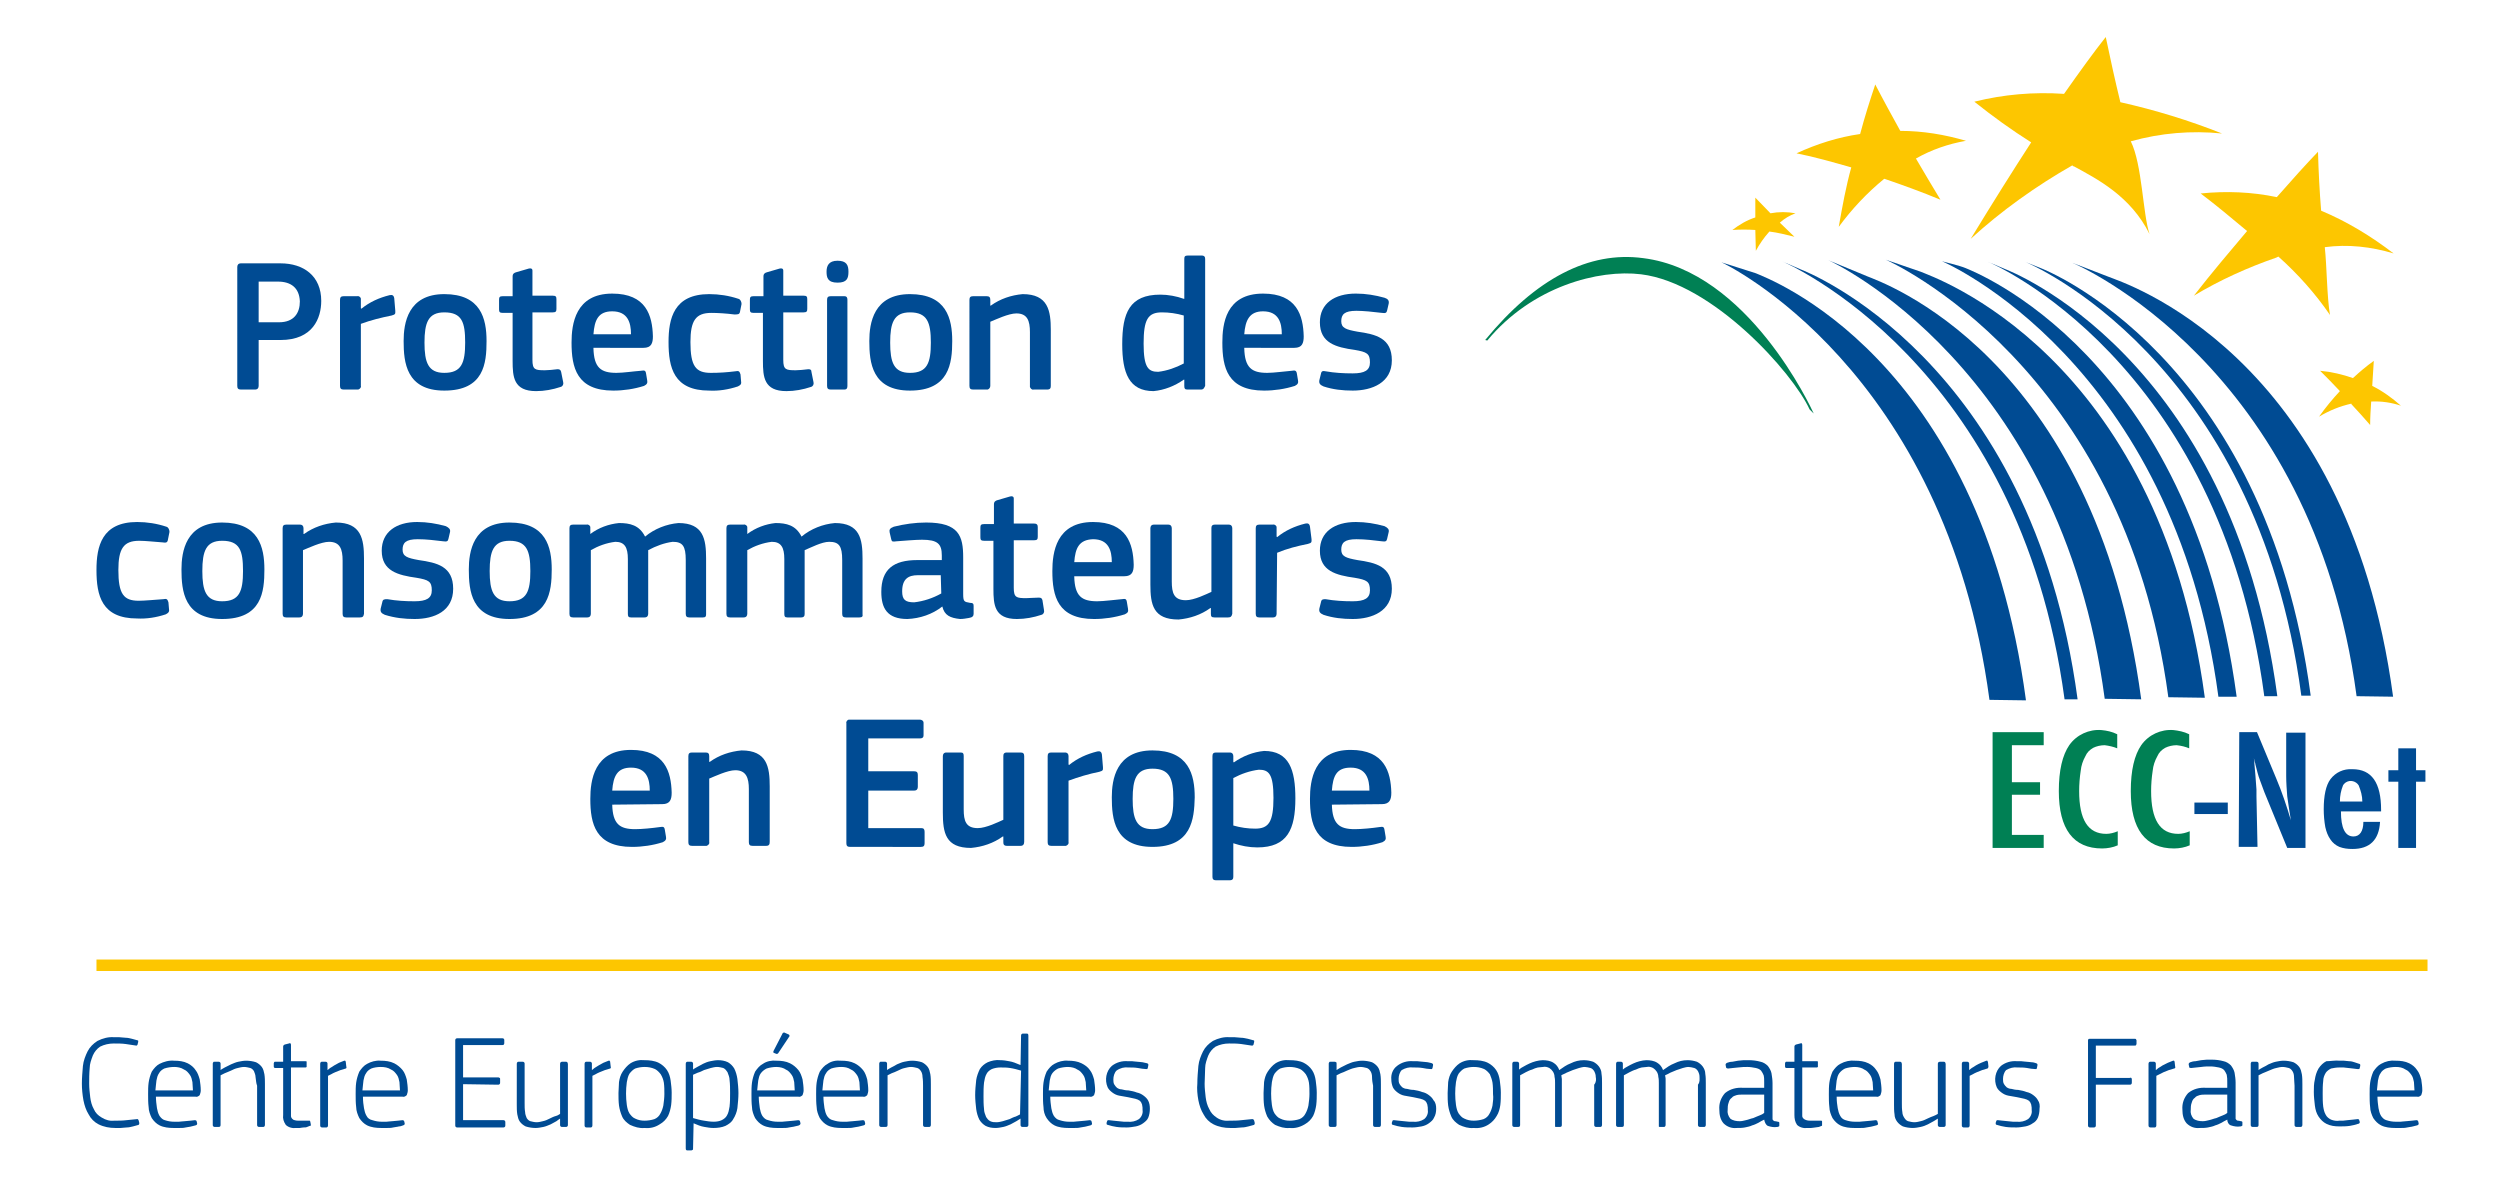 <?xml version="1.0" encoding="utf-8"?>
<!-- Generator: Adobe Illustrator 24.1.2, SVG Export Plug-In . SVG Version: 6.00 Build 0)  -->
<svg version="1.1" xmlns="http://www.w3.org/2000/svg" xmlns:xlink="http://www.w3.org/1999/xlink" x="0px" y="0px"
	 viewBox="0 0 479.4 228.4" style="enable-background:new 0 0 479.4 228.4;" xml:space="preserve">
<style type="text/css">
	.st0{display:none;}
	.st1{display:inline;}
	.st2{fill:#004B93;}
	.st3{fill:#FDC600;}
	.st4{fill:#008054;}
</style>
<g id="Ebene_1" class="st0">
	<g class="st1">
		<g>
			<path class="st2" d="M17.3,208v6.5h7.3c0.1,0,0.2,0,0.3,0.1c0,0.1,0.1,0.1,0.1,0.3v0.6c0,0.1,0,0.2-0.1,0.3s-0.1,0.1-0.3,0.1
				h-8.4c-0.1,0-0.2,0-0.3-0.1s-0.1-0.1-0.1-0.3v-15.6c0-0.1,0-0.2,0.1-0.3c0.1-0.1,0.1-0.1,0.3-0.1h8.2c0.1,0,0.2,0,0.3,0.1
				s0.1,0.1,0.1,0.2v0.6c0,0.1,0,0.2-0.1,0.3s-0.1,0.1-0.3,0.1h-7.2v5.9h6.4c0.1,0,0.2,0,0.3,0.1c0,0,0.1,0.1,0.1,0.3v0.6
				c0,0.1,0,0.2-0.1,0.3s-0.1,0.1-0.3,0.1H17.3z"/>
			<path class="st2" d="M28.7,213c0.1,0.4,0.2,0.8,0.3,1.1s0.4,0.4,0.7,0.6s0.7,0.2,1.2,0.2c0.3,0,0.7-0.1,1.1-0.2
				c0.4-0.1,0.9-0.3,1.3-0.4s0.8-0.3,1.2-0.5s0.6-0.3,0.8-0.4v-9c0-0.2,0.1-0.4,0.3-0.4h0.6c0.1,0,0.2,0,0.3,0.1
				c0,0.1,0.1,0.1,0.1,0.3v11.2c0,0.1,0,0.2-0.1,0.3c0,0.1-0.1,0.1-0.3,0.1h-0.6c-0.1,0-0.2,0-0.3-0.1s-0.1-0.1-0.1-0.3v-1.1
				c-0.2,0.1-0.4,0.3-0.7,0.4s-0.7,0.4-1.1,0.6c-0.4,0.2-0.9,0.4-1.3,0.5c-0.5,0.1-1,0.2-1.4,0.2c-0.8,0-1.4-0.1-1.8-0.3
				c-0.5-0.2-0.8-0.5-1-0.9s-0.4-0.8-0.5-1.4c-0.1-0.6-0.1-1.1-0.1-1.8v-7.4c0-0.2,0.1-0.4,0.4-0.4h0.7c0.1,0,0.2,0,0.3,0.1
				s0.1,0.1,0.1,0.3v7.1C28.6,212,28.6,212.6,28.7,213z"/>
			<path class="st2" d="M44.2,205.1c-0.3,0.1-0.7,0.2-1,0.3s-0.6,0.2-0.9,0.4c-0.3,0.1-0.6,0.2-0.8,0.4c-0.2,0.1-0.4,0.2-0.5,0.3
				v9.1c0,0.2-0.1,0.4-0.4,0.4h-0.7c-0.1,0-0.2,0-0.3-0.1c0-0.1-0.1-0.1-0.1-0.3v-11.2c0-0.2,0.1-0.4,0.3-0.4h0.7
				c0.1,0,0.2,0,0.3,0.1s0.1,0.1,0.1,0.3v1.1c0.1-0.1,0.3-0.2,0.5-0.3c0.2-0.1,0.5-0.3,0.8-0.4c0.3-0.1,0.6-0.3,0.9-0.4
				c0.3-0.1,0.6-0.3,1-0.3c0.1,0,0.1,0,0.2,0s0,0.1,0.1,0.2l0.1,0.8C44.5,204.9,44.4,205,44.2,205.1z"/>
			<path class="st2" d="M50.6,216c-1.1,0-2-0.2-2.6-0.6s-1.1-0.9-1.4-1.5s-0.5-1.3-0.6-2c-0.1-0.8-0.1-1.5-0.1-2.3
				c0-0.6,0-1.3,0.1-2s0.3-1.4,0.6-1.9c0.3-0.6,0.8-1.1,1.4-1.5c0.6-0.4,1.5-0.6,2.6-0.6c1.1,0,2,0.2,2.6,0.5
				c0.7,0.3,1.2,0.8,1.5,1.4c0.3,0.6,0.6,1.2,0.7,1.9c0.1,0.7,0.2,1.5,0.2,2.2c0,0.8,0,1.5-0.1,2.3c-0.1,0.8-0.3,1.4-0.6,2
				c-0.3,0.6-0.8,1.1-1.5,1.5C52.7,215.8,51.7,216,50.6,216z M50.6,204.8c-0.7,0-1.3,0.1-1.7,0.3c-0.4,0.2-0.8,0.6-1,1
				s-0.4,1-0.5,1.6s-0.1,1.3-0.1,2.1c0,0.8,0,1.5,0.1,2.1c0.1,0.6,0.3,1.1,0.5,1.6c0.2,0.4,0.6,0.8,1,1s1,0.3,1.7,0.3
				c0.7,0,1.3-0.1,1.8-0.3s0.8-0.5,1.1-1c0.3-0.4,0.4-0.9,0.5-1.6c0.1-0.6,0.2-1.3,0.2-2.1c0-0.8,0-1.5-0.1-2.1s-0.3-1.1-0.5-1.6
				s-0.6-0.8-1.1-1C51.9,204.9,51.3,204.8,50.6,204.8z"/>
			<path class="st2" d="M59.5,219.7c0,0.2,0,0.3-0.1,0.3s-0.2,0.1-0.3,0.1h-0.7c-0.2,0-0.3-0.1-0.3-0.4v-15.5c0-0.2,0.1-0.4,0.3-0.4
				h0.7c0.1,0,0.2,0,0.3,0.1s0.1,0.1,0.1,0.3l0,1.1c0.2-0.1,0.4-0.3,0.7-0.4s0.7-0.4,1.1-0.6c0.4-0.2,0.8-0.3,1.3-0.5
				s0.9-0.2,1.4-0.2c0.7,0,1.3,0.1,1.8,0.4s0.9,0.6,1.2,1.1c0.3,0.5,0.5,1.1,0.6,1.9s0.2,1.6,0.2,2.6c0,1-0.1,2-0.2,2.8
				c-0.1,0.8-0.4,1.5-0.7,2c-0.3,0.5-0.8,0.9-1.4,1.2c-0.6,0.3-1.3,0.4-2.2,0.4c-0.5,0-1-0.1-1.6-0.2s-1.3-0.3-2-0.6l0,0.1
				L59.5,219.7L59.5,219.7z M59.5,214.1c0.7,0.2,1.4,0.4,2,0.5c0.6,0.1,1.2,0.1,1.8,0.1c0.6,0,1.1-0.1,1.5-0.3s0.7-0.5,0.9-0.9
				c0.2-0.4,0.4-0.9,0.5-1.6c0.1-0.7,0.1-1.5,0.1-2.5c0-1,0-1.8-0.1-2.4s-0.2-1.1-0.4-1.4c-0.2-0.4-0.4-0.6-0.8-0.7
				s-0.7-0.2-1.2-0.2c-0.3,0-0.7,0.1-1.1,0.2s-0.8,0.3-1.2,0.4c-0.4,0.2-0.8,0.3-1.1,0.5c-0.3,0.2-0.6,0.3-0.8,0.4L59.5,214.1
				L59.5,214.1z"/>
			<path class="st2" d="M78.1,214.4c-0.4,0.2-0.7,0.4-1.1,0.6s-0.7,0.4-1.2,0.5s-0.8,0.3-1.3,0.4c-0.5,0.1-1,0.1-1.5,0.1
				c-1.1,0-1.9-0.3-2.4-0.8c-0.5-0.6-0.7-1.4-0.7-2.4c0-1.4,0.3-2.4,1-3.1s1.8-1,3.3-1h3.8v-1.1c0-0.5,0-0.9-0.1-1.2
				c-0.1-0.3-0.2-0.6-0.5-0.8s-0.6-0.4-1-0.5s-0.9-0.2-1.5-0.2c-0.5,0-1.1,0-1.7,0.1s-1.2,0.1-1.8,0.2c-0.2,0-0.3,0-0.4-0.2
				l-0.1-0.4c0-0.2,0.1-0.3,0.3-0.4c0.3-0.1,0.6-0.2,0.9-0.2c0.3-0.1,0.7-0.1,1.1-0.2c0.4,0,0.7-0.1,1-0.1c0.3,0,0.6,0,0.9,0
				c0.9,0,1.7,0.1,2.2,0.3s1,0.4,1.3,0.8s0.5,0.8,0.7,1.3c0.1,0.5,0.2,1.1,0.2,1.9v6c0,0.2,0,0.4,0.1,0.5s0.1,0.2,0.2,0.3
				c0.1,0.1,0.2,0.1,0.3,0.1c0.1,0,0.3,0,0.5,0.1c0.2,0,0.3,0.1,0.3,0.2v0.5c0,0.1,0,0.1-0.1,0.2s-0.2,0.1-0.3,0.1
				c-0.8,0.1-1.4,0-1.7-0.2C78.3,215.5,78.1,215,78.1,214.4L78.1,214.4L78.1,214.4z M78.1,209.9h-4c-0.4,0-0.8,0-1.2,0.1
				c-0.3,0.1-0.6,0.2-0.9,0.4c-0.2,0.2-0.4,0.5-0.6,0.9s-0.2,0.8-0.2,1.4c0,0.8,0.2,1.4,0.5,1.7c0.3,0.3,0.9,0.4,1.7,0.4
				c0.4,0,0.8-0.1,1.2-0.2c0.4-0.1,0.9-0.2,1.3-0.4c0.4-0.2,0.8-0.3,1.2-0.5c0.4-0.2,0.7-0.3,0.9-0.4L78.1,209.9z M73.7,201
				c0,0.2-0.1,0.4-0.1,0.6c-0.1,0.2-0.3,0.3-0.7,0.3c-0.3,0-0.6-0.1-0.7-0.3c-0.1-0.2-0.1-0.4-0.1-0.6c0-0.2,0.1-0.4,0.2-0.6
				c0.1-0.2,0.3-0.2,0.7-0.2c0.3,0,0.6,0.1,0.7,0.2C73.7,200.5,73.7,200.7,73.7,201z M78,201c0,0.2-0.1,0.4-0.2,0.6
				c-0.1,0.2-0.3,0.3-0.7,0.3c-0.4,0-0.6-0.1-0.7-0.3c-0.1-0.2-0.1-0.4-0.1-0.6c0-0.2,0.1-0.4,0.2-0.6c0.1-0.2,0.3-0.2,0.7-0.2
				c0.3,0,0.6,0.1,0.7,0.2C78,200.5,78,200.7,78,201z"/>
			<path class="st2" d="M84.5,200.9c0,0.2-0.1,0.5-0.2,0.6s-0.3,0.3-0.7,0.3c-0.4,0-0.6-0.1-0.7-0.3c-0.1-0.2-0.1-0.4-0.1-0.6
				c0-0.2,0.1-0.4,0.2-0.6s0.3-0.2,0.7-0.2s0.6,0.1,0.7,0.2C84.5,200.4,84.5,200.7,84.5,200.9z M83.1,204.2c0-0.1,0-0.2,0.1-0.3
				s0.2-0.1,0.3-0.1H84c0.1,0,0.2,0,0.3,0.1s0.1,0.1,0.1,0.3v11.2c0,0.1,0,0.2-0.1,0.3c0,0.1-0.1,0.1-0.3,0.1h-0.6
				c-0.1,0-0.2,0-0.3-0.1s-0.1-0.1-0.1-0.3V204.2z"/>
			<path class="st2" d="M95.4,212.4c0,0.6-0.1,1.2-0.3,1.6s-0.5,0.8-0.9,1.1s-0.8,0.5-1.4,0.6c-0.5,0.1-1.1,0.2-1.7,0.2
				c-0.6,0-1.3,0-2-0.1s-1.2-0.2-1.6-0.4c-0.1-0.1-0.2-0.1-0.2-0.2c0-0.1,0-0.1,0-0.2l0.1-0.3c0-0.1,0.1-0.2,0.3-0.2
				c0.3,0,0.6,0.1,0.9,0.1s0.7,0.1,1,0.1s0.6,0.1,0.9,0.1s0.5,0,0.7,0c1,0,1.7-0.2,2.1-0.5c0.5-0.3,0.7-0.9,0.7-1.6
				c0-0.4,0-0.8-0.1-1.1s-0.2-0.5-0.4-0.7s-0.5-0.3-0.8-0.4c-0.3-0.1-0.8-0.2-1.3-0.3c-0.6-0.1-1.1-0.2-1.6-0.3s-0.9-0.3-1.3-0.5
				s-0.6-0.6-0.8-0.9c-0.2-0.4-0.3-0.9-0.3-1.4c0-1.1,0.3-1.9,1-2.5s1.7-0.9,3-0.9c0.2,0,0.4,0,0.7,0c0.3,0,0.6,0,0.9,0.1
				c0.3,0,0.6,0.1,0.9,0.1s0.6,0.1,0.8,0.2c0.1,0.1,0.2,0.1,0.2,0.2c0,0.1,0,0.2,0,0.2l-0.1,0.4c0,0.1-0.1,0.1-0.2,0.1
				c-0.1,0-0.2,0-0.3,0c-0.4,0-0.9-0.1-1.4-0.1c-0.5-0.1-1.1-0.1-1.7-0.1c-1,0-1.7,0.2-2.1,0.5s-0.6,0.9-0.6,1.6
				c0,0.4,0.1,0.7,0.2,0.9s0.3,0.4,0.5,0.6s0.5,0.2,0.9,0.3s0.8,0.1,1.3,0.2c0.6,0.1,1.1,0.2,1.6,0.3s0.9,0.3,1.3,0.6
				c0.3,0.2,0.6,0.6,0.8,1S95.4,211.8,95.4,212.4z"/>
			<path class="st2" d="M102.1,203.6c0.2,0,0.5,0,0.8,0c0.3,0,0.6,0,0.9,0.1c0.3,0,0.6,0.1,0.9,0.2s0.6,0.1,0.8,0.2
				c0.1,0.1,0.2,0.1,0.2,0.2c0,0.1,0,0.2,0,0.2l-0.1,0.4c0,0.1-0.1,0.1-0.2,0.1c-0.1,0-0.2,0-0.3,0c-0.2,0-0.4,0-0.7-0.1
				c-0.3,0-0.6-0.1-0.8-0.1c-0.3,0-0.6,0-0.9-0.1s-0.6,0-0.8,0c-0.6,0-1.2,0.1-1.6,0.2s-0.7,0.4-1,0.8c-0.2,0.4-0.4,0.9-0.5,1.5
				c-0.1,0.6-0.1,1.4-0.1,2.3c0,1,0.1,1.8,0.2,2.4s0.3,1.2,0.5,1.6c0.2,0.4,0.6,0.7,1,0.8s0.9,0.2,1.6,0.2c0.2,0,0.4,0,0.7,0
				c0.3,0,0.6,0,0.9-0.1c0.3,0,0.6-0.1,0.9-0.1c0.3,0,0.6-0.1,0.9-0.1c0.2,0,0.3,0.1,0.3,0.2l0.1,0.3c0,0.1,0,0.2,0,0.2
				c0,0.1-0.1,0.1-0.2,0.2c-0.4,0.2-0.9,0.3-1.6,0.4c-0.7,0.1-1.3,0.1-1.9,0.1c-1,0-1.8-0.2-2.4-0.5c-0.6-0.3-1.1-0.7-1.4-1.3
				c-0.3-0.6-0.5-1.2-0.7-2s-0.2-1.6-0.2-2.5c0-0.8,0.1-1.6,0.2-2.3c0.1-0.7,0.3-1.4,0.7-2c0.3-0.6,0.8-1,1.4-1.4
				C100.3,203.8,101.1,203.6,102.1,203.6z"/>
			<path class="st2" d="M115.6,206.6c-0.1-0.4-0.2-0.8-0.3-1.1s-0.4-0.4-0.7-0.6s-0.7-0.2-1.2-0.2c-0.3,0-0.7,0.1-1.2,0.2
				s-0.9,0.3-1.3,0.4c-0.4,0.2-0.8,0.3-1.2,0.5s-0.6,0.3-0.8,0.4v9.1c0,0.2-0.1,0.4-0.3,0.4H108c-0.1,0-0.2,0-0.3-0.1
				s-0.1-0.1-0.1-0.3V199c0-0.3,0.1-0.4,0.3-0.4h0.6c0.1,0,0.2,0,0.3,0.1s0.1,0.2,0.1,0.3v6.3c0.2-0.1,0.4-0.3,0.7-0.4
				s0.7-0.4,1.1-0.6c0.4-0.2,0.8-0.3,1.3-0.5s0.9-0.2,1.4-0.2c0.8,0,1.3,0.1,1.8,0.3s0.8,0.5,1,0.9s0.4,0.8,0.5,1.4
				c0.1,0.5,0.1,1.1,0.1,1.8v7.4c0,0.2-0.1,0.4-0.4,0.4H116c-0.1,0-0.2,0-0.3-0.1s-0.1-0.1-0.1-0.3v-7.1
				C115.6,207.6,115.6,207,115.6,206.6z"/>
			<path class="st2" d="M124.1,203.6c1,0,1.9,0.1,2.5,0.5c0.6,0.3,1.1,0.7,1.5,1.2s0.6,1.1,0.7,1.7s0.2,1.3,0.2,2
				c0,0.4-0.1,0.7-0.2,0.9s-0.4,0.3-0.8,0.3h-7.3c0,0.8,0.1,1.5,0.2,2.1c0.1,0.6,0.2,1.1,0.5,1.4s0.6,0.6,1,0.8s1,0.2,1.7,0.2
				c0.2,0,0.5,0,0.9,0s0.7-0.1,1.1-0.1c0.4,0,0.7-0.1,1-0.1s0.6-0.1,0.8-0.1c0.2,0,0.3,0.1,0.3,0.2l0.1,0.4c0.1,0.2,0,0.3-0.3,0.4
				c-0.2,0.1-0.5,0.1-0.8,0.2c-0.3,0.1-0.7,0.1-1.1,0.2c-0.4,0.1-0.8,0.1-1.1,0.1c-0.4,0-0.7,0.1-1,0.1c-1.1,0-1.9-0.2-2.6-0.5
				s-1.1-0.8-1.4-1.4c-0.3-0.6-0.5-1.2-0.6-2c-0.1-0.8-0.1-1.6-0.1-2.4c0-0.7,0-1.4,0.1-2.1c0.1-0.7,0.3-1.4,0.6-2s0.8-1.1,1.4-1.4
				S123,203.6,124.1,203.6z M124.1,204.8c-0.8,0-1.3,0.1-1.8,0.3s-0.8,0.5-1,0.8c-0.2,0.4-0.4,0.8-0.5,1.3s-0.1,1.1-0.2,1.8h6.8
				c0-0.5-0.1-1-0.1-1.5c-0.1-0.5-0.2-1-0.4-1.4s-0.6-0.7-1-1C125.5,204.9,124.9,204.8,124.1,204.8z"/>
			<path class="st2" d="M139.1,212.4c0,0.6-0.1,1.2-0.3,1.6s-0.5,0.8-0.9,1.1s-0.9,0.5-1.4,0.6c-0.5,0.1-1.1,0.2-1.7,0.2
				c-0.6,0-1.3,0-2-0.1c-0.7-0.1-1.2-0.2-1.6-0.4c-0.1-0.1-0.2-0.1-0.2-0.2c0-0.1,0-0.1,0-0.2l0.1-0.3c0-0.1,0.1-0.2,0.3-0.2
				c0.3,0,0.6,0.1,0.9,0.1s0.7,0.1,1,0.1s0.6,0.1,0.9,0.1s0.5,0,0.7,0c1,0,1.7-0.2,2.1-0.5c0.5-0.3,0.7-0.9,0.7-1.6
				c0-0.4,0-0.8-0.1-1.1s-0.2-0.5-0.4-0.7s-0.5-0.3-0.8-0.4c-0.3-0.1-0.8-0.2-1.3-0.3c-0.6-0.1-1.1-0.2-1.6-0.3s-0.9-0.3-1.3-0.5
				s-0.6-0.6-0.8-0.9c-0.2-0.4-0.3-0.9-0.3-1.4c0-1.1,0.4-1.9,1-2.5c0.7-0.6,1.7-0.9,3-0.9c0.2,0,0.4,0,0.7,0c0.3,0,0.6,0,0.9,0.1
				c0.3,0,0.6,0.1,0.9,0.1s0.6,0.1,0.8,0.2c0.1,0.1,0.2,0.1,0.2,0.2c0,0.1,0,0.2,0,0.2l-0.1,0.4c0,0.1-0.1,0.1-0.1,0.1
				c-0.1,0-0.2,0-0.3,0c-0.4,0-0.9-0.1-1.4-0.1c-0.5-0.1-1.1-0.1-1.7-0.1c-1,0-1.7,0.2-2.1,0.5s-0.6,0.9-0.6,1.6
				c0,0.4,0.1,0.7,0.2,0.9s0.3,0.4,0.5,0.6s0.5,0.2,0.9,0.3s0.8,0.1,1.3,0.2c0.6,0.1,1.1,0.2,1.6,0.3s0.9,0.3,1.3,0.6
				c0.4,0.2,0.6,0.6,0.8,1S139.1,211.8,139.1,212.4z"/>
			<path class="st2" d="M158.7,199.6c0.2,0,0.2,0.1,0.2,0.3l-5.2,15.7c0,0.1-0.1,0.1-0.1,0.2c-0.1,0.1-0.2,0.1-0.3,0.1h-0.9
				c-0.2,0-0.4-0.1-0.4-0.2l-5.2-15.7c0-0.1,0-0.1,0-0.2s0.1-0.1,0.2-0.1h0.7c0.1,0,0.2,0,0.3,0.1s0.1,0.1,0.1,0.2l3.5,10.4
				c0.2,0.6,0.3,1.1,0.5,1.6c0.1,0.4,0.3,0.8,0.4,1.2c0.1,0.4,0.2,0.7,0.3,0.9h0.1c0.1-0.2,0.2-0.5,0.3-0.9s0.2-0.8,0.4-1.2
				c0.1-0.5,0.3-1,0.5-1.5l3.4-10.5c0.1-0.2,0.2-0.3,0.4-0.3L158.7,199.6L158.7,199.6z"/>
			<path class="st2" d="M165.4,203.6c1,0,1.9,0.1,2.5,0.5c0.6,0.3,1.1,0.7,1.5,1.2s0.6,1.1,0.7,1.7s0.2,1.3,0.2,2
				c0,0.4-0.1,0.7-0.2,0.9s-0.4,0.3-0.8,0.3H162c0,0.8,0.1,1.5,0.2,2.1s0.2,1.1,0.5,1.4s0.6,0.6,1,0.8s1,0.2,1.7,0.2
				c0.2,0,0.5,0,0.9,0s0.7-0.1,1.1-0.1c0.4,0,0.7-0.1,1-0.1c0.3,0,0.6-0.1,0.8-0.1c0.2,0,0.3,0.1,0.3,0.2l0.1,0.4
				c0.1,0.2,0,0.3-0.3,0.4c-0.2,0.1-0.5,0.1-0.8,0.2c-0.3,0.1-0.7,0.1-1.1,0.2c-0.4,0.1-0.8,0.1-1.1,0.1c-0.4,0-0.7,0.1-1,0.1
				c-1.1,0-1.9-0.2-2.6-0.5s-1.1-0.8-1.4-1.4c-0.3-0.6-0.5-1.2-0.6-2c-0.1-0.8-0.1-1.6-0.1-2.4c0-0.7,0-1.4,0.1-2.1
				c0.1-0.7,0.3-1.4,0.6-2s0.8-1.1,1.4-1.4S164.3,203.6,165.4,203.6z M165.4,204.8c-0.8,0-1.3,0.1-1.8,0.3c-0.4,0.2-0.8,0.5-1,0.8
				c-0.2,0.4-0.4,0.8-0.5,1.3s-0.1,1.1-0.2,1.8h6.9c0-0.5-0.1-1-0.1-1.5s-0.2-1-0.4-1.4s-0.6-0.7-1-1
				C166.8,204.9,166.2,204.8,165.4,204.8z"/>
			<path class="st2" d="M177.6,205.1c-0.3,0.1-0.6,0.2-1,0.3s-0.6,0.2-0.9,0.4c-0.3,0.1-0.6,0.2-0.8,0.4s-0.4,0.2-0.6,0.3v9.1
				c0,0.2-0.1,0.4-0.4,0.4h-0.7c-0.1,0-0.2,0-0.3-0.1s-0.1-0.1-0.1-0.3v-11.2c0-0.2,0.1-0.4,0.3-0.4h0.6c0.1,0,0.2,0,0.3,0.1
				s0.1,0.1,0.1,0.3v1.1c0.1-0.1,0.3-0.2,0.5-0.3c0.2-0.1,0.5-0.3,0.8-0.4c0.3-0.1,0.6-0.3,0.9-0.4c0.3-0.1,0.6-0.3,1-0.3
				c0.1,0,0.1,0,0.2,0s0,0.1,0.1,0.2l0.1,0.8C177.8,204.9,177.8,205,177.6,205.1z"/>
			<path class="st2" d="M189,209.8c0,1.1-0.1,2-0.2,2.8s-0.4,1.4-0.8,1.9s-0.8,0.9-1.4,1.2s-1.4,0.4-2.2,0.4c-1,0-1.9-0.1-2.6-0.2
				s-1.2-0.2-1.8-0.4c-0.3-0.1-0.5-0.2-0.6-0.4s-0.1-0.3-0.1-0.5V199c0-0.1,0-0.2,0.1-0.3c0-0.1,0.1-0.1,0.2-0.1h0.7
				c0.1,0,0.2,0,0.3,0.1s0.1,0.1,0.1,0.3v5.3l0.1,0.1c0.9-0.3,1.6-0.6,2.1-0.6s1.1-0.1,1.6-0.1c0.9,0,1.7,0.1,2.3,0.4
				s1.1,0.7,1.4,1.2c0.3,0.5,0.6,1.2,0.7,1.9C188.9,207.9,189,208.8,189,209.8z M187.5,210c0-0.9,0-1.8-0.1-2.4s-0.2-1.2-0.5-1.6
				s-0.5-0.7-0.9-0.9s-0.9-0.3-1.5-0.3c-0.6,0-1.2,0.1-1.8,0.2s-1.3,0.3-2,0.5v8.9c0.4,0.1,0.9,0.1,1.5,0.2c0.6,0.1,1.3,0.1,2,0.1
				c0.5,0,1-0.1,1.4-0.1c0.4-0.1,0.8-0.3,1-0.6s0.5-0.8,0.6-1.4S187.5,211,187.5,210z"/>
			<path class="st2" d="M196.4,205.1c-0.3,0.1-0.6,0.2-1,0.3s-0.6,0.2-0.9,0.4c-0.3,0.1-0.6,0.2-0.8,0.4s-0.4,0.2-0.6,0.3v9.1
				c0,0.2-0.1,0.4-0.4,0.4h-0.7c-0.1,0-0.2,0-0.3-0.1s-0.1-0.1-0.1-0.3v-11.2c0-0.2,0.1-0.4,0.3-0.4h0.6c0.1,0,0.2,0,0.3,0.1
				s0.1,0.1,0.1,0.3v1.1c0.1-0.1,0.3-0.2,0.5-0.3c0.2-0.1,0.5-0.3,0.8-0.4c0.3-0.1,0.6-0.3,0.9-0.4c0.3-0.1,0.6-0.3,1-0.3
				c0.1,0,0.1,0,0.2,0s0,0.1,0.1,0.2l0.1,0.8C196.6,204.9,196.5,205,196.4,205.1z"/>
			<path class="st2" d="M206.1,214.4c-0.4,0.2-0.7,0.4-1.1,0.6s-0.7,0.4-1.1,0.5c-0.4,0.1-0.8,0.3-1.3,0.4s-0.9,0.1-1.5,0.1
				c-1.1,0-1.9-0.3-2.4-0.8c-0.5-0.6-0.7-1.4-0.7-2.4c0-1.4,0.4-2.4,1-3.1c0.7-0.6,1.8-1,3.3-1h3.8v-1.1c0-0.5,0-0.9-0.1-1.2
				c-0.1-0.3-0.2-0.6-0.5-0.8s-0.6-0.4-1-0.5s-0.9-0.2-1.5-0.2c-0.5,0-1.1,0-1.7,0.1s-1.2,0.1-1.8,0.2c-0.2,0-0.4,0-0.4-0.2
				l-0.1-0.4c0-0.2,0.1-0.3,0.3-0.4c0.3-0.1,0.6-0.2,0.9-0.2c0.3-0.1,0.7-0.1,1.1-0.2c0.4,0,0.7-0.1,1-0.1c0.3,0,0.6,0,0.9,0
				c0.9,0,1.6,0.1,2.2,0.3c0.6,0.2,1,0.4,1.3,0.8s0.5,0.8,0.6,1.3c0.1,0.5,0.2,1.1,0.2,1.9v6c0,0.2,0,0.4,0.1,0.5s0.1,0.2,0.2,0.3
				c0.1,0.1,0.2,0.1,0.3,0.1c0.1,0,0.3,0,0.5,0.1c0.2,0,0.3,0.1,0.3,0.2v0.5c0,0.1,0,0.1-0.1,0.2s-0.1,0.1-0.3,0.1
				c-0.8,0.1-1.4,0-1.7-0.2C206.4,215.5,206.2,215,206.1,214.4L206.1,214.4L206.1,214.4z M206.1,209.9h-4c-0.4,0-0.8,0-1.1,0.1
				s-0.6,0.2-0.9,0.4s-0.4,0.5-0.6,0.9s-0.2,0.8-0.2,1.4c0,0.8,0.2,1.4,0.5,1.7c0.3,0.3,0.9,0.4,1.7,0.4c0.4,0,0.8-0.1,1.2-0.2
				s0.9-0.2,1.3-0.4c0.4-0.2,0.8-0.3,1.2-0.5c0.4-0.2,0.6-0.3,0.9-0.4L206.1,209.9L206.1,209.9z"/>
			<path class="st2" d="M212,213c0.1,0.4,0.2,0.8,0.3,1.1s0.4,0.4,0.7,0.6s0.7,0.2,1.2,0.2c0.3,0,0.7-0.1,1.1-0.2
				c0.4-0.1,0.9-0.3,1.3-0.4s0.8-0.3,1.2-0.5s0.6-0.3,0.8-0.4v-9c0-0.2,0.1-0.4,0.3-0.4h0.6c0.1,0,0.2,0,0.3,0.1s0.1,0.1,0.1,0.3
				v11.2c0,0.1,0,0.2-0.1,0.3c0,0.1-0.1,0.1-0.3,0.1h-0.6c-0.1,0-0.2,0-0.3-0.1s-0.1-0.1-0.1-0.3v-1.1c-0.2,0.1-0.4,0.3-0.7,0.4
				s-0.7,0.4-1.1,0.6c-0.4,0.2-0.9,0.4-1.3,0.5c-0.5,0.1-0.9,0.2-1.4,0.2c-0.8,0-1.4-0.1-1.8-0.3c-0.4-0.2-0.8-0.5-1-0.9
				s-0.4-0.8-0.5-1.4c-0.1-0.6-0.1-1.1-0.1-1.8v-7.4c0-0.2,0.1-0.4,0.4-0.4h0.7c0.1,0,0.2,0,0.3,0.1s0.1,0.1,0.1,0.3v7.1
				C211.9,212,212,212.6,212,213z"/>
			<path class="st2" d="M227,203.6c0.2,0,0.5,0,0.8,0c0.3,0,0.6,0,0.9,0.1c0.3,0,0.6,0.1,0.9,0.2s0.6,0.1,0.8,0.2
				c0.1,0.1,0.2,0.1,0.2,0.2c0,0.1,0,0.2,0,0.2l-0.1,0.4c0,0.1-0.1,0.1-0.1,0.1c-0.1,0-0.2,0-0.3,0c-0.2,0-0.4,0-0.7-0.1
				c-0.3,0-0.6-0.1-0.8-0.1c-0.3,0-0.6,0-0.9-0.1s-0.6,0-0.8,0c-0.6,0-1.2,0.1-1.6,0.2s-0.7,0.4-1,0.8c-0.2,0.4-0.4,0.9-0.5,1.5
				c-0.1,0.6-0.1,1.4-0.1,2.3c0,1,0.1,1.8,0.1,2.4c0.1,0.6,0.3,1.2,0.5,1.6c0.2,0.4,0.6,0.7,1,0.8s0.9,0.2,1.6,0.2
				c0.2,0,0.4,0,0.7,0c0.3,0,0.6,0,0.9-0.1c0.3,0,0.6-0.1,0.9-0.1c0.3,0,0.6-0.1,0.9-0.1c0.2,0,0.3,0.1,0.3,0.2l0.1,0.3
				c0,0.1,0,0.2,0,0.2c0,0.1-0.1,0.1-0.2,0.2c-0.4,0.2-0.9,0.3-1.6,0.4c-0.6,0.1-1.3,0.1-1.9,0.1c-1,0-1.8-0.2-2.4-0.5
				c-0.6-0.3-1.1-0.7-1.4-1.3c-0.3-0.6-0.5-1.2-0.6-2s-0.2-1.6-0.2-2.5c0-0.8,0.1-1.6,0.2-2.3c0.1-0.7,0.3-1.4,0.6-2
				c0.3-0.6,0.8-1,1.4-1.4C225.2,203.8,226,203.6,227,203.6z"/>
			<path class="st2" d="M240.4,206.6c-0.1-0.4-0.2-0.8-0.3-1.1s-0.4-0.4-0.7-0.6s-0.7-0.2-1.1-0.2c-0.3,0-0.7,0.1-1.2,0.2
				c-0.4,0.1-0.9,0.3-1.3,0.4c-0.4,0.2-0.8,0.3-1.2,0.5s-0.6,0.3-0.8,0.4v9.1c0,0.2-0.1,0.4-0.3,0.4h-0.6c-0.1,0-0.2,0-0.3-0.1
				s-0.1-0.1-0.1-0.3V199c0-0.3,0.1-0.4,0.3-0.4h0.6c0.1,0,0.2,0,0.3,0.1s0.1,0.2,0.1,0.3v6.3c0.2-0.1,0.4-0.3,0.7-0.4
				s0.7-0.4,1.1-0.6c0.4-0.2,0.9-0.3,1.3-0.5s0.9-0.2,1.4-0.2c0.8,0,1.4,0.1,1.8,0.3s0.8,0.5,1,0.9s0.4,0.8,0.5,1.4
				c0.1,0.5,0.1,1.1,0.1,1.8v7.4c0,0.2-0.1,0.4-0.4,0.4h-0.6c-0.1,0-0.2,0-0.3-0.1s-0.1-0.1-0.1-0.3v-7.1
				C240.5,207.6,240.5,207,240.4,206.6z"/>
			<path class="st2" d="M249,203.6c1,0,1.9,0.1,2.5,0.5c0.6,0.3,1.1,0.7,1.5,1.2s0.6,1.1,0.7,1.7s0.2,1.3,0.2,2
				c0,0.4-0.1,0.7-0.2,0.9s-0.4,0.3-0.8,0.3h-7.3c0,0.8,0.1,1.5,0.2,2.1s0.2,1.1,0.5,1.4s0.6,0.6,1,0.8s1,0.2,1.7,0.2
				c0.2,0,0.5,0,0.9,0s0.7-0.1,1.1-0.1c0.4,0,0.7-0.1,1-0.1c0.3,0,0.6-0.1,0.8-0.1c0.2,0,0.3,0.1,0.3,0.2l0.1,0.4
				c0.1,0.2,0,0.3-0.3,0.4c-0.2,0.1-0.5,0.1-0.8,0.2s-0.7,0.1-1.1,0.2c-0.4,0.1-0.8,0.1-1.1,0.1c-0.4,0-0.7,0.1-1,0.1
				c-1.1,0-1.9-0.2-2.6-0.5s-1.1-0.8-1.4-1.4c-0.3-0.6-0.5-1.2-0.6-2c-0.1-0.8-0.1-1.6-0.1-2.4c0-0.7,0-1.4,0.1-2.1
				c0.1-0.7,0.3-1.4,0.6-2s0.8-1.1,1.4-1.4S247.9,203.6,249,203.6z M249,204.8c-0.8,0-1.3,0.1-1.8,0.3c-0.4,0.2-0.8,0.5-1,0.8
				c-0.2,0.4-0.4,0.8-0.5,1.3s-0.1,1.1-0.2,1.8h6.9c0-0.5-0.1-1-0.1-1.5c-0.1-0.5-0.2-1-0.4-1.4s-0.6-0.7-1-1
				C250.4,204.9,249.8,204.8,249,204.8z"/>
			<path class="st2" d="M261.1,205.1c-0.3,0.1-0.6,0.2-1,0.3s-0.6,0.2-0.9,0.4c-0.3,0.1-0.6,0.2-0.8,0.4c-0.2,0.1-0.4,0.2-0.5,0.3
				v9.1c0,0.2-0.1,0.4-0.4,0.4h-0.7c-0.1,0-0.2,0-0.3-0.1s-0.1-0.1-0.1-0.3v-11.2c0-0.2,0.1-0.4,0.3-0.4h0.6c0.1,0,0.2,0,0.3,0.1
				s0.1,0.1,0.1,0.3v1.1c0.1-0.1,0.3-0.2,0.5-0.3c0.2-0.1,0.5-0.3,0.8-0.4c0.3-0.1,0.6-0.3,0.9-0.4c0.3-0.1,0.6-0.3,1-0.3
				c0.1,0,0.1,0,0.2,0c0,0,0,0.1,0.1,0.2l0.1,0.8C261.4,204.9,261.3,205,261.1,205.1z"/>
			<path class="st2" d="M270.9,205.1c-0.1,0.1-0.1,0.2-0.2,0.2l-6.7,9.3h6.6c0.3,0,0.4,0.1,0.4,0.3v0.5c0,0.1,0,0.2-0.1,0.3
				c0,0.1-0.2,0.1-0.3,0.1h-7.9c-0.2,0-0.3-0.1-0.3-0.2v-0.4c0-0.2,0-0.3,0-0.4c0-0.1,0.1-0.2,0.2-0.3l6.9-9.4h-6.3
				c-0.1,0-0.2,0-0.3-0.1c0-0.1-0.1-0.1-0.1-0.3v-0.5c0-0.1,0-0.2,0.1-0.3s0.1-0.1,0.3-0.1h7.4c0.1,0,0.2,0,0.3,0
				c0.1,0,0.1,0.1,0.1,0.2v0.5C271,204.8,271,205,270.9,205.1z"/>
			<path class="st2" d="M277.8,203.6c1,0,1.9,0.1,2.5,0.5c0.6,0.3,1.1,0.7,1.5,1.2c0.4,0.5,0.6,1.1,0.7,1.7s0.2,1.3,0.2,2
				c0,0.4-0.1,0.7-0.2,0.9s-0.4,0.3-0.8,0.3h-7.3c0,0.8,0.1,1.5,0.2,2.1s0.2,1.1,0.5,1.4s0.6,0.6,1,0.8s1,0.2,1.7,0.2
				c0.2,0,0.5,0,0.9,0s0.7-0.1,1-0.1c0.4,0,0.7-0.1,1-0.1c0.3,0,0.6-0.1,0.8-0.1c0.2,0,0.3,0.1,0.3,0.2l0.1,0.4c0,0.2,0,0.3-0.3,0.4
				c-0.2,0.1-0.5,0.1-0.8,0.2s-0.7,0.1-1,0.2c-0.4,0.1-0.8,0.1-1.1,0.1c-0.4,0-0.7,0.1-1,0.1c-1.1,0-2-0.2-2.6-0.5
				c-0.6-0.3-1.1-0.8-1.4-1.4c-0.3-0.6-0.5-1.2-0.6-2c-0.1-0.8-0.1-1.6-0.1-2.4c0-0.7,0-1.4,0.1-2.1c0.1-0.7,0.3-1.4,0.6-2
				s0.8-1.1,1.4-1.4S276.7,203.6,277.8,203.6z M277.8,204.8c-0.8,0-1.3,0.1-1.8,0.3s-0.8,0.5-1,0.8c-0.2,0.4-0.4,0.8-0.5,1.3
				c-0.1,0.5-0.1,1.1-0.2,1.8h6.9c0-0.5-0.1-1-0.1-1.5c-0.1-0.5-0.2-1-0.5-1.4s-0.6-0.7-1-1C279.2,204.9,278.6,204.8,277.8,204.8z"
				/>
			<path class="st2" d="M292.7,206.6c-0.1-0.4-0.2-0.8-0.3-1.1s-0.4-0.4-0.7-0.6s-0.7-0.2-1.1-0.2c-0.3,0-0.7,0.1-1.1,0.2
				c-0.4,0.1-0.9,0.3-1.3,0.4s-0.8,0.3-1.2,0.5s-0.6,0.3-0.8,0.4v9.1c0,0.2-0.1,0.4-0.3,0.4h-0.6c-0.1,0-0.2,0-0.3-0.1
				s-0.1-0.1-0.1-0.3v-11.2c0-0.1,0-0.2,0.1-0.3c0-0.1,0.1-0.1,0.3-0.1h0.6c0.1,0,0.2,0,0.3,0.1s0.1,0.1,0.1,0.3v1.1
				c0.2-0.1,0.4-0.3,0.7-0.4c0.3-0.2,0.7-0.4,1.1-0.6c0.4-0.2,0.9-0.3,1.3-0.5c0.5-0.1,1-0.2,1.4-0.2c0.8,0,1.4,0.1,1.8,0.3
				c0.4,0.2,0.8,0.5,1,0.9s0.4,0.8,0.5,1.4c0.1,0.5,0.1,1.1,0.1,1.8v7.4c0,0.2-0.1,0.4-0.4,0.4h-0.7c-0.1,0-0.2,0-0.3-0.1
				s-0.1-0.1-0.1-0.3v-7.1C292.8,207.6,292.8,207,292.7,206.6z"/>
			<path class="st2" d="M302.8,215.2c0,0.1,0,0.2,0,0.2s-0.1,0.1-0.1,0.1c-0.1,0.1-0.3,0.1-0.5,0.1c-0.2,0.1-0.4,0.1-0.6,0.1
				c-0.2,0-0.5,0.1-0.7,0.1c-0.2,0-0.5,0-0.7,0c-0.9,0-1.5-0.2-1.9-0.6c-0.3-0.4-0.5-1-0.5-1.8V205h-1.4c-0.2,0-0.3-0.1-0.3-0.3
				v-0.5c0-0.2,0.1-0.3,0.3-0.3h1.4v-2.7c0-0.2,0.1-0.3,0.3-0.3l0.7-0.2c0.1-0.1,0.2-0.1,0.3,0s0.1,0.1,0.1,0.3v3h2.7
				c0.1,0,0.2,0,0.2,0.1s0,0.1,0,0.2v0.6c0,0.1,0,0.2,0,0.2c0,0-0.1,0.1-0.2,0.1h-2.7v8.2c0,0.3,0,0.5,0,0.7c0,0.2,0.1,0.4,0.2,0.5
				c0.1,0.1,0.3,0.2,0.5,0.3c0.2,0.1,0.5,0.1,0.9,0.1c0.1,0,0.2,0,0.3,0c0.1,0,0.3,0,0.4,0c0.2,0,0.3,0,0.4,0c0.1,0,0.3,0,0.4,0
				c0.1,0,0.2,0,0.3,0s0.1,0.1,0.1,0.2L302.8,215.2z"/>
			<path class="st2" d="M309.2,205.1c-0.3,0.1-0.6,0.2-1,0.3s-0.6,0.2-0.9,0.4c-0.3,0.1-0.6,0.2-0.8,0.4c-0.2,0.1-0.4,0.2-0.5,0.3
				v9.1c0,0.2-0.1,0.4-0.4,0.4h-0.7c-0.1,0-0.2,0-0.3-0.1s-0.1-0.1-0.1-0.3v-11.2c0-0.2,0.1-0.4,0.3-0.4h0.6c0.1,0,0.2,0,0.3,0.1
				s0.1,0.1,0.1,0.3v1.1c0.1-0.1,0.3-0.2,0.5-0.3c0.2-0.1,0.5-0.3,0.8-0.4c0.3-0.1,0.6-0.3,0.9-0.4c0.3-0.1,0.6-0.3,1-0.3
				c0.1,0,0.1,0,0.2,0s0,0.1,0.1,0.2l0.1,0.8C309.5,204.9,309.4,205,309.2,205.1z"/>
			<path class="st2" d="M312.5,213c0.1,0.4,0.2,0.8,0.3,1.1s0.4,0.4,0.7,0.6s0.7,0.2,1.2,0.2c0.3,0,0.7-0.1,1.1-0.2s0.9-0.3,1.3-0.4
				s0.8-0.3,1.2-0.5s0.6-0.3,0.8-0.4v-9c0-0.2,0.1-0.4,0.3-0.4h0.6c0.1,0,0.2,0,0.3,0.1s0.1,0.1,0.1,0.3v11.2c0,0.1,0,0.2-0.1,0.3
				s-0.1,0.1-0.3,0.1h-0.6c-0.1,0-0.2,0-0.3-0.1s-0.1-0.1-0.1-0.3v-1.1c-0.2,0.1-0.4,0.3-0.7,0.4s-0.7,0.4-1.1,0.6
				c-0.4,0.2-0.9,0.4-1.3,0.5c-0.5,0.1-1,0.2-1.4,0.2c-0.8,0-1.4-0.1-1.8-0.3c-0.5-0.2-0.8-0.5-1-0.9c-0.2-0.4-0.4-0.8-0.5-1.4
				c-0.1-0.6-0.1-1.1-0.1-1.8v-7.4c0-0.2,0.1-0.4,0.4-0.4h0.7c0.1,0,0.2,0,0.3,0.1s0.1,0.1,0.1,0.3v7.1
				C312.4,212,312.5,212.6,312.5,213z"/>
			<path class="st2" d="M338,206.6c0-0.4-0.1-0.7-0.3-1s-0.4-0.4-0.6-0.6s-0.6-0.2-1.1-0.2c-0.3,0-0.7,0.1-1,0.2s-0.8,0.2-1.1,0.4
				c-0.4,0.2-0.8,0.3-1.1,0.5s-0.7,0.3-0.9,0.5c0,0.2,0.1,0.4,0.1,0.6c0,0.2,0,0.5,0,0.8v7.6c0,0.2-0.1,0.4-0.4,0.4h-0.7
				c-0.1,0-0.2,0-0.2-0.1s0-0.1,0-0.3v-7.6c0-0.4,0-0.8-0.1-1.1c0-0.4-0.1-0.7-0.3-0.9s-0.4-0.5-0.6-0.6s-0.6-0.2-1.1-0.2
				c-0.3,0-0.6,0.1-0.9,0.1c-0.3,0.1-0.7,0.2-1,0.3c-0.4,0.1-0.7,0.3-1.1,0.5s-0.7,0.4-1.1,0.6v9.1c0,0.2-0.1,0.4-0.3,0.4h-0.6
				c-0.1,0-0.2,0-0.3-0.1s-0.1-0.1-0.1-0.3v-11.2c0-0.2,0.1-0.4,0.3-0.4h0.6c0.1,0,0.2,0,0.3,0.1s0.1,0.1,0.1,0.3v1
				c0.2-0.2,0.5-0.3,0.8-0.5s0.6-0.4,1-0.5s0.8-0.3,1.2-0.4s0.8-0.2,1.2-0.2c0.9,0,1.6,0.1,2,0.5c0.5,0.3,0.8,0.8,1,1.4
				c0.6-0.5,1.4-0.9,2.1-1.3c0.8-0.4,1.6-0.6,2.4-0.6c0.7,0,1.3,0.1,1.7,0.3s0.8,0.5,1,0.8s0.4,0.8,0.5,1.3c0.1,0.5,0.1,1.1,0.1,1.8
				v7.6c0,0.2-0.1,0.4-0.4,0.4h-0.7c-0.1,0-0.2,0-0.3-0.1s-0.1-0.1-0.1-0.3V208C338.1,207.4,338.1,207,338,206.6z"/>
			<path class="st2" d="M359.9,207.6c0,1.2-0.1,2.2-0.3,3.2c-0.2,1-0.5,1.9-1,2.6c-0.5,0.7-1.1,1.3-2,1.7c-0.8,0.4-1.9,0.6-3.2,0.6
				h-4.4c-0.2,0-0.4,0-0.4-0.1c-0.1-0.1-0.1-0.1-0.1-0.3v-15.5c0-0.1,0-0.2,0.1-0.3s0.2-0.1,0.3-0.1h4.5c1.3,0,2.3,0.2,3.1,0.6
				c0.8,0.4,1.5,1,2,1.7c0.5,0.7,0.8,1.6,1,2.6S359.9,206.5,359.9,207.6z M358.4,207.8c0-1.2-0.1-2.2-0.3-3s-0.4-1.5-0.7-2
				c-0.3-0.5-0.6-0.9-0.9-1.2s-0.7-0.5-1.1-0.6s-0.7-0.2-1.1-0.2s-0.6,0-0.9,0H350v13.7h3.3c0.2,0,0.5,0,0.9,0
				c0.3,0,0.7-0.1,1.1-0.2c0.4-0.1,0.8-0.3,1.1-0.6c0.4-0.3,0.7-0.6,1-1.1s0.5-1.1,0.7-1.9C358.3,209.9,358.4,209,358.4,207.8z"/>
			<path class="st2" d="M367.3,203.6c1,0,1.9,0.1,2.5,0.5c0.6,0.3,1.1,0.7,1.5,1.2c0.4,0.5,0.6,1.1,0.7,1.7s0.2,1.3,0.2,2
				c0,0.4-0.1,0.7-0.2,0.9s-0.4,0.3-0.8,0.3h-7.3c0,0.8,0.1,1.5,0.2,2.1s0.2,1.1,0.5,1.4s0.6,0.6,1,0.8s1,0.2,1.7,0.2
				c0.2,0,0.5,0,0.9,0s0.7-0.1,1-0.1c0.4,0,0.7-0.1,1-0.1c0.3,0,0.6-0.1,0.8-0.1c0.2,0,0.3,0.1,0.3,0.2l0.1,0.4c0,0.2,0,0.3-0.3,0.4
				c-0.2,0.1-0.5,0.1-0.8,0.2s-0.7,0.1-1,0.2c-0.4,0.1-0.8,0.1-1.1,0.1c-0.4,0-0.7,0.1-1,0.1c-1.1,0-2-0.2-2.6-0.5s-1.1-0.8-1.4-1.4
				c-0.3-0.6-0.5-1.2-0.6-2c-0.1-0.8-0.1-1.6-0.1-2.4c0-0.7,0-1.4,0.1-2.1c0.1-0.7,0.3-1.4,0.6-2s0.8-1.1,1.4-1.4
				S366.2,203.6,367.3,203.6z M367.3,204.8c-0.8,0-1.3,0.1-1.8,0.3s-0.8,0.5-1,0.8c-0.2,0.4-0.4,0.8-0.5,1.3
				c-0.1,0.5-0.1,1.1-0.2,1.8h6.9c0-0.5-0.1-1-0.1-1.5c-0.1-0.5-0.2-1-0.5-1.4s-0.6-0.7-1-1C368.7,204.9,368.1,204.8,367.3,204.8z"
				/>
			<path class="st2" d="M376,213c0.1,0.4,0.2,0.8,0.3,1.1s0.4,0.4,0.7,0.6s0.7,0.2,1.2,0.2c0.3,0,0.7-0.1,1.1-0.2s0.9-0.3,1.3-0.4
				s0.8-0.3,1.2-0.5s0.6-0.3,0.8-0.4v-9c0-0.2,0.1-0.4,0.3-0.4h0.6c0.1,0,0.2,0,0.3,0.1s0.1,0.1,0.1,0.3v11.2c0,0.1,0,0.2-0.1,0.3
				s-0.1,0.1-0.3,0.1h-0.6c-0.1,0-0.2,0-0.3-0.1s-0.1-0.1-0.1-0.3v-1.1c-0.2,0.1-0.4,0.3-0.7,0.4s-0.7,0.4-1.1,0.6
				c-0.4,0.2-0.9,0.4-1.3,0.5c-0.5,0.1-1,0.2-1.4,0.2c-0.8,0-1.4-0.1-1.8-0.3c-0.5-0.2-0.8-0.5-1-0.9c-0.2-0.4-0.4-0.8-0.5-1.4
				c-0.1-0.6-0.1-1.1-0.1-1.8v-7.4c0-0.2,0.1-0.4,0.4-0.4h0.7c0.1,0,0.2,0,0.3,0.1s0.1,0.1,0.1,0.3v7.1
				C375.9,212,375.9,212.6,376,213z"/>
			<path class="st2" d="M392.6,215.2c0,0.1,0,0.2,0,0.2s-0.1,0.1-0.1,0.1c-0.1,0.1-0.3,0.1-0.5,0.1c-0.2,0.1-0.4,0.1-0.6,0.1
				c-0.2,0-0.5,0.1-0.7,0.1c-0.2,0-0.5,0-0.7,0c-0.9,0-1.5-0.2-1.9-0.6c-0.3-0.4-0.5-1-0.5-1.8V205h-1.4c-0.2,0-0.3-0.1-0.3-0.3
				v-0.5c0-0.2,0.1-0.3,0.3-0.3h1.4v-2.7c0-0.2,0.1-0.3,0.3-0.3l0.7-0.2c0.1-0.1,0.2-0.1,0.3,0s0.1,0.1,0.1,0.3v3h2.7
				c0.1,0,0.2,0,0.2,0.1s0,0.1,0,0.2v0.6c0,0.1,0,0.2,0,0.2c0,0-0.1,0.1-0.2,0.1H389v8.2c0,0.3,0,0.5,0,0.7c0,0.2,0.1,0.4,0.2,0.5
				c0.1,0.1,0.3,0.2,0.5,0.3c0.2,0.1,0.5,0.1,0.9,0.1c0.1,0,0.2,0,0.3,0c0.1,0,0.3,0,0.4,0c0.2,0,0.3,0,0.4,0c0.1,0,0.3,0,0.4,0
				c0.1,0,0.2,0,0.3,0s0.1,0.1,0.1,0.2L392.6,215.2z"/>
			<path class="st2" d="M401.9,212.4c0,0.6-0.1,1.2-0.3,1.6s-0.5,0.8-0.9,1.1s-0.9,0.5-1.4,0.6c-0.5,0.1-1.1,0.2-1.7,0.2
				c-0.6,0-1.3,0-2-0.1s-1.2-0.2-1.6-0.4c-0.1-0.1-0.2-0.1-0.2-0.2c0-0.1,0-0.1,0-0.2l0.1-0.3c0-0.1,0.1-0.2,0.3-0.2
				c0.3,0,0.6,0.1,0.9,0.1c0.3,0,0.7,0.1,1,0.1c0.3,0,0.6,0.1,0.9,0.1s0.5,0,0.7,0c1,0,1.7-0.2,2.1-0.5c0.5-0.3,0.7-0.9,0.7-1.6
				c0-0.4,0-0.8-0.1-1.1c-0.1-0.3-0.2-0.5-0.4-0.7c-0.2-0.2-0.5-0.3-0.8-0.4c-0.3-0.1-0.8-0.2-1.3-0.3c-0.6-0.1-1.1-0.2-1.6-0.3
				s-0.9-0.3-1.3-0.5c-0.4-0.2-0.6-0.6-0.8-0.9c-0.2-0.4-0.3-0.9-0.3-1.4c0-1.1,0.4-1.9,1-2.5s1.7-0.9,3-0.9c0.2,0,0.4,0,0.7,0
				c0.3,0,0.6,0,0.9,0.1c0.3,0,0.6,0.1,1,0.1s0.6,0.1,0.8,0.2c0.1,0.1,0.2,0.1,0.2,0.2c0,0.1,0,0.2,0,0.2l-0.1,0.4
				c0,0.1-0.1,0.1-0.1,0.1c-0.1,0-0.2,0-0.3,0c-0.4,0-0.9-0.1-1.4-0.1c-0.5-0.1-1.1-0.1-1.7-0.1c-1,0-1.7,0.2-2.1,0.5
				c-0.4,0.3-0.5,0.9-0.5,1.6c0,0.4,0,0.7,0.2,0.9c0.1,0.2,0.3,0.4,0.5,0.6s0.5,0.2,0.9,0.3c0.4,0.1,0.8,0.1,1.3,0.2
				c0.5,0.1,1.1,0.2,1.6,0.3c0.5,0.1,0.9,0.3,1.3,0.6c0.4,0.2,0.6,0.6,0.8,1S401.9,211.8,401.9,212.4z"/>
			<path class="st2" d="M408.6,203.6c0.2,0,0.5,0,0.8,0c0.3,0,0.6,0,1,0.1c0.3,0,0.6,0.1,1,0.2s0.6,0.1,0.8,0.2
				c0.1,0.1,0.2,0.1,0.2,0.2c0,0.1,0,0.2,0,0.2l-0.1,0.4c0,0.1-0.1,0.1-0.1,0.1c-0.1,0-0.2,0-0.3,0c-0.2,0-0.5,0-0.7-0.1
				c-0.3,0-0.5-0.1-0.8-0.1c-0.3,0-0.6,0-0.9-0.1s-0.5,0-0.8,0c-0.6,0-1.2,0.1-1.6,0.2s-0.7,0.4-1,0.8c-0.2,0.4-0.4,0.9-0.5,1.5
				c-0.1,0.6-0.1,1.4-0.1,2.3c0,1,0,1.8,0.1,2.4s0.3,1.2,0.5,1.6s0.6,0.7,1,0.8s0.9,0.2,1.6,0.2c0.2,0,0.4,0,0.7,0
				c0.3,0,0.6,0,0.9-0.1c0.3,0,0.6-0.1,1-0.1s0.6-0.1,0.9-0.1c0.2,0,0.3,0.1,0.3,0.2l0.1,0.3c0,0.1,0,0.2,0,0.2
				c0,0.1-0.1,0.1-0.2,0.2c-0.4,0.2-0.9,0.3-1.6,0.4c-0.6,0.1-1.3,0.1-1.9,0.1c-1,0-1.8-0.2-2.4-0.5c-0.6-0.3-1.1-0.7-1.4-1.3
				c-0.3-0.6-0.5-1.2-0.6-2s-0.2-1.6-0.2-2.5c0-0.8,0-1.6,0.2-2.3c0.1-0.7,0.3-1.4,0.6-2c0.3-0.6,0.8-1,1.4-1.4
				C406.8,203.8,407.6,203.6,408.6,203.6z"/>
			<path class="st2" d="M422.1,206.6c-0.1-0.4-0.2-0.8-0.3-1.1s-0.4-0.4-0.7-0.6s-0.7-0.2-1.1-0.2c-0.3,0-0.7,0.1-1.2,0.2
				s-0.9,0.3-1.3,0.4c-0.4,0.2-0.8,0.3-1.2,0.5c-0.4,0.2-0.6,0.3-0.8,0.4v9.1c0,0.2-0.1,0.4-0.3,0.4h-0.6c-0.1,0-0.2,0-0.3-0.1
				s-0.1-0.1-0.1-0.3V199c0-0.3,0.1-0.4,0.3-0.4h0.6c0.1,0,0.2,0,0.3,0.1s0.1,0.2,0.1,0.3v6.3c0.2-0.1,0.4-0.3,0.7-0.4
				s0.7-0.4,1.1-0.6c0.4-0.2,0.9-0.3,1.3-0.5s1-0.2,1.4-0.2c0.8,0,1.4,0.1,1.8,0.3s0.8,0.5,1,0.9s0.4,0.8,0.5,1.4
				c0.1,0.5,0.1,1.1,0.1,1.8v7.4c0,0.2-0.1,0.4-0.4,0.4h-0.6c-0.1,0-0.2,0-0.3-0.1s-0.1-0.1-0.1-0.3v-7.1
				C422.1,207.6,422.1,207,422.1,206.6z"/>
			<path class="st2" d="M429.5,215.4c0,0.2-0.1,0.3-0.2,0.3c-0.2,0.1-0.4,0.1-0.6,0.2c-0.2,0-0.4,0-0.6,0c-0.6,0-1-0.1-1.2-0.4
				c-0.2-0.3-0.4-0.7-0.4-1.2v-15.4c0-0.2,0.1-0.3,0.3-0.3h0.8c0.1,0,0.2,0,0.2,0.1c0,0,0.1,0.1,0.1,0.2v14.9c0,0.2,0,0.4,0,0.5
				c0,0.1,0.1,0.2,0.2,0.3c0.1,0.1,0.2,0.1,0.4,0.1c0.2,0,0.4,0,0.6,0c0.2,0,0.3,0.1,0.3,0.2L429.5,215.4z"/>
			<path class="st2" d="M439.4,214.4c-0.4,0.2-0.7,0.4-1.1,0.6s-0.7,0.4-1.1,0.5s-0.8,0.3-1.3,0.4s-1,0.1-1.5,0.1
				c-1.1,0-1.9-0.3-2.4-0.8s-0.7-1.4-0.7-2.4c0-1.4,0.4-2.4,1-3.1s1.8-1,3.3-1h3.8v-1.1c0-0.5,0-0.9-0.1-1.2
				c-0.1-0.3-0.2-0.6-0.5-0.8s-0.6-0.4-1-0.5s-0.9-0.2-1.5-0.2c-0.5,0-1.1,0-1.7,0.1c-0.6,0.1-1.2,0.1-1.8,0.2c-0.2,0-0.4,0-0.4-0.2
				l-0.1-0.4c0-0.2,0.1-0.3,0.3-0.4c0.3-0.1,0.6-0.2,0.9-0.2c0.3-0.1,0.7-0.1,1-0.2c0.4,0,0.7-0.1,1-0.1c0.3,0,0.6,0,0.9,0
				c0.9,0,1.6,0.1,2.2,0.3s1,0.4,1.3,0.8s0.5,0.8,0.6,1.3s0.2,1.1,0.2,1.9v6c0,0.2,0,0.4,0,0.5c0,0.1,0.1,0.2,0.2,0.3
				c0.1,0.1,0.2,0.1,0.3,0.1s0.3,0,0.5,0.1c0.2,0,0.3,0.1,0.3,0.2v0.5c0,0.1,0,0.1-0.1,0.2s-0.1,0.1-0.3,0.1c-0.8,0.1-1.4,0-1.7-0.2
				C439.6,215.5,439.4,215,439.4,214.4L439.4,214.4L439.4,214.4z M439.4,209.9h-4c-0.4,0-0.8,0-1.1,0.1s-0.6,0.2-0.9,0.4
				c-0.2,0.2-0.4,0.5-0.6,0.9s-0.2,0.8-0.2,1.4c0,0.8,0.2,1.4,0.5,1.7c0.3,0.3,0.9,0.4,1.7,0.4c0.4,0,0.8-0.1,1.2-0.2
				s0.9-0.2,1.3-0.4c0.4-0.2,0.8-0.3,1.2-0.5c0.4-0.2,0.6-0.3,0.9-0.4L439.4,209.9L439.4,209.9z"/>
			<path class="st2" d="M451.5,206.6c-0.1-0.4-0.2-0.8-0.3-1.1s-0.4-0.4-0.7-0.6s-0.7-0.2-1.1-0.2c-0.3,0-0.7,0.1-1.1,0.2
				c-0.4,0.1-0.9,0.3-1.3,0.4s-0.8,0.3-1.2,0.5s-0.6,0.3-0.8,0.4v9.1c0,0.2-0.1,0.4-0.3,0.4h-0.6c-0.1,0-0.2,0-0.3-0.1
				s-0.1-0.1-0.1-0.3v-11.2c0-0.1,0-0.2,0.1-0.3c0-0.1,0.1-0.1,0.3-0.1h0.6c0.1,0,0.2,0,0.3,0.1s0.1,0.1,0.1,0.3v1.1
				c0.2-0.1,0.4-0.3,0.7-0.4c0.3-0.2,0.7-0.4,1.1-0.6c0.4-0.2,0.9-0.3,1.3-0.5c0.5-0.1,1-0.2,1.4-0.2c0.8,0,1.4,0.1,1.8,0.3
				c0.4,0.2,0.8,0.5,1,0.9s0.4,0.8,0.5,1.4c0.1,0.5,0.1,1.1,0.1,1.8v7.4c0,0.2-0.1,0.4-0.4,0.4H452c-0.1,0-0.2,0-0.3-0.1
				s-0.1-0.1-0.1-0.3v-7.1C451.6,207.6,451.6,207,451.5,206.6z"/>
			<path class="st2" d="M463.5,199c0-0.2,0-0.3,0.1-0.3s0.1-0.1,0.3-0.1h0.6c0.2,0,0.3,0.1,0.3,0.4v16.4c0,0.1,0,0.2-0.1,0.3
				c0,0.1-0.1,0.1-0.3,0.1h-0.6c-0.1,0-0.2,0-0.3-0.1s-0.1-0.1-0.1-0.3v-1.1c-0.2,0.1-0.4,0.2-0.7,0.4s-0.7,0.4-1.1,0.6
				s-0.9,0.3-1.3,0.5s-0.9,0.2-1.4,0.2c-0.7,0-1.3-0.1-1.8-0.4c-0.5-0.2-0.9-0.6-1.1-1.1c-0.3-0.5-0.5-1.1-0.6-1.9
				c-0.1-0.8-0.2-1.6-0.2-2.6c0-1,0.1-2,0.2-2.8s0.4-1.5,0.7-2s0.8-0.9,1.4-1.2c0.6-0.3,1.3-0.4,2.2-0.4c0.5,0,1,0.1,1.6,0.2
				c0.6,0.1,1.3,0.3,2,0.6l0,0L463.5,199L463.5,199z M463.5,205.4c-0.7-0.2-1.4-0.4-2-0.5s-1.2-0.1-1.8-0.1c-0.6,0-1.1,0.1-1.5,0.3
				s-0.7,0.5-0.9,0.9s-0.4,0.9-0.5,1.6c-0.1,0.7-0.1,1.5-0.1,2.5c0,1,0,1.8,0.1,2.4c0.1,0.6,0.2,1.1,0.4,1.4
				c0.2,0.4,0.4,0.6,0.8,0.7s0.7,0.2,1.2,0.2c0.3,0,0.7-0.1,1.1-0.2c0.4-0.1,0.8-0.3,1.3-0.4c0.4-0.2,0.8-0.3,1.1-0.5
				s0.6-0.3,0.8-0.4L463.5,205.4L463.5,205.4z"/>
		</g>
		<g>
			<rect x="15.9" y="185" class="st3" width="449" height="2.2"/>
		</g>
		<g>
			<polygon class="st4" points="380,140.2 389.8,140.2 389.8,142.7 383.7,142.7 383.7,149.8 389.1,149.8 389.1,152.3 383.7,152.3 
				383.7,160 389.8,160 389.8,162.4 380,162.4 			"/>
			<g>
				<path class="st4" d="M404,140.6v2.7c-1-0.4-1.7-0.6-2.4-0.6c-0.9,0-1.6,0.2-2.2,0.5c-0.6,0.4-1.1,0.9-1.5,1.6
					c-0.4,0.7-0.7,1.7-0.9,2.8c-0.2,1.1-0.3,2.4-0.3,4c0,5.5,1.7,8.2,5.2,8.2c0.6,0,1.3-0.1,2.2-0.5v2.8c-0.9,0.4-1.9,0.6-3,0.6
					c-5.5,0-8.3-3.7-8.3-11c0-4,0.7-6.9,2-8.9c1.4-1.9,3.4-2.9,6.2-2.9C401.9,139.9,403,140.1,404,140.6"/>
				<path class="st4" d="M417.8,140.6v2.7c-0.9-0.4-1.7-0.6-2.4-0.6c-0.9,0-1.6,0.2-2.2,0.5c-0.6,0.4-1.1,0.9-1.5,1.6
					c-0.4,0.7-0.7,1.7-0.9,2.8c-0.2,1.1-0.3,2.4-0.3,4c0,5.5,1.7,8.2,5.2,8.2c0.6,0,1.3-0.1,2.2-0.5v2.8c-0.9,0.4-1.9,0.6-3,0.6
					c-5.5,0-8.3-3.7-8.3-11c0-4,0.7-6.9,2-8.9c1.4-1.9,3.4-2.9,6.2-2.9C415.8,139.9,416.8,140.1,417.8,140.6"/>
				<rect x="418.8" y="153.7" class="st2" width="6.5" height="2.2"/>
				<path class="st2" d="M427.4,140.2h3.4l3.7,8.9c1.1,2.5,2,5.2,2.8,8c-0.3-1.7-0.5-3.3-0.7-4.7c-0.1-1.4-0.2-2.7-0.2-3.9v-8.3h3.7
					v22.2h-3.5l-4.1-10c-0.4-0.9-0.7-1.9-1.1-2.9c-0.3-1-0.6-2-0.9-3.1c0-0.1-0.1-0.3-0.1-0.5c0-0.2-0.1-0.4-0.2-0.7
					c0,0.2,0.1,0.5,0.1,0.6c0,0.2,0,0.3,0,0.4l0.2,2.3l0.2,2.8c0,0.2,0,0.3,0,0.6s0,0.5,0,0.8l0.2,9.7h-3.7L427.4,140.2L427.4,140.2
					z"/>
				<path class="st2" d="M451.3,157.4h3.2c-0.2,3.5-2,5.2-5.3,5.2c-1,0-1.8-0.1-2.5-0.4c-0.7-0.3-1.3-0.8-1.8-1.4
					c-0.5-0.6-0.8-1.4-1-2.4c-0.2-1-0.3-2.1-0.3-3.4c0-2.6,0.5-4.6,1.4-5.8c0.9-1.3,2.3-1.9,4.2-1.9c3.7,0,5.5,2.6,5.5,7.9v0.4h-7.8
					c0,3.2,0.8,4.8,2.4,4.8C450.6,160.3,451.3,159.3,451.3,157.4 M451.1,153.6c-0.1-1.6-0.4-2.6-0.7-3.1c-0.3-0.6-0.8-0.8-1.5-0.8
					c-0.7,0-1.2,0.3-1.5,0.8c-0.3,0.5-0.5,1.5-0.7,3.1H451.1z"/>
				<polygon class="st2" points="458,143.3 461.4,143.3 461.4,147.5 463.2,147.5 463.2,149.7 461.4,149.7 461.4,162.4 458,162.4 
					458,149.7 456.1,149.7 456.1,147.5 458,147.5 				"/>
				<path class="st2" d="M379,49.6c0.5,0.2,44.6,18.8,53.2,83.6l2.5,0c-8.8-65.8-51.9-82-52.4-82.2L379,49.6z"/>
				<path class="st2" d="M370.2,49.6c0.5,0.2,44.5,19.2,53.2,83.8l3.5,0.1c-8.8-66-50.8-81.9-52.2-82.5
					C373.9,50.6,370.2,49.6,370.2,49.6"/>
				<path class="st2" d="M327.8,49.7c0.5,0.2,43,20.4,51.5,84.3l7,0.1c-8.9-66.6-49.9-81.3-52-82.2L327.8,49.7z"/>
				<path class="st2" d="M339.4,49.5c0.5,0.2,45.7,19.5,54.4,84.3l2.5,0c-8.8-65.8-52.8-82.5-53.2-82.7L339.4,49.5z"/>
				<path class="st2" d="M359.4,49.3c0.5,0.2,45.9,20.4,54.4,84.2l7,0.1c-8.9-66.6-52.6-81.1-54.8-82L359.4,49.3z"/>
				<path class="st2" d="M348.4,49.3c0.5,0.2,44.6,20.5,53.2,84.4l7,0.1c-8.9-66.6-50.6-80.5-52.6-81.4L348.4,49.3z"/>
				<path class="st2" d="M395.3,49.9c0.5,0.2,46.2,19.5,54.7,83.4l7,0.1c-8.9-66.6-52.6-79.9-54.7-80.9L395.3,49.9z"/>
				<path class="st2" d="M386.2,49.7c0.5,0.2,44.5,18.5,53.2,83.5l1.8,0c-8.8-65.7-51.5-82.1-52-82.3L386.2,49.7z"/>
				<path class="st4" d="M282.3,64.7l0.4,0.1c8.6-10.5,21.5-13.8,29.6-12.8c13.9,1.7,29.2,19,32.4,26l0.8,0.8
					c-0.5-1.1-12.7-27.4-32.8-29.9C302.3,47.6,292.1,52.9,282.3,64.7"/>
				<path class="st3" d="M395.6,31.3c4.4,2.4,10.9,5.7,14.6,13.1c-1.3-3.8-1.4-13.4-3.7-17.9c5.9-1.7,11.6-2.1,17.5-1.5
					c-7.1-2.7-13.5-4.7-19.5-6c-1-4.1-1.9-8.3-2.8-12.5c-2.3,2.9-4.9,6.5-8,11c-5.7-0.4-11.4,0.1-17.2,1.5c3.3,2.6,7,5.2,10.9,7.8
					c-3.5,5.4-7.5,11.6-11.6,18.6c6.9-6.1,13.4-10.8,19.5-14.1C395.4,31.2,395.5,31.3,395.6,31.3"/>
				<path class="st3" d="M434.6,48.9c-5,1.6-10.3,4.1-15.9,7.3c3.6-4.5,7-8.7,10.2-12.4c-3.1-2.6-6.1-5-9-7.2
					c5.1-0.5,10-0.3,14.7,0.7c2.9-3.3,5.6-6.2,8-8.7c0.1,3.8,0.3,7.6,0.6,11.4c4.6,1.9,9.2,4.7,14,8.2c-4.2-1.3-8.6-1.8-13.3-1.2
					c0.4,3.6,0.4,9.5,1,13.1c-2.7-4-6.7-8.4-10-11.2C434.8,48.8,434.7,48.8,434.6,48.9"/>
				<path class="st3" d="M449,76.9c-2.1,0.5-4.2,1.3-6.2,2.5c1.3-1.8,2.7-3.5,4-4.9c-1.2-1.3-2.5-2.6-3.8-3.9
					c2.2,0.2,4.3,0.7,6.4,1.4c1.4-1.3,2.7-2.3,4-3.3c-0.1,1.7-0.2,3.3-0.3,4.9c2,1,3.8,2.3,5.5,3.8c-1.7-0.6-3.7-0.9-5.7-0.8
					c-0.1,1.5-0.2,3-0.2,4.5c-1.2-1.4-2.4-2.7-3.6-4.1C449.1,76.9,449.1,76.9,449,76.9"/>
				<path class="st3" d="M337,43.9c-1,1-1.9,2.3-2.6,3.7c0-1.4-0.1-2.7-0.1-4c-1.5-0.1-3-0.1-4.4,0c1.4-1.1,2.9-1.9,4.4-2.4
					c0-1.3,0-2.6,0-3.8c1,1,2,2.1,2.9,3c1.6-0.2,3.2-0.2,4.8,0c-1,0.4-2,1-3,1.8c0.9,0.9,1.9,1.8,2.8,2.7
					C340.1,44.4,338.6,44.1,337,43.9C337.1,43.8,337,43.9,337,43.9"/>
				<path class="st3" d="M359.1,33.7c-3.1,2.5-6.1,5.6-8.7,9.2c0.7-4,1.5-7.8,2.4-11.5c-3.5-1.1-7-2-10.5-2.7
					c3.9-1.8,8.1-3.1,12.3-3.8c0.9-3.4,1.9-6.6,3-9.5c1.6,3.1,3.2,6,4.8,8.9c4.3,0,8.5,0.7,12.7,1.9c-3.1,0.5-6.4,1.6-9.6,3.4
					c1.6,2.7,3.1,5.3,4.8,7.9c-3.7-1.5-7.2-2.8-10.8-4C359.2,33.6,359.2,33.6,359.1,33.7"/>
				<path class="st2" d="M81.3,73.4c0.2,0.4,0,0.8-0.4,0.8h-3.2c-0.6,0-0.8-0.1-1.1-0.6l-4.3-9.2h-3.7v9.1c0,0.4-0.2,0.7-0.7,0.7
					h-2.7c-0.6,0-0.7-0.2-0.7-0.7V50.6c0-0.4,0.2-0.7,0.7-0.7h8.1c3.8,0,7.5,2.1,7.5,7.1c0,2.6-1.2,5.5-4.4,6.7L81.3,73.4z
					 M72.5,53.5h-3.9v7.4h3.8c1.8,0,4.1-0.5,4.1-3.9C76.5,54.3,74.6,53.5,72.5,53.5"/>
				<path class="st2" d="M95.8,72.1c-1.8,1.4-4.3,2.4-6.7,2.4c-3.9,0-5-2.1-5-5.2c0-4.3,2.3-6.1,6.9-6.1h4.7v-1c0-2.2-0.8-3-3.8-3
					c-1.2,0-3.5,0.2-5,0.3c-0.7,0.1-0.9,0.1-1-0.4l-0.3-1.3c-0.1-0.5,0-0.8,0.8-1.1c1.6-0.5,4.5-0.8,6.2-0.8c6.3,0,7.1,2.6,7.1,6.7
					v7.1c0,1.5,0.2,1.5,1.3,1.7c0.6,0,0.7,0.2,0.7,0.6v1.5c0,0.4-0.3,0.7-0.9,0.8c-0.6,0.1-1.2,0.2-1.7,0.2
					C97.3,74.4,96.2,73.9,95.8,72.1L95.8,72.1z M95.6,66h-4.5c-1.8,0-3,0.7-3,3.1c0,1.6,0.6,2.1,2.3,2.1c1.6,0,3.8-0.9,5.2-1.7
					L95.6,66L95.6,66z"/>
				<path class="st2" d="M115.4,72.8c0.1,0.5-0.1,0.7-0.5,0.9c-1.3,0.6-3.6,0.8-4.8,0.8c-4.3,0-4.5-2.7-4.5-5.8v-9.2h-1.8
					c-0.6,0-0.7-0.2-0.7-0.7V57c0-0.5,0.2-0.7,0.7-0.7h1.9v-3.8c0-0.5,0.3-0.7,0.7-0.8l2.4-0.7c0.4-0.1,0.7,0,0.7,0.4v4.8h3.9
					c0.6,0,0.7,0.3,0.7,0.7v1.8c0,0.5-0.1,0.7-0.7,0.7h-3.9v9.1c0,1.9,0.5,2,2.4,2c0.5,0,1.7-0.1,2.4-0.2c0.4,0,0.6,0.1,0.7,0.5
					L115.4,72.8z"/>
				<path class="st2" d="M142.5,74.2h-2.6c-0.6,0-0.7-0.3-0.7-0.7v-1.1l-0.1,0c-1.4,1-3.9,2.2-6.1,2.2c-4.9,0-5.4-2.9-5.4-6.8V57
					c0-0.4,0.2-0.7,0.7-0.7h2.7c0.5,0,0.7,0.3,0.7,0.7v10.3c0,2.2,0.4,3.6,2.7,3.6c1.6,0,4-1.2,4.9-1.7V57c0-0.4,0.1-0.7,0.7-0.7
					h2.6c0.5,0,0.7,0.3,0.7,0.7v16.5C143.2,74,143.1,74.2,142.5,74.2"/>
				<path class="st2" d="M161.9,74.2h-2.6c-0.5,0-0.7-0.2-0.7-0.7l0-10.3c0-2.2-0.5-3.6-2.6-3.6c-1.5,0-4,1.2-5,1.7v12.2
					c0,0.4-0.2,0.7-0.7,0.7h-2.6c-0.5,0-0.7-0.2-0.7-0.7V57c0-0.5,0.2-0.7,0.7-0.7h2.6c0.5,0,0.7,0.3,0.7,0.7v1.1c0,0,0.1,0,0.1,0
					c1.4-1,3.9-2.2,6.1-2.2c4.9,0,5.4,3.3,5.4,7v10.6C162.6,73.9,162.5,74.2,161.9,74.2"/>
				<path class="st2" d="M181.2,74.2h-2.6c-0.5,0-0.7-0.2-0.7-0.7v-1.2c0,0-0.1,0-0.1,0c-1.3,0.9-3.6,2.2-5.8,2.2c-4.8,0-6-3.5-6-9
					c0-6,1.4-9.5,7.3-9.5c1.5,0,3,0.3,4.5,0.8c0,0,0,0,0.1,0v-7.6c0-0.5,0.1-0.7,0.7-0.7h2.6c0.6,0,0.7,0.3,0.7,0.7v24.4
					C181.9,73.9,181.7,74.2,181.2,74.2 M177.9,60c-1.7-0.5-3-0.6-4.2-0.6c-2.7,0-3.6,1.4-3.6,6c0,4.7,0.9,5.4,2.8,5.4
					c1.5,0,3.9-1.1,4.9-1.7V60z"/>
				<path class="st2" d="M210.1,50.6c0-0.5,0.2-0.7,0.7-0.7h2.7c0.5,0,0.7,0.3,0.7,0.7v22.9c0,0.4-0.1,0.7-0.7,0.7h-2.7
					c-0.5,0-0.7-0.2-0.7-0.7V63.3h-9.2v10.3c0,0.4-0.1,0.7-0.7,0.7h-2.7c-0.5,0-0.7-0.2-0.7-0.7V50.6c0-0.5,0.2-0.7,0.7-0.7h2.7
					c0.5,0,0.7,0.3,0.7,0.7v9h9.2V50.6z"/>
				<path class="st2" d="M221.3,53.6c-1.9,0-2.2-1.1-2.2-2.1c0-1.2,0.4-2.1,2.2-2.1c1.8,0,2.2,0.8,2.2,2.1
					C223.4,52.7,223.1,53.6,221.3,53.6 M223.2,73.5c0,0.4-0.1,0.7-0.7,0.7H220c-0.5,0-0.7-0.2-0.7-0.7V57c0-0.5,0.2-0.7,0.7-0.7h2.6
					c0.5,0,0.7,0.3,0.7,0.7V73.5z"/>
				<path class="st2" d="M232.2,69.7c0,1.1,0.5,1.2,1.7,1.2c0.6,0,0.7,0.1,0.7,0.5l0.1,1.9c0,0.3-0.1,0.5-0.5,0.7
					c-0.7,0.3-1.8,0.4-2.4,0.4c-2.7,0-3.7-1.3-3.7-3.7V49.1c0-0.5,0.2-0.7,0.7-0.7h2.6c0.5,0,0.7,0.3,0.7,0.7L232.2,69.7L232.2,69.7
					z"/>
				<path class="st2" d="M243,73.5c0,0.4-0.1,0.7-0.7,0.7h-2.6c-0.5,0-0.7-0.2-0.7-0.7v-14h-1.7c-0.5,0-0.7-0.2-0.7-0.7V57
					c0-0.5,0.2-0.7,0.7-0.7h1.7v-1.9c0-3.7,1.8-6.2,6.4-6.2c1,0,3.1,0.2,4.6,0.8c0.6,0.2,0.6,0.6,0.5,1l-0.3,1.5
					c-0.1,0.5-0.4,0.5-1.1,0.4c-1.5-0.2-2.7-0.3-3.1-0.3c-2.2,0-3.1,0.9-3.1,3v1.5h4.4c0.6,0,0.7,0.3,0.7,0.7v1.8
					c0,0.5-0.1,0.7-0.7,0.7H243L243,73.5L243,73.5z"/>
				<path class="st2" d="M254.1,66.3c0.1,3.7,1.4,4.7,4.4,4.7c1.3,0,3.4-0.3,4.8-0.4c0.7-0.1,0.9-0.1,1,0.6l0.2,1.2
					c0.1,0.6,0,0.8-0.6,1.1c-1.4,0.6-4.1,0.9-5.9,0.9c-7,0-8-4.5-8-9.2c0-3.5,0.7-9.4,7.8-9.4c6.5,0,7.7,4.2,7.8,8.2
					c0,1.3-0.3,2.2-1.8,2.2L254.1,66.3L254.1,66.3z M254.1,63.6h7.2c0-2.2-0.6-4.4-3.6-4.4C255,59.2,254.3,60.8,254.1,63.6"/>
				<path class="st2" d="M22.5,117.1c0,0.4-0.1,0.7-0.7,0.7h-2.6c-0.5,0-0.7-0.2-0.7-0.7v-14h-1.7c-0.5,0-0.7-0.2-0.7-0.7v-1.8
					c0-0.5,0.2-0.7,0.7-0.7h1.7v-1.9c0-3.7,1.8-6.2,6.4-6.2c1,0,3.1,0.2,4.6,0.8c0.5,0.2,0.5,0.6,0.5,1l-0.3,1.5
					c-0.1,0.5-0.4,0.5-1.1,0.4c-1.5-0.2-2.7-0.3-3.1-0.3c-2.2,0-3.1,0.9-3.1,3v1.5h4.4c0.5,0,0.7,0.3,0.7,0.7v1.8
					c0,0.5-0.1,0.7-0.7,0.7h-4.4V117.1z"/>
				<path class="st2" d="M46.1,117.8h-2.6c-0.5,0-0.7-0.3-0.7-0.7V116l-0.1,0c-1.4,1-3.9,2.2-6.2,2.2c-4.9,0-5.4-2.9-5.4-6.8v-10.8
					c0-0.4,0.2-0.7,0.7-0.7h2.7c0.5,0,0.7,0.3,0.7,0.7v10.3c0,2.2,0.4,3.6,2.7,3.6c1.6,0,4-1.2,4.9-1.7v-12.2c0-0.4,0.2-0.7,0.7-0.7
					h2.6c0.5,0,0.7,0.3,0.7,0.7v16.5C46.8,117.6,46.6,117.8,46.1,117.8 M33.7,95.4c0-1.1,0.4-1.9,2-1.9s2,0.8,2,1.9
					c0,1.1-0.3,2.1-2,2.1C33.9,97.4,33.7,96.4,33.7,95.4 M40.8,95.4c0-1.1,0.4-1.9,2-1.9c1.7,0,2,0.8,2,1.9c0,1.1-0.3,2.1-2,2.1
					C41,97.4,40.8,96.4,40.8,95.4"/>
				<path class="st2" d="M55.4,117.1c0,0.4-0.2,0.7-0.7,0.7H52c-0.5,0-0.7-0.2-0.7-0.7v-16.5c0-0.5,0.2-0.7,0.7-0.7h2.6
					c0.5,0,0.7,0.3,0.7,0.7v1.6l0.1,0.1c1.1-1,3.7-2.3,5.4-2.6c0.5-0.1,0.8,0,0.9,0.6l0.3,2.4c0,0.5,0.1,0.7-0.7,0.9
					c-2,0.4-4.7,1.1-5.9,1.7C55.4,105.3,55.4,117.1,55.4,117.1z"/>
				<path class="st2" d="M81.8,104.7l2.6,8.4h0.1l2.6-8.4l3.1-10c0.2-0.5,0.4-0.8,1-0.8h2.9c0.5,0,0.5,0.3,0.4,0.7l-7.5,22.8
					c-0.2,0.5-0.4,0.8-1.1,0.8h-2.9c-0.7,0-0.9-0.3-1.1-0.7l-7.6-22.8c-0.2-0.4-0.1-0.7,0.5-0.7h2.7c0.7,0,0.9,0.2,1.1,0.7
					L81.8,104.7z"/>
				<path class="st2" d="M99.9,110.2c0.1,3.7,1.4,4.7,4.4,4.7c1.3,0,3.4-0.3,4.8-0.4c0.7-0.1,0.9-0.1,1,0.6l0.2,1.2
					c0.1,0.6,0,0.8-0.6,1.1c-1.4,0.6-4.1,0.9-5.9,0.9c-7,0-8-4.5-8-9.2c0-3.6,0.7-9.4,7.8-9.4c6.6,0,7.7,4.2,7.8,8.2
					c0,1.3-0.3,2.2-1.8,2.2H99.9z M99.9,107.5h7.2c0-2.2-0.6-4.4-3.6-4.4C100.8,103.1,100.1,104.8,99.9,107.5"/>
				<path class="st2" d="M119.4,117.4c0,0.4-0.2,0.7-0.7,0.7H116c-0.5,0-0.7-0.2-0.7-0.7v-16.5c0-0.5,0.2-0.7,0.7-0.7h2.6
					c0.6,0,0.7,0.3,0.7,0.7v1.6l0.1,0.1c1.1-1,3.7-2.3,5.4-2.6c0.5-0.1,0.8,0,0.9,0.6l0.3,2.4c0,0.5,0.1,0.7-0.7,0.9
					c-2.1,0.4-4.7,1.1-5.9,1.7C119.4,105.6,119.4,117.4,119.4,117.4z"/>
				<path class="st2" d="M135.8,118.4c-2.3,0-5.3-0.3-7.1-0.9c-0.8-0.3-1-1-1-1.6V93c0-0.5,0.2-0.7,0.7-0.7h2.6
					c0.6,0,0.7,0.3,0.7,0.7v7.7c1.8-0.7,3.4-0.9,4.5-0.9c6,0,7.4,3.7,7.4,9.2C143.7,114.9,142.2,118.4,135.8,118.4 M136.3,103.4
					c-1.5,0-2.4,0.1-4.5,0.6v10.6c1.2,0.2,2.5,0.3,3.7,0.3c2.4,0,4-0.7,4-5.5C139.6,105,138.7,103.4,136.3,103.4"/>
				<path class="st2" d="M152,117.4c0,0.4-0.2,0.7-0.7,0.7h-2.6c-0.5,0-0.7-0.2-0.7-0.7v-16.5c0-0.5,0.2-0.7,0.7-0.7h2.6
					c0.6,0,0.7,0.3,0.7,0.7v1.6l0.1,0.1c1.1-1,3.7-2.3,5.4-2.6c0.5-0.1,0.8,0,0.9,0.6l0.3,2.4c0,0.5,0.1,0.7-0.7,0.9
					c-2.1,0.4-4.6,1.1-5.9,1.7L152,117.4L152,117.4z"/>
				<path class="st2" d="M171.9,116c-1.8,1.4-4.3,2.4-6.7,2.4c-3.9,0-5-2.1-5-5.2c0-4.3,2.3-6.1,6.9-6.1h4.7v-0.9c0-2.2-0.8-3-3.8-3
					c-1.2,0-3.5,0.2-5,0.3c-0.7,0.1-0.9,0.1-1-0.4l-0.3-1.3c-0.1-0.5,0-0.8,0.8-1.1c1.6-0.6,4.5-0.8,6.2-0.8c6.3,0,7.1,2.6,7.1,6.7
					v7.1c0,1.5,0.2,1.5,1.3,1.7c0.6,0,0.7,0.2,0.7,0.6v1.5c0,0.4-0.3,0.7-0.9,0.8c-0.6,0.1-1.2,0.2-1.7,0.2
					C173.4,118.3,172.4,117.8,171.9,116L171.9,116z M171.7,109.9h-4.5c-1.8,0-3,0.7-3,3.1c0,1.6,0.6,2.1,2.3,2.1
					c1.6,0,3.8-0.9,5.2-1.7V109.9z"/>
				<path class="st2" d="M195.2,118.1h-2.6c-0.6,0-0.7-0.3-0.7-0.7v-1.1l-0.1,0c-1.4,1-3.9,2.2-6.1,2.2c-4.9,0-5.4-2.9-5.4-6.8
					v-10.8c0-0.4,0.2-0.7,0.7-0.7h2.7c0.5,0,0.7,0.3,0.7,0.7v10.3c0,2.2,0.4,3.6,2.7,3.6c1.6,0,4-1.2,4.9-1.7v-12.2
					c0-0.4,0.1-0.7,0.7-0.7h2.6c0.5,0,0.7,0.3,0.7,0.7v16.5C195.9,117.9,195.7,118.1,195.2,118.1"/>
				<path class="st2" d="M213.4,116.4c0.1,0.6,0,0.8-0.6,1.1c-1.4,0.6-3.8,0.8-5.6,0.8c-6.8,0-7.8-4.4-7.8-9.4
					c0-4.5,1.1-9.2,7.8-9.2c1.7,0,4.1,0.2,5.6,0.9c0.5,0.2,0.6,0.6,0.6,1l-0.3,1.5c-0.1,0.6-0.4,0.6-1.1,0.5
					c-1.5-0.2-3.2-0.3-4.5-0.3c-3,0-4,1.5-4,5.6c0,4.6,1,5.9,3.9,5.9c1.1,0,3.2-0.2,4.7-0.3c0.6-0.1,0.8-0.1,0.9,0.6L213.4,116.4z"
					/>
				<path class="st2" d="M231,118.1h-2.6c-0.5,0-0.7-0.2-0.7-0.7c0-3.6,0-7,0-10.6c0-2-0.4-3.4-2.6-3.4c-1.5,0-4,1.2-5,1.7v12.3
					c0,0.4-0.1,0.7-0.7,0.7h-2.6c-0.5,0-0.7-0.2-0.7-0.7V93c0-0.5,0.2-0.7,0.7-0.7h2.6c0.6,0,0.7,0.3,0.7,0.7v8.9
					c1.3-0.8,3.8-2,6.1-2c5.1,0,5.6,3.3,5.6,6.9v10.6C231.7,117.9,231.6,118.1,231,118.1"/>
				<path class="st2" d="M239.4,110.2c0.1,3.7,1.4,4.7,4.4,4.7c1.3,0,3.4-0.3,4.8-0.4c0.7-0.1,0.9-0.1,1,0.6l0.2,1.2
					c0.1,0.6,0,0.8-0.6,1.1c-1.4,0.6-4.1,0.9-5.9,0.9c-7,0-8-4.5-8-9.2c0-3.6,0.7-9.4,7.8-9.4c6.6,0,7.7,4.2,7.8,8.2
					c0,1.3-0.3,2.2-1.8,2.2H239.4z M239.5,107.5h7.2c0-2.2-0.6-4.4-3.6-4.4C240.4,103.1,239.6,104.8,239.5,107.5"/>
				<path class="st2" d="M258.9,117.4c0,0.4-0.2,0.7-0.7,0.7h-2.6c-0.5,0-0.7-0.2-0.7-0.7v-16.5c0-0.5,0.2-0.7,0.7-0.7h2.6
					c0.5,0,0.7,0.3,0.7,0.7v1.6l0.1,0.1c1.1-1,3.7-2.3,5.4-2.6c0.5-0.1,0.8,0,0.9,0.6l0.3,2.4c0,0.5,0.1,0.7-0.7,0.9
					c-2,0.4-4.6,1.1-5.9,1.7L258.9,117.4L258.9,117.4z"/>
				<path class="st2" d="M121.5,141.5c-1.9,0-2.2-1.1-2.2-2.1c0-1.2,0.4-2.1,2.2-2.1c1.8,0,2.2,0.8,2.2,2.1
					C123.6,140.5,123.3,141.5,121.5,141.5 M123.4,161.3c0,0.4-0.2,0.7-0.7,0.7h-2.6c-0.5,0-0.7-0.2-0.7-0.7v-16.5
					c0-0.5,0.2-0.7,0.7-0.7h2.6c0.5,0,0.7,0.3,0.7,0.7V161.3z"/>
				<path class="st2" d="M142.7,162h-2.6c-0.5,0-0.7-0.2-0.7-0.7l0-10.3c0-2.2-0.5-3.6-2.6-3.6c-1.5,0-4,1.2-5,1.6v12.2
					c0,0.4-0.2,0.7-0.7,0.7h-2.6c-0.5,0-0.7-0.2-0.7-0.7v-16.5c0-0.5,0.2-0.7,0.7-0.7h2.6c0.5,0,0.7,0.3,0.7,0.7v1.1
					c0,0,0.1,0,0.1,0c1.4-0.9,3.9-2.2,6.1-2.2c4.9,0,5.4,3.3,5.4,6.9v10.6C143.4,161.8,143.3,162,142.7,162"/>
				<path class="st2" d="M158.1,138.5c0-0.5,0.2-0.7,0.7-0.7h13.5c0.4,0,0.7,0.3,0.7,0.7v2.3c0,0.4-0.2,0.7-0.7,0.7h-10v6.3h8.9
					c0.5,0,0.7,0.2,0.7,0.7v2.3c0,0.4-0.2,0.7-0.7,0.7h-8.9v7.2h10.2c0.4,0,0.7,0.2,0.7,0.7v2.2c0,0.5-0.2,0.7-0.7,0.7h-13.6
					c-0.5,0-0.7-0.2-0.7-0.7L158.1,138.5L158.1,138.5z"/>
				<path class="st2" d="M191.7,162h-2.6c-0.6,0-0.7-0.3-0.7-0.7v-1.1l-0.1,0c-1.4,1-3.9,2.2-6.1,2.2c-4.9,0-5.4-2.9-5.4-6.8v-10.8
					c0-0.4,0.2-0.7,0.7-0.7h2.7c0.5,0,0.7,0.3,0.7,0.7v10.3c0,2.2,0.4,3.6,2.7,3.6c1.6,0,4-1.2,4.9-1.6v-12.2c0-0.4,0.1-0.7,0.7-0.7
					h2.6c0.5,0,0.7,0.3,0.7,0.7v16.5C192.4,161.8,192.2,162,191.7,162"/>
				<path class="st2" d="M201,161.3c0,0.4-0.2,0.7-0.7,0.7h-2.6c-0.5,0-0.7-0.2-0.7-0.7v-16.5c0-0.5,0.2-0.7,0.7-0.7h2.6
					c0.6,0,0.7,0.3,0.7,0.7v1.6l0.1,0.1c1.1-1,3.7-2.3,5.4-2.6c0.5-0.1,0.8,0,0.9,0.6l0.3,2.4c0,0.5,0.1,0.7-0.7,0.9
					c-2.1,0.4-4.6,1.1-5.9,1.7L201,161.3L201,161.3z"/>
				<path class="st2" d="M217.1,162.3c-7.4,0-7.8-5.4-7.8-9.6c0-3.4,0.8-9,7.8-9c7.1,0,8.1,4.7,8.1,9
					C225.1,156.9,224.6,162.3,217.1,162.3 M217.1,147.2c-3.1,0-3.8,2-3.8,5.8c0,3.9,0.7,5.8,3.8,5.8c3.3,0,4-1.9,4-5.8
					C221.1,149.1,220.4,147.2,217.1,147.2"/>
				<path class="st2" d="M237.3,162.4c-1.2,0-2.9-0.2-4.6-0.8l0,0v6.4c0,0.4-0.1,0.7-0.7,0.7h-2.6c-0.6,0-0.7-0.3-0.7-0.7v-23.2
					c0-0.5,0.2-0.7,0.7-0.7h2.6c0.5,0,0.7,0.3,0.7,0.7v1.1l0.1,0.1c1.3-0.9,3.7-2.2,5.8-2.2c4.8,0,6,3.6,6,9.1
					C244.5,158.9,243,162.4,237.3,162.4 M237.6,147.5c-1.5,0-3.8,1.1-4.9,1.6v9.1c1.6,0.5,3,0.6,4.2,0.6c2.6,0,3.6-1.4,3.6-6
					C240.4,148.3,239.5,147.5,237.6,147.5"/>
				<path class="st2" d="M259.1,159.9c-1.8,1.4-4.3,2.4-6.7,2.4c-3.9,0-5-2.1-5-5.2c0-4.3,2.3-6.1,6.9-6.1h4.7v-0.9
					c0-2.2-0.8-3-3.8-3c-1.2,0-3.5,0.2-5,0.3c-0.7,0.1-0.9,0.1-1-0.4l-0.3-1.4c-0.1-0.5,0-0.8,0.8-1.1c1.6-0.6,4.5-0.8,6.2-0.8
					c6.3,0,7.1,2.6,7.1,6.7v7.1c0,1.5,0.2,1.5,1.3,1.7c0.5,0,0.7,0.1,0.7,0.6v1.5c0,0.4-0.3,0.7-0.9,0.8c-0.6,0.1-1.2,0.2-1.7,0.2
					C260.6,162.2,259.6,161.7,259.1,159.9L259.1,159.9z M258.9,153.9h-4.5c-1.8,0-3,0.7-3,3.1c0,1.6,0.6,2.1,2.3,2.1
					c1.6,0,3.8-0.9,5.2-1.7L258.9,153.9L258.9,153.9z"/>
			</g>
		</g>
	</g>
</g>
<g id="Ebene_2">
	<path class="st2" d="M17.1,207.8c0,0.9,0.1,1.7,0.2,2.6c0.1,0.8,0.3,1.6,0.7,2.3c0.3,0.7,0.8,1.2,1.5,1.6c0.8,0.5,1.6,0.7,2.5,0.6
		c0.8,0,1.5,0,2.3-0.1l2-0.2c0.1,0,0.2,0,0.2,0.1c0,0.1,0.1,0.1,0.1,0.2l0.1,0.4c0,0.1,0,0.2,0,0.2c0,0.1-0.1,0.1-0.1,0.2
		c-0.4,0.1-0.7,0.2-1.1,0.3c-0.4,0.1-0.8,0.2-1.2,0.2l-1.2,0.1h-1c-1.1,0-2.2-0.2-3.2-0.7c-0.8-0.4-1.5-1.1-1.9-1.9
		c-0.5-0.8-0.8-1.7-1-2.7c-0.2-1.1-0.3-2.2-0.3-3.2c0-1.1,0.1-2.2,0.2-3.4c0.1-1,0.5-2,0.9-2.8c0.4-0.8,1.1-1.5,1.9-2
		c1-0.5,2.1-0.8,3.2-0.7c0.2,0,0.6,0,1,0s0.8,0.1,1.2,0.1s0.8,0.1,1.2,0.2c0.4,0.1,0.7,0.2,1.1,0.3c0.1,0,0.1,0.1,0.1,0.1
		c0,0.1,0,0.2,0,0.2l-0.1,0.4c0,0.1,0,0.1-0.1,0.2c0,0.1-0.1,0.1-0.2,0.1l-2-0.3c-0.7-0.1-1.5-0.1-2.3-0.1c-0.9,0-1.8,0.2-2.6,0.6
		c-0.6,0.4-1.1,1-1.4,1.7c-0.3,0.8-0.6,1.6-0.6,2.4C17.1,205.9,17.1,206.9,17.1,207.8z"/>
	<path class="st2" d="M33.4,203.4c0.9,0,1.8,0.1,2.6,0.5c0.6,0.3,1.2,0.8,1.5,1.3c0.4,0.5,0.6,1.1,0.8,1.8c0.1,0.7,0.2,1.4,0.2,2.1
		c0,0.3-0.1,0.6-0.2,0.9c-0.2,0.2-0.5,0.4-0.8,0.3h-7.6c0,0.7,0.1,1.5,0.2,2.2c0.1,0.5,0.2,1,0.5,1.5c0.3,0.4,0.6,0.7,1,0.8
		c0.6,0.2,1.2,0.3,1.8,0.3c0.2,0,0.6,0,0.9,0s0.7-0.1,1.1-0.1l1.1-0.1l0.9-0.1c0.1,0,0.3,0.1,0.3,0.2l0.1,0.4c0,0.2,0,0.3-0.3,0.4
		c-0.3,0.1-0.5,0.1-0.8,0.2s-0.7,0.1-1.1,0.2c-0.4,0.1-0.8,0.1-1.2,0.1c-0.4,0-0.7,0-1.1,0c-0.9,0-1.9-0.1-2.7-0.5
		c-0.6-0.3-1.1-0.8-1.5-1.4c-0.3-0.6-0.6-1.4-0.6-2.1c-0.1-0.8-0.1-1.6-0.1-2.5c0-0.7,0-1.5,0.1-2.2c0.1-0.7,0.3-1.4,0.6-2.1
		c0.4-0.6,0.9-1.2,1.5-1.5C31.4,203.6,32.4,203.3,33.4,203.4z M33.4,204.6c-0.6,0-1.3,0.1-1.9,0.3c-0.4,0.2-0.8,0.5-1,0.9
		c-0.3,0.4-0.4,0.9-0.5,1.4c-0.1,0.6-0.1,1.2-0.2,1.9H37c0-0.5-0.1-1.1-0.1-1.6c-0.1-0.5-0.2-1-0.5-1.4c-0.3-0.4-0.6-0.8-1.1-1
		C34.7,204.7,34,204.6,33.4,204.6L33.4,204.6z"/>
	<path class="st2" d="M49,206.5c0-0.4-0.2-0.8-0.3-1.1c-0.2-0.3-0.4-0.5-0.7-0.6c-0.4-0.1-0.8-0.2-1.2-0.2c-0.4,0-0.8,0.1-1.2,0.2
		c-0.5,0.1-0.9,0.3-1.3,0.5c-0.5,0.2-0.9,0.4-1.2,0.5l-0.8,0.4v9.5c0,0.3-0.1,0.4-0.4,0.4h-0.7c-0.1,0-0.2,0-0.3-0.1
		c-0.1-0.1-0.1-0.2-0.1-0.3V204c0-0.1,0-0.2,0.1-0.3c0-0.1,0.1-0.1,0.3-0.1h0.7c0.1,0,0.2,0,0.3,0.1c0.1,0.1,0.1,0.2,0.1,0.3v1.2
		c0.2-0.2,0.5-0.3,0.8-0.5c0.4-0.2,0.8-0.4,1.2-0.6c0.5-0.2,0.9-0.4,1.4-0.5c0.5-0.1,1-0.2,1.5-0.2c0.6,0,1.3,0.1,1.9,0.3
		c0.4,0.2,0.8,0.5,1.1,0.9c0.3,0.4,0.4,0.9,0.5,1.4c0.1,0.6,0.1,1.3,0.1,1.9v7.8c0,0.2-0.1,0.4-0.3,0.4c0,0-0.1,0-0.1,0h-0.7
		c-0.1,0-0.2,0-0.3-0.1c-0.1-0.1-0.1-0.2-0.1-0.3v-7.5C49.1,207.7,49.1,207.1,49,206.5z"/>
	<path class="st2" d="M59.6,215.6c0,0.1,0,0.2,0,0.2c0,0.1-0.1,0.1-0.2,0.1c-0.2,0.1-0.3,0.1-0.5,0.2c-0.2,0.1-0.4,0.1-0.7,0.1
		s-0.5,0.1-0.7,0.1h-0.7c-0.7,0.1-1.5-0.1-2-0.6c-0.4-0.6-0.6-1.2-0.5-1.9v-9h-1.5c-0.2,0-0.3-0.1-0.3-0.3v-0.6
		c0-0.1,0.1-0.3,0.2-0.3c0,0,0.1,0,0.1,0h1.5v-2.9c0-0.2,0.1-0.3,0.3-0.4l0.8-0.2c0.2-0.1,0.3-0.1,0.3,0c0.1,0.1,0.1,0.2,0.1,0.3
		v3.1h2.8c0.1,0,0.2,0,0.2,0.1c0,0.1,0,0.1,0,0.2v0.6c0,0.1,0,0.1,0,0.2c0,0-0.1,0.1-0.2,0.1h-2.8v8.6c0,0.2,0,0.5,0,0.7
		c0,0.2,0.1,0.4,0.2,0.5c0.1,0.1,0.3,0.3,0.5,0.3c0.3,0.1,0.6,0.1,0.9,0.1h0.3h0.5h0.5h0.4c0.1,0,0.2,0,0.3,0c0,0,0.1,0.1,0.1,0.2
		L59.6,215.6z"/>
	<path class="st2" d="M66.3,204.9c-0.3,0.1-0.7,0.2-1,0.3l-1,0.4c-0.3,0.1-0.6,0.3-0.8,0.4s-0.4,0.2-0.6,0.3v9.5
		c0,0.2-0.1,0.4-0.3,0.4c0,0-0.1,0-0.1,0h-0.7c-0.1,0-0.2,0-0.3-0.1c-0.1-0.1-0.1-0.2-0.1-0.3V204c0-0.2,0.1-0.4,0.3-0.4h0.7
		c0.1,0,0.2,0,0.3,0.1c0.1,0.1,0.1,0.2,0.1,0.3v1.2l0.5-0.4c0.2-0.1,0.5-0.3,0.8-0.5l0.9-0.5c0.3-0.1,0.7-0.3,1-0.4
		c0.1,0,0.1,0,0.2,0c0,0.1,0.1,0.1,0.1,0.2l0.1,0.9C66.5,204.7,66.4,204.9,66.3,204.9z"/>
	<path class="st2" d="M73,203.4c0.9,0,1.8,0.1,2.6,0.5c0.6,0.3,1.2,0.8,1.6,1.3c0.4,0.5,0.6,1.1,0.8,1.8c0.1,0.7,0.2,1.4,0.2,2.1
		c0,0.3-0.1,0.6-0.2,0.9c-0.2,0.2-0.5,0.4-0.8,0.3h-7.6c0,0.9,0.1,1.6,0.2,2.2c0.1,0.5,0.2,1,0.5,1.5c0.2,0.4,0.6,0.7,1.1,0.8
		c0.6,0.2,1.2,0.3,1.8,0.3c0.3,0,0.6,0,0.9,0s0.7-0.1,1.1-0.1l1.1-0.1l0.9-0.1c0.1,0,0.3,0.1,0.3,0.2l0.1,0.4c0,0.2,0,0.3-0.3,0.4
		c-0.3,0.1-0.5,0.2-0.8,0.2c-0.3,0.1-0.7,0.1-1.1,0.2s-0.8,0.1-1.2,0.1c-0.4,0-0.7,0-1.1,0c-0.9,0-1.9-0.1-2.7-0.5
		c-0.6-0.3-1.1-0.8-1.5-1.4c-0.3-0.6-0.6-1.4-0.6-2.1c-0.1-0.8-0.1-1.6-0.1-2.5c0-0.7,0-1.5,0.1-2.2c0.1-0.7,0.3-1.4,0.6-2.1
		c0.4-0.6,0.9-1.2,1.5-1.5C71.1,203.6,72.1,203.3,73,203.4z M73,204.6c-0.6,0-1.3,0.1-1.8,0.3c-0.4,0.2-0.8,0.5-1,0.9
		c-0.3,0.4-0.4,0.9-0.5,1.4c-0.1,0.6-0.1,1.2-0.2,1.9h7.2c0-0.5-0.1-1.1-0.1-1.6c-0.1-0.5-0.2-1-0.5-1.4c-0.3-0.4-0.6-0.8-1.1-1
		C74.4,204.7,73.7,204.6,73,204.6L73,204.6z"/>
	<path class="st2" d="M88.8,207.9v6.9h7.7c0.1,0,0.2,0,0.3,0.1c0.1,0.1,0.1,0.2,0.1,0.3v0.6c0,0.1,0,0.2-0.1,0.3
		c-0.1,0.1-0.2,0.1-0.3,0.1h-8.8c-0.1,0-0.2,0-0.3-0.1c-0.1-0.1-0.1-0.2-0.1-0.3v-16.3c0-0.1,0-0.2,0.1-0.3c0.1-0.1,0.2-0.1,0.3-0.1
		h8.6c0.2,0,0.2,0,0.3,0.1c0.1,0.1,0.1,0.2,0.1,0.2v0.6c0,0.1,0,0.2-0.1,0.3c0,0.1-0.2,0.1-0.3,0.1h-7.5v6.2h6.7
		c0.1,0,0.2,0,0.3,0.1c0.1,0,0.1,0.1,0.1,0.3v0.6c0,0.1,0,0.2-0.1,0.3c-0.1,0.1-0.2,0.1-0.3,0.1L88.8,207.9z"/>
	<path class="st2" d="M100.7,213.3c0,0.4,0.2,0.8,0.3,1.1c0.2,0.3,0.4,0.5,0.7,0.6c0.4,0.1,0.8,0.2,1.2,0.2c0.4,0,0.8-0.1,1.2-0.2
		c0.5-0.1,0.9-0.3,1.3-0.5c0.4-0.2,0.8-0.4,1.2-0.5s0.6-0.3,0.8-0.4V204c0-0.2,0.1-0.4,0.4-0.4h0.7c0.1,0,0.2,0,0.3,0.1
		c0,0.1,0.1,0.2,0.1,0.3v11.7c0,0.1,0,0.2-0.1,0.3c-0.1,0.1-0.2,0.1-0.3,0.1h-0.7c-0.1,0-0.2,0-0.3-0.1c-0.1-0.1-0.1-0.2-0.1-0.3
		v-1.2c-0.2,0.1-0.4,0.3-0.7,0.5c-0.4,0.2-0.7,0.4-1.1,0.6c-0.5,0.2-0.9,0.4-1.4,0.5c-0.5,0.1-1,0.2-1.5,0.2c-0.6,0-1.3-0.1-1.9-0.3
		c-0.4-0.2-0.8-0.5-1.1-0.9c-0.3-0.4-0.4-0.9-0.5-1.4c-0.1-0.6-0.1-1.3-0.1-1.9V204c0-0.2,0.1-0.4,0.3-0.4c0,0,0.1,0,0.1,0h0.7
		c0.1,0,0.2,0,0.3,0.1c0.1,0.1,0.1,0.2,0.1,0.3v7.5C100.6,212.1,100.6,212.7,100.7,213.3z"/>
	<path class="st2" d="M117,204.9c-0.3,0.1-0.7,0.2-1,0.3l-1,0.4c-0.3,0.1-0.6,0.3-0.8,0.4s-0.4,0.2-0.6,0.3v9.5
		c0,0.2-0.1,0.4-0.3,0.4c0,0-0.1,0-0.1,0h-0.7c-0.1,0-0.2,0-0.3-0.1c-0.1-0.1-0.1-0.2-0.1-0.3V204c0-0.2,0.1-0.4,0.3-0.4h0.7
		c0.1,0,0.2,0,0.3,0.1c0.1,0.1,0.1,0.2,0.1,0.3v1.2l0.5-0.4c0.3-0.2,0.5-0.3,0.8-0.5l0.9-0.5c0.3-0.1,0.7-0.3,1-0.4
		c0.1,0,0.1,0,0.2,0c0,0.1,0.1,0.1,0.1,0.2l0.1,0.9C117.2,204.7,117.1,204.9,117,204.9z"/>
	<path class="st2" d="M123.6,216.3c-1,0.1-1.9-0.2-2.8-0.6c-0.6-0.4-1.2-0.9-1.5-1.6c-0.3-0.7-0.5-1.4-0.6-2.1
		c-0.1-0.8-0.1-1.6-0.1-2.4c0-0.7,0.1-1.4,0.1-2.1c0.1-0.7,0.3-1.4,0.7-2c0.4-0.6,0.9-1.2,1.5-1.6c0.8-0.5,1.7-0.7,2.7-0.6
		c0.9,0,1.9,0.1,2.7,0.5c0.6,0.3,1.2,0.8,1.6,1.4c0.4,0.6,0.6,1.3,0.7,2c0.1,0.8,0.2,1.6,0.2,2.3c0,0.8,0,1.6-0.1,2.4
		c-0.1,0.7-0.3,1.5-0.6,2.1c-0.4,0.7-0.9,1.2-1.6,1.6C125.6,216.2,124.6,216.4,123.6,216.3z M123.6,204.6c-0.6,0-1.2,0.1-1.8,0.3
		c-0.4,0.2-0.8,0.6-1.1,1c-0.3,0.5-0.4,1.1-0.5,1.6c-0.2,1.5-0.2,2.9,0,4.4c0.1,0.6,0.2,1.1,0.5,1.6c0.3,0.4,0.6,0.8,1.1,1
		c0.6,0.3,1.2,0.4,1.8,0.4c0.6,0,1.3-0.1,1.9-0.3c0.5-0.2,0.9-0.6,1.1-1c0.3-0.5,0.5-1.1,0.6-1.6c0.1-0.7,0.2-1.5,0.2-2.2
		c0-0.7,0-1.5-0.1-2.2c-0.1-0.6-0.3-1.1-0.6-1.6c-0.3-0.4-0.7-0.8-1.1-1C124.9,204.7,124.3,204.6,123.6,204.6L123.6,204.6z"/>
	<path class="st2" d="M132.9,220.2c0,0.2,0,0.3-0.1,0.3c-0.1,0.1-0.2,0.1-0.3,0.1h-0.7c-0.2,0-0.3-0.1-0.3-0.4V204
		c0-0.2,0.1-0.4,0.3-0.4h0.7c0.1,0,0.2,0,0.3,0.1c0.1,0.1,0.1,0.2,0.1,0.3v1.1c0.2-0.2,0.5-0.3,0.8-0.5c0.4-0.2,0.7-0.4,1.1-0.6
		c0.4-0.2,0.9-0.4,1.4-0.5c0.5-0.1,1-0.2,1.5-0.2c0.6,0,1.3,0.1,1.9,0.4c0.5,0.3,0.9,0.7,1.2,1.2c0.3,0.6,0.5,1.3,0.6,2
		c0.1,0.9,0.2,1.8,0.2,2.7c0,1-0.1,1.9-0.2,2.9c-0.1,0.7-0.4,1.5-0.8,2.1c-0.3,0.6-0.9,1-1.5,1.3c-0.7,0.3-1.5,0.4-2.3,0.4
		c-0.6,0-1.1-0.1-1.7-0.2c-0.7-0.1-1.4-0.4-2.1-0.7v0.1L132.9,220.2z M132.9,214.4c0.7,0.2,1.4,0.4,2.1,0.5c0.6,0.1,1.2,0.2,1.9,0.2
		c0.5,0,1.1-0.1,1.5-0.3c0.4-0.2,0.8-0.5,1-0.9c0.3-0.5,0.4-1.1,0.5-1.7c0.1-0.9,0.1-1.7,0.1-2.6c0-0.8,0-1.7-0.1-2.5
		c0-0.5-0.2-1-0.4-1.5c-0.2-0.3-0.4-0.6-0.8-0.8c-0.4-0.1-0.8-0.2-1.2-0.2c-0.4,0-0.8,0.1-1.2,0.2c-0.4,0.1-0.9,0.3-1.3,0.4
		c-0.4,0.2-0.8,0.4-1.2,0.5l-0.9,0.4L132.9,214.4z"/>
	<path class="st2" d="M148.9,203.4c0.9,0,1.8,0.1,2.6,0.5c0.6,0.3,1.1,0.7,1.6,1.3c0.4,0.5,0.6,1.1,0.8,1.8c0.1,0.7,0.2,1.4,0.2,2.1
		c0,0.3-0.1,0.6-0.2,0.9c-0.2,0.2-0.5,0.4-0.8,0.3h-7.6c0,0.7,0.1,1.5,0.2,2.2c0.1,0.5,0.2,1,0.5,1.5c0.3,0.4,0.6,0.7,1.1,0.8
		c0.6,0.2,1.2,0.3,1.8,0.3c0.2,0,0.6,0,0.9,0s0.7-0.1,1.1-0.1l1.1-0.1l0.9-0.1c0.1,0,0.3,0.1,0.3,0.2l0.1,0.4c0,0.2-0.1,0.3-0.3,0.4
		s-0.5,0.1-0.8,0.2s-0.7,0.1-1.1,0.2s-0.8,0.1-1.2,0.1c-0.4,0-0.7,0-1.1,0c-0.9,0-1.9-0.1-2.7-0.5c-0.6-0.3-1.1-0.8-1.5-1.4
		c-0.3-0.6-0.6-1.4-0.6-2.1c-0.1-0.8-0.1-1.6-0.1-2.5c0-0.7,0-1.5,0.1-2.2c0.1-0.7,0.3-1.4,0.6-2.1c0.4-0.6,0.9-1.2,1.5-1.5
		C147,203.5,148,203.3,148.9,203.4z M148.9,204.6c-0.6,0-1.3,0.1-1.9,0.3c-0.4,0.2-0.8,0.5-1.1,0.9c-0.3,0.4-0.4,0.9-0.5,1.4
		c-0.1,0.6-0.1,1.2-0.2,1.9h7.2c0-0.5-0.1-1.1-0.1-1.6c-0.1-0.5-0.2-1-0.5-1.4c-0.3-0.4-0.6-0.8-1.1-1
		C150.3,204.8,149.6,204.6,148.9,204.6L148.9,204.6z M149.2,202c-0.1,0.1-0.2,0.1-0.3,0.1l-0.5-0.2c-0.1,0-0.1-0.1-0.1-0.3l1.8-3.5
		c0.1-0.1,0.2-0.1,0.3-0.1l0.9,0.4c0.1,0.1,0.1,0.2,0.1,0.3L149.2,202z"/>
	<path class="st2" d="M161.3,203.4c0.9,0,1.8,0.1,2.6,0.5c0.6,0.3,1.1,0.7,1.6,1.3c0.4,0.5,0.6,1.1,0.8,1.8c0.1,0.7,0.2,1.4,0.2,2.1
		c0,0.3-0.1,0.6-0.2,0.9c-0.2,0.2-0.5,0.4-0.8,0.3h-7.6c0,0.7,0.1,1.5,0.2,2.2c0.1,0.5,0.2,1,0.5,1.5c0.3,0.4,0.6,0.7,1.1,0.8
		c0.6,0.2,1.2,0.3,1.8,0.3c0.2,0,0.6,0,0.9,0s0.7-0.1,1.1-0.1l1.1-0.1l0.9-0.1c0.1,0,0.3,0.1,0.3,0.2l0.1,0.4c0,0.2,0,0.3-0.3,0.4
		s-0.5,0.1-0.8,0.2s-0.7,0.1-1.1,0.2s-0.8,0.1-1.2,0.1c-0.4,0-0.7,0-1.1,0c-0.9,0-1.9-0.1-2.7-0.5c-0.6-0.3-1.1-0.8-1.5-1.4
		c-0.3-0.6-0.6-1.4-0.6-2.1c-0.1-0.8-0.1-1.6-0.1-2.5c0-0.7,0-1.5,0.1-2.2c0.1-0.7,0.3-1.4,0.6-2.1c0.4-0.6,0.9-1.2,1.5-1.5
		C159.4,203.5,160.3,203.3,161.3,203.4z M161.3,204.6c-0.6,0-1.3,0.1-1.9,0.3c-0.4,0.2-0.8,0.5-1,0.9c-0.3,0.4-0.4,0.9-0.5,1.4
		c-0.1,0.6-0.1,1.2-0.2,1.9h7.2c0-0.5-0.1-1.1-0.1-1.6c-0.1-0.5-0.2-1-0.5-1.4c-0.3-0.4-0.6-0.8-1.1-1
		C162.6,204.7,162,204.6,161.3,204.6L161.3,204.6z"/>
	<path class="st2" d="M176.9,206.5c0-0.4-0.1-0.8-0.3-1.1c-0.2-0.3-0.4-0.5-0.7-0.6c-0.4-0.1-0.8-0.2-1.2-0.2
		c-0.4,0-0.8,0.1-1.2,0.2c-0.5,0.1-0.9,0.3-1.3,0.5c-0.4,0.2-0.9,0.4-1.2,0.5l-0.8,0.4v9.5c0,0.3-0.1,0.4-0.4,0.4H169
		c-0.1,0-0.2,0-0.3-0.1c-0.1-0.1-0.1-0.2-0.1-0.3V204c0-0.1,0-0.2,0.1-0.3c0-0.1,0.1-0.1,0.3-0.1h0.7c0.1,0,0.2,0,0.3,0.1
		c0.1,0.1,0.1,0.2,0.1,0.3v1.2c0.2-0.2,0.5-0.3,0.8-0.5c0.4-0.2,0.8-0.4,1.1-0.6c0.5-0.2,0.9-0.4,1.4-0.5c0.5-0.1,1-0.2,1.5-0.2
		c0.6,0,1.3,0.1,1.9,0.3c0.4,0.2,0.8,0.5,1.1,0.9c0.3,0.4,0.4,0.9,0.5,1.4c0.1,0.6,0.1,1.3,0.1,1.9v7.8c0,0.2-0.1,0.4-0.3,0.4
		c0,0-0.1,0-0.1,0h-0.7c-0.1,0-0.2,0-0.3-0.1c-0.1-0.1-0.1-0.2-0.1-0.3v-7.5C177,207.7,177,207.1,176.9,206.5z"/>
	<path class="st2" d="M195.8,198.6c0-0.1,0-0.2,0.1-0.3c0.1-0.1,0.2-0.1,0.3-0.1h0.7c0.2,0,0.3,0.1,0.3,0.4v17.1
		c0,0.1,0,0.2-0.1,0.3c-0.1,0.1-0.2,0.1-0.3,0.1h-0.7c-0.1,0-0.2,0-0.3-0.1c-0.1-0.1-0.1-0.2-0.1-0.3v-1.2l-0.8,0.5
		c-0.4,0.2-0.7,0.4-1.1,0.6c-0.5,0.2-0.9,0.4-1.4,0.5c-0.5,0.1-1,0.2-1.5,0.2c-0.7,0-1.3-0.1-1.9-0.4c-0.5-0.3-0.9-0.7-1.2-1.2
		c-0.3-0.6-0.5-1.3-0.6-2c-0.1-0.9-0.2-1.8-0.2-2.7c0-1,0.1-1.9,0.2-2.9c0.1-0.7,0.4-1.5,0.7-2.1c0.4-0.6,0.9-1,1.5-1.3
		c0.7-0.3,1.6-0.5,2.4-0.4c0.6,0,1.2,0.1,1.7,0.2c0.7,0.1,1.4,0.4,2.1,0.7h0.1L195.8,198.6z M195.8,205.3c-0.7-0.2-1.4-0.4-2.1-0.5
		c-0.6-0.1-1.2-0.1-1.9-0.1c-0.5,0-1.1,0.1-1.6,0.3c-0.4,0.2-0.8,0.5-1,0.9c-0.3,0.5-0.4,1.1-0.5,1.7c-0.1,0.9-0.1,1.7-0.1,2.6
		c0,0.8,0,1.6,0.1,2.5c0,0.5,0.2,1,0.4,1.5c0.2,0.3,0.4,0.6,0.8,0.8c0.4,0.2,0.8,0.2,1.2,0.2c0.4,0,0.8-0.1,1.2-0.2
		c0.4-0.1,0.9-0.3,1.3-0.4c0.4-0.2,0.8-0.4,1.2-0.5l0.8-0.4L195.8,205.3z"/>
	<path class="st2" d="M204.8,203.4c0.9,0,1.8,0.1,2.6,0.5c0.6,0.3,1.2,0.7,1.6,1.3c0.4,0.5,0.6,1.1,0.8,1.8c0.1,0.7,0.2,1.4,0.2,2.1
		c0,0.3-0.1,0.6-0.2,0.9c-0.2,0.2-0.5,0.4-0.8,0.3h-7.6c0,0.7,0.1,1.5,0.2,2.2c0.1,0.5,0.2,1,0.5,1.5c0.3,0.4,0.6,0.7,1.1,0.8
		c0.6,0.2,1.2,0.3,1.8,0.3c0.3,0,0.6,0,0.9,0s0.7-0.1,1.1-0.1l1.1-0.1l0.9-0.1c0.1,0,0.3,0.1,0.3,0.2l0.1,0.4c0,0.2,0,0.3-0.3,0.4
		s-0.5,0.1-0.8,0.2s-0.7,0.1-1.1,0.2s-0.8,0.1-1.2,0.1s-0.8,0-1.1,0c-0.9,0-1.9-0.1-2.7-0.5c-0.6-0.3-1.1-0.8-1.5-1.4
		c-0.4-0.6-0.6-1.4-0.6-2.1c-0.1-0.8-0.1-1.6-0.1-2.5c0-0.7,0-1.5,0.1-2.2c0.1-0.7,0.3-1.4,0.6-2.1c0.4-0.6,0.9-1.2,1.5-1.5
		C202.9,203.6,203.9,203.3,204.8,203.4z M204.8,204.6c-0.6,0-1.3,0.1-1.9,0.3c-0.4,0.2-0.8,0.5-1.1,0.9c-0.3,0.4-0.4,0.9-0.5,1.4
		c-0.1,0.6-0.1,1.2-0.2,1.9h7.2c0-0.5-0.1-1.1-0.1-1.6c-0.1-0.5-0.2-1-0.5-1.4c-0.3-0.4-0.6-0.8-1.1-1
		C206.2,204.8,205.5,204.6,204.8,204.6L204.8,204.6z"/>
	<path class="st2" d="M220.5,212.6c0,0.6-0.1,1.2-0.3,1.7c-0.2,0.5-0.6,0.8-1,1.1c-0.4,0.3-0.9,0.5-1.4,0.6
		c-0.6,0.1-1.2,0.2-1.7,0.2c-0.7,0-1.3,0-2-0.1c-0.6-0.1-1.1-0.2-1.7-0.4c-0.1,0-0.2-0.1-0.2-0.2c0-0.1,0-0.2,0-0.2l0.1-0.3
		c0-0.1,0.1-0.2,0.3-0.2l0.9,0.1l1,0.1l1,0.1c0.3,0,0.5,0,0.7,0c0.8,0.1,1.6-0.1,2.2-0.5c0.5-0.4,0.8-1.1,0.7-1.7
		c0-0.4,0-0.7-0.1-1.1c-0.1-0.3-0.2-0.5-0.4-0.7c-0.3-0.2-0.5-0.3-0.9-0.4c-0.5-0.1-0.9-0.2-1.4-0.3c-0.6-0.1-1.2-0.2-1.7-0.3
		c-0.5-0.1-0.9-0.3-1.3-0.6c-0.4-0.3-0.7-0.6-0.9-1c-0.6-1.4-0.3-3.1,0.8-4.1c0.9-0.7,2-1,3.1-0.9h0.8c0.3,0,0.6,0.1,1,0.1
		s0.7,0.1,1,0.1c0.3,0.1,0.6,0.1,0.9,0.2c0.1,0.1,0.2,0.1,0.2,0.2c0,0.1,0,0.2,0,0.2l-0.1,0.5c0,0.1-0.1,0.1-0.1,0.2h-0.3
		c-0.4,0-0.9-0.1-1.5-0.2c-0.6-0.1-1.2-0.1-1.8-0.1c-0.8-0.1-1.6,0.1-2.3,0.6c-0.4,0.4-0.6,1.1-0.6,1.7c0,0.3,0,0.7,0.2,1
		c0.1,0.2,0.3,0.4,0.5,0.6c0.3,0.2,0.6,0.3,0.9,0.3c0.4,0.1,0.8,0.2,1.3,0.2c0.6,0.1,1.1,0.2,1.6,0.4c0.5,0.1,0.9,0.3,1.3,0.6
		c0.4,0.3,0.7,0.6,0.9,1C220.4,211.5,220.5,212,220.5,212.6z"/>
	<path class="st2" d="M231,207.8c0,0.9,0.1,1.7,0.2,2.6c0.1,0.8,0.3,1.6,0.7,2.3c0.3,0.7,0.8,1.2,1.4,1.6c0.7,0.5,1.6,0.7,2.5,0.6
		c0.8,0,1.5,0,2.3-0.1l2-0.2c0.1,0,0.2,0,0.3,0.1l0.1,0.2l0.1,0.4c0,0.1,0,0.2,0,0.2c0,0.1-0.1,0.1-0.1,0.2
		c-0.4,0.1-0.7,0.2-1.1,0.3c-0.4,0.1-0.8,0.2-1.3,0.2l-1.2,0.1h-1c-1.1,0-2.2-0.2-3.2-0.7c-0.8-0.4-1.5-1.1-1.9-1.9
		c-0.5-0.8-0.8-1.7-1-2.7c-0.2-1.1-0.3-2.2-0.2-3.2c0-1.1,0.1-2.2,0.2-3.4c0.1-1,0.5-2,0.9-2.8c0.4-0.8,1.1-1.5,1.9-2
		c1-0.5,2.1-0.8,3.2-0.7c0.2,0,0.6,0,1,0s0.8,0.1,1.2,0.1c0.4,0,0.8,0.1,1.3,0.2c0.4,0.1,0.7,0.2,1.1,0.3c0.1,0,0.1,0.1,0.1,0.1
		c0,0.1,0,0.2,0,0.2l-0.1,0.4c0,0.1,0,0.1-0.1,0.2c0,0.1-0.1,0.1-0.3,0.1l-2-0.3c-0.8-0.1-1.5-0.1-2.3-0.1c-0.9,0-1.8,0.2-2.6,0.6
		c-0.6,0.4-1.1,1-1.4,1.7c-0.3,0.8-0.6,1.6-0.6,2.4C231.1,205.9,231,206.9,231,207.8z"/>
	<path class="st2" d="M247.3,216.3c-1,0.1-1.9-0.2-2.8-0.6c-0.6-0.4-1.1-0.9-1.5-1.6c-0.3-0.7-0.5-1.4-0.6-2.1
		c-0.1-0.8-0.1-1.6-0.1-2.4c0-0.7,0.1-1.4,0.1-2.1c0.1-0.7,0.3-1.4,0.7-2c0.4-0.6,0.9-1.2,1.5-1.6c0.8-0.5,1.7-0.7,2.7-0.6
		c0.9,0,1.9,0.1,2.7,0.5c0.6,0.3,1.2,0.8,1.6,1.4c0.4,0.6,0.6,1.3,0.7,2c0.1,0.8,0.2,1.6,0.2,2.3c0,0.8,0,1.6-0.1,2.4
		c-0.1,0.7-0.3,1.5-0.6,2.1c-0.4,0.7-0.9,1.2-1.6,1.6C249.2,216.2,248.2,216.4,247.3,216.3z M247.3,204.6c-0.6,0-1.2,0.1-1.8,0.3
		c-0.4,0.2-0.8,0.6-1.1,1c-0.3,0.5-0.4,1.1-0.5,1.6c-0.2,1.5-0.2,2.9,0,4.4c0.1,0.6,0.2,1.1,0.5,1.6c0.3,0.4,0.6,0.8,1.1,1
		c0.6,0.3,1.2,0.4,1.8,0.4c0.6,0,1.3-0.1,1.9-0.3c0.5-0.2,0.9-0.6,1.1-1c0.3-0.5,0.5-1.1,0.6-1.6c0.1-0.7,0.2-1.5,0.2-2.2
		c0-0.7,0-1.5-0.1-2.2c-0.1-0.6-0.3-1.1-0.6-1.6c-0.3-0.4-0.7-0.8-1.1-1C248.6,204.7,247.9,204.6,247.3,204.6L247.3,204.6z"/>
	<path class="st2" d="M263.1,206.5c0-0.4-0.1-0.8-0.3-1.1c-0.2-0.3-0.4-0.5-0.7-0.6c-0.4-0.1-0.8-0.2-1.2-0.2
		c-0.4,0-0.8,0.1-1.2,0.2c-0.5,0.1-0.9,0.3-1.4,0.5c-0.4,0.2-0.9,0.4-1.2,0.5l-0.8,0.4v9.5c0,0.3-0.1,0.4-0.4,0.4h-0.7
		c-0.1,0-0.2,0-0.3-0.1c-0.1-0.1-0.1-0.2-0.1-0.3V204c0-0.1,0-0.2,0.1-0.3c0-0.1,0.1-0.1,0.3-0.1h0.7c0.1,0,0.2,0,0.3,0.1
		c0.1,0,0.1,0.1,0.1,0.3v1.2c0.2-0.1,0.4-0.3,0.8-0.5c0.4-0.2,0.8-0.4,1.2-0.6c0.5-0.2,0.9-0.4,1.4-0.5c0.5-0.1,1-0.2,1.5-0.2
		c0.6,0,1.3,0.1,1.9,0.3c0.4,0.2,0.8,0.5,1.1,0.9c0.3,0.4,0.4,0.9,0.5,1.4c0.1,0.6,0.1,1.3,0.1,1.9v7.8c0,0.2-0.1,0.4-0.3,0.4
		c0,0-0.1,0-0.1,0h-0.7c-0.1,0-0.2,0-0.3-0.1c-0.1-0.1-0.1-0.2-0.1-0.3v-7.5C263.2,207.7,263.1,207.1,263.1,206.5z"/>
	<path class="st2" d="M275.4,212.6c0,0.6-0.1,1.2-0.4,1.7c-0.2,0.5-0.6,0.8-1,1.1c-0.4,0.3-0.9,0.5-1.4,0.6
		c-0.6,0.1-1.2,0.2-1.7,0.2c-0.7,0-1.4,0-2.1-0.1c-0.6-0.1-1.1-0.2-1.7-0.4c-0.1,0-0.2-0.1-0.2-0.2c0-0.1,0-0.2,0-0.2l0.1-0.3
		c0-0.1,0.1-0.2,0.3-0.2l0.9,0.1l1,0.1l1,0.1c0.2,0,0.5,0,0.7,0c0.8,0.1,1.6-0.1,2.2-0.5c0.5-0.4,0.8-1.1,0.7-1.7
		c0-0.4,0-0.7-0.1-1.1c-0.1-0.3-0.2-0.5-0.4-0.7c-0.3-0.2-0.5-0.3-0.9-0.4c-0.5-0.1-0.9-0.2-1.4-0.3c-0.6-0.1-1.2-0.2-1.7-0.3
		c-0.5-0.1-0.9-0.3-1.3-0.6c-0.4-0.3-0.7-0.6-0.9-1c-0.2-0.5-0.3-1-0.3-1.5c-0.1-1,0.3-2,1.1-2.6c0.9-0.7,2-1,3.1-0.9h0.8
		c0.3,0,0.6,0.1,1,0.1s0.7,0.1,1,0.1c0.3,0.1,0.6,0.1,0.8,0.2c0.1,0.1,0.2,0.1,0.2,0.2c0,0.1,0,0.2,0,0.2l-0.1,0.5
		c0,0.1-0.1,0.1-0.1,0.2h-0.3c-0.4,0-1-0.1-1.5-0.2c-0.6-0.1-1.2-0.1-1.8-0.1c-0.8-0.1-1.5,0.1-2.2,0.5c-0.4,0.4-0.6,1.1-0.6,1.7
		c0,0.3,0,0.7,0.2,1c0.1,0.2,0.3,0.4,0.5,0.6c0.3,0.2,0.6,0.3,0.9,0.3c0.4,0.1,0.8,0.2,1.3,0.2c0.6,0.1,1.1,0.2,1.6,0.4
		c0.5,0.1,0.9,0.3,1.3,0.6c0.4,0.3,0.7,0.6,0.9,1C275.3,211.4,275.4,212,275.4,212.6z"/>
	<path class="st2" d="M282.6,216.3c-1,0.1-1.9-0.2-2.8-0.6c-0.6-0.4-1.2-0.9-1.5-1.6c-0.3-0.7-0.5-1.4-0.6-2.1
		c-0.1-0.8-0.1-1.6-0.1-2.4c0-0.7,0.1-1.4,0.1-2.1c0.1-0.7,0.3-1.4,0.7-2c0.4-0.6,0.9-1.2,1.5-1.6c0.8-0.5,1.7-0.7,2.7-0.6
		c0.9,0,1.9,0.1,2.7,0.5c0.6,0.3,1.2,0.8,1.6,1.4c0.4,0.6,0.6,1.3,0.7,2c0.1,0.8,0.2,1.6,0.2,2.3c0,0.8,0,1.6-0.1,2.4
		c-0.1,0.7-0.3,1.5-0.7,2.1c-0.4,0.7-0.9,1.2-1.5,1.6C284.6,216.2,283.6,216.4,282.6,216.3z M282.6,204.6c-0.6,0-1.2,0.1-1.8,0.3
		c-0.4,0.2-0.8,0.6-1.1,1c-0.3,0.5-0.4,1.1-0.5,1.6c-0.2,1.5-0.2,2.9,0,4.4c0.1,0.6,0.2,1.1,0.5,1.6c0.3,0.4,0.6,0.8,1.1,1
		c0.6,0.3,1.2,0.4,1.8,0.4c0.6,0,1.3-0.1,1.9-0.3c0.5-0.2,0.9-0.6,1.1-1c0.3-0.5,0.5-1.1,0.6-1.6c0.1-0.7,0.2-1.5,0.1-2.2
		c0-0.7,0-1.5-0.1-2.2c-0.1-0.6-0.3-1.1-0.5-1.6c-0.3-0.4-0.7-0.8-1.1-1C283.9,204.7,283.3,204.6,282.6,204.6L282.6,204.6z"/>
	<path class="st2" d="M306,206.5c0-0.4-0.1-0.7-0.3-1.1c-0.2-0.3-0.4-0.5-0.7-0.6c-0.4-0.1-0.8-0.2-1.1-0.2c-0.4,0-0.7,0.1-1.1,0.2
		c-0.4,0.1-0.8,0.3-1.2,0.4c-0.4,0.2-0.8,0.3-1.2,0.5c-0.3,0.2-0.7,0.3-1,0.5c0,0.2,0.1,0.5,0.1,0.7c0,0.3,0,0.5,0,0.8v8
		c0,0.3-0.1,0.4-0.4,0.4h-0.7c-0.1,0-0.2,0-0.2-0.1c0-0.1,0-0.2,0-0.3v-8c0-0.4,0-0.8-0.1-1.2c0-0.3-0.1-0.7-0.3-1
		c-0.2-0.3-0.4-0.5-0.7-0.7c-0.4-0.2-0.8-0.3-1.2-0.2c-0.3,0-0.7,0.1-1,0.1c-0.4,0.1-0.7,0.2-1.1,0.4c-0.4,0.1-0.8,0.3-1.2,0.5
		l-1.1,0.6v9.5c0,0.3-0.1,0.4-0.4,0.4h-0.7c-0.1,0-0.2,0-0.3-0.1c-0.1-0.1-0.1-0.2-0.1-0.3V204c0-0.2,0.1-0.4,0.3-0.4h0.6
		c0.1,0,0.2,0,0.3,0.1c0.1,0.1,0.1,0.2,0.1,0.3v1.1c0.2-0.2,0.5-0.4,0.9-0.6c0.7-0.4,1.5-0.8,2.3-1c0.4-0.1,0.9-0.2,1.3-0.2
		c0.7,0,1.5,0.1,2.1,0.5c0.5,0.3,0.9,0.8,1.1,1.4c0.7-0.5,1.4-1,2.2-1.3c0.8-0.4,1.6-0.6,2.5-0.6c0.6,0,1.2,0.1,1.8,0.3
		c0.4,0.2,0.8,0.5,1.1,0.9c0.3,0.4,0.5,0.9,0.5,1.4c0.1,0.6,0.1,1.2,0.1,1.8v8c0,0.2-0.1,0.4-0.3,0.4c0,0-0.1,0-0.1,0h-0.7
		c-0.1,0-0.2,0-0.3-0.1c-0.1-0.1-0.1-0.2-0.1-0.3V208C306.1,207.5,306.1,207,306,206.5z"/>
	<path class="st2" d="M325.9,206.5c0-0.4-0.1-0.7-0.3-1.1c-0.2-0.3-0.4-0.5-0.7-0.6c-0.4-0.1-0.8-0.2-1.1-0.2
		c-0.4,0-0.7,0.1-1.1,0.2c-0.4,0.1-0.8,0.3-1.2,0.4c-0.4,0.2-0.8,0.3-1.2,0.5c-0.3,0.2-0.6,0.3-1,0.5c0,0.2,0.1,0.4,0.1,0.7
		s0,0.5,0,0.8v8c0,0.2-0.1,0.4-0.3,0.4c0,0-0.1,0-0.1,0h-0.7c-0.1,0-0.2,0-0.2-0.1c0-0.1,0-0.2,0-0.3v-8c0-0.4,0-0.8-0.1-1.2
		c0-0.3-0.1-0.7-0.3-1c-0.2-0.3-0.4-0.5-0.7-0.7c-0.4-0.2-0.8-0.3-1.2-0.2c-0.3,0-0.7,0.1-1,0.1c-0.4,0.1-0.7,0.2-1.1,0.4
		c-0.4,0.1-0.8,0.3-1.2,0.5l-1.1,0.6v9.5c0,0.3-0.1,0.4-0.4,0.4h-0.7c-0.1,0-0.2,0-0.3-0.1c-0.1-0.1-0.1-0.2-0.1-0.3V204
		c0-0.2,0.1-0.4,0.3-0.4h0.6c0.1,0,0.2,0,0.3,0.1c0.1,0.1,0.1,0.2,0.1,0.3v1.1c0.2-0.2,0.5-0.4,0.9-0.6c0.7-0.4,1.5-0.8,2.3-1
		c0.4-0.1,0.9-0.2,1.3-0.2c0.7,0,1.5,0.1,2.1,0.5c0.5,0.3,0.9,0.8,1.1,1.4c0.7-0.5,1.4-1,2.2-1.3c0.8-0.4,1.6-0.6,2.5-0.6
		c0.6,0,1.2,0.1,1.8,0.3c0.4,0.2,0.8,0.5,1.1,0.9c0.3,0.4,0.5,0.9,0.5,1.4c0.1,0.6,0.1,1.2,0.1,1.8v8c0,0.2-0.1,0.4-0.3,0.4
		c0,0-0.1,0-0.1,0h-0.7c-0.1,0-0.2,0-0.3-0.1c-0.1-0.1-0.1-0.2-0.1-0.3V208C326,207.5,325.9,207,325.9,206.5z"/>
	<path class="st2" d="M338.3,214.7c-0.4,0.2-0.8,0.4-1.1,0.6c-0.4,0.2-0.8,0.4-1.2,0.5c-0.4,0.2-0.9,0.3-1.4,0.4
		c-0.5,0.1-1,0.1-1.6,0.1c-0.9,0.1-1.8-0.2-2.5-0.9c-0.6-0.7-0.8-1.6-0.8-2.6c-0.1-1.2,0.3-2.3,1.1-3.2c1-0.8,2.2-1.1,3.5-1h4v-1.1
		c0-0.4,0-0.9-0.1-1.3c-0.1-0.3-0.3-0.6-0.5-0.9c-0.3-0.3-0.6-0.4-1-0.5c-0.5-0.1-1.1-0.2-1.6-0.2c-0.5,0-1.1,0-1.8,0.1
		s-1.3,0.1-1.9,0.2c-0.2,0-0.4-0.1-0.4-0.2l-0.1-0.5c0-0.2,0.1-0.3,0.3-0.4c0.3-0.1,0.6-0.2,1-0.2c0.4-0.1,0.7-0.1,1.1-0.2l1.1-0.1
		h0.9c0.8,0,1.6,0.1,2.3,0.3c0.5,0.1,1,0.4,1.4,0.8c0.3,0.4,0.6,0.9,0.7,1.4c0.1,0.6,0.2,1.3,0.2,1.9v6.3c0,0.2,0,0.4,0,0.6
		c0,0.1,0.1,0.2,0.2,0.3c0.1,0.1,0.2,0.1,0.3,0.1c0.2,0,0.4,0.1,0.5,0.1c0.2,0,0.3,0.1,0.3,0.2v0.5c0,0.1,0,0.2-0.1,0.2
		c-0.1,0.1-0.2,0.1-0.3,0.1c-0.6,0.1-1.2,0-1.8-0.2C338.6,215.7,338.4,215.2,338.3,214.7L338.3,214.7z M338.3,209.9h-4.1
		c-0.4,0-0.8,0-1.2,0.1c-0.3,0.1-0.7,0.2-0.9,0.5c-0.3,0.2-0.5,0.5-0.6,0.9c-0.2,0.5-0.2,1-0.2,1.4c-0.1,0.6,0.1,1.2,0.5,1.7
		c0.5,0.4,1.2,0.5,1.8,0.5c0.4,0,0.8-0.1,1.2-0.2c0.5-0.1,0.9-0.3,1.4-0.4c0.5-0.2,0.9-0.4,1.2-0.5s0.7-0.3,0.9-0.5V209.9z"/>
	<path class="st2" d="M349.4,215.6c0,0.1,0,0.2,0,0.2c0,0.1-0.1,0.1-0.1,0.1c-0.2,0.1-0.3,0.1-0.5,0.2l-0.7,0.1
		c-0.2,0-0.5,0.1-0.8,0.1h-0.7c-0.7,0.1-1.5-0.1-2-0.6c-0.4-0.6-0.5-1.2-0.5-1.9v-9h-1.5c-0.2,0-0.3-0.1-0.3-0.3v-0.6
		c0-0.1,0.1-0.3,0.2-0.3c0,0,0.1,0,0.1,0h1.5v-2.9c0-0.2,0.1-0.3,0.3-0.4l0.8-0.2c0.2-0.1,0.3-0.1,0.3,0c0.1,0.1,0.1,0.2,0.1,0.3
		v3.1h2.8c0.1,0,0.2,0,0.2,0.1c0,0.1,0,0.1,0,0.2v0.6c0,0.1,0,0.1,0,0.2c0,0-0.1,0.1-0.2,0.1h-2.8v8.6c0,0.2,0,0.5,0,0.7
		c0,0.4,0.4,0.7,0.8,0.8c0.3,0.1,0.6,0.1,0.9,0.1h0.3h0.5h0.5h0.4c0.1,0,0.2,0,0.3,0c0.1,0.1,0.1,0.1,0.1,0.2L349.4,215.6z"/>
	<path class="st2" d="M355.7,203.4c0.9,0,1.8,0.1,2.6,0.5c0.6,0.3,1.1,0.7,1.5,1.3c0.4,0.5,0.6,1.1,0.8,1.8c0.1,0.7,0.2,1.4,0.2,2.1
		c0,0.3-0.1,0.6-0.2,0.9c-0.2,0.2-0.5,0.4-0.8,0.3h-7.6c0,0.9,0.1,1.6,0.2,2.2c0.1,0.5,0.2,1,0.5,1.5c0.2,0.4,0.6,0.7,1,0.8
		c0.6,0.2,1.2,0.3,1.8,0.3c0.3,0,0.6,0,0.9,0s0.7-0.1,1.1-0.1l1.1-0.1l0.9-0.1c0.1,0,0.3,0.1,0.3,0.2l0.1,0.4c0.1,0.2,0,0.3-0.3,0.4
		s-0.5,0.1-0.8,0.2s-0.7,0.1-1.1,0.2s-0.8,0.1-1.2,0.1c-0.4,0-0.7,0-1.1,0c-0.9,0-1.9-0.1-2.7-0.5c-0.6-0.3-1.1-0.8-1.5-1.4
		c-0.3-0.6-0.6-1.4-0.6-2.1c-0.1-0.8-0.1-1.6-0.1-2.5c0-0.7,0-1.5,0.1-2.2c0.1-0.7,0.3-1.4,0.6-2.1c0.4-0.6,0.9-1.2,1.5-1.5
		C353.8,203.5,354.8,203.3,355.7,203.4z M355.7,204.6c-0.6,0-1.3,0.1-1.9,0.3c-0.4,0.2-0.8,0.5-1.1,0.9c-0.3,0.4-0.4,0.9-0.5,1.4
		c-0.1,0.6-0.1,1.2-0.2,1.9h7.2c0-0.5-0.1-1.1-0.1-1.6c-0.1-0.5-0.2-1-0.5-1.4c-0.3-0.4-0.6-0.8-1.1-1
		C357.1,204.8,356.4,204.6,355.7,204.6L355.7,204.6z"/>
	<path class="st2" d="M364.8,213.3c0,0.4,0.2,0.8,0.4,1.1c0.2,0.3,0.4,0.5,0.7,0.6c0.4,0.1,0.8,0.2,1.2,0.2c0.4,0,0.8-0.1,1.2-0.2
		c0.5-0.1,0.9-0.3,1.3-0.5c0.4-0.2,0.9-0.4,1.2-0.5s0.6-0.3,0.8-0.4V204c0-0.2,0.1-0.4,0.4-0.4h0.7c0.1,0,0.2,0,0.3,0.1
		c0,0.1,0.1,0.2,0.1,0.3v11.7c0,0.1,0,0.2-0.1,0.3c-0.1,0.1-0.2,0.1-0.3,0.1H372c-0.1,0-0.2,0-0.3-0.1c-0.1-0.1-0.1-0.2-0.1-0.3
		v-1.2c-0.2,0.1-0.4,0.3-0.8,0.5c-0.4,0.2-0.7,0.4-1.1,0.6c-0.4,0.2-0.9,0.4-1.4,0.5c-0.5,0.1-1,0.2-1.5,0.2c-0.6,0-1.3-0.1-1.9-0.3
		c-0.4-0.2-0.8-0.5-1.1-0.9c-0.3-0.4-0.5-0.9-0.5-1.4c-0.1-0.6-0.1-1.3-0.1-1.9V204c0-0.2,0.1-0.4,0.3-0.4c0,0,0.1,0,0.1,0h0.7
		c0.1,0,0.2,0,0.3,0.1c0,0.1,0.1,0.2,0.1,0.3v7.5C364.7,212.1,364.7,212.7,364.8,213.3z"/>
	<path class="st2" d="M381.1,204.9c-0.3,0.1-0.7,0.2-1,0.3l-1,0.4c-0.3,0.1-0.6,0.3-0.8,0.4s-0.4,0.2-0.6,0.3v9.5
		c0,0.2-0.1,0.4-0.3,0.4c0,0-0.1,0-0.1,0h-0.7c-0.1,0-0.2,0-0.3-0.1c-0.1-0.1-0.1-0.2-0.1-0.3V204c0-0.2,0.1-0.4,0.3-0.4h0.7
		c0.1,0,0.2,0,0.3,0.1c0.1,0.1,0.1,0.2,0.1,0.3v1.2l0.5-0.4c0.2-0.1,0.5-0.3,0.8-0.5s0.6-0.3,1-0.5c0.3-0.1,0.7-0.3,1-0.4
		c0.1,0,0.1,0,0.2,0c0,0.1,0,0.1,0.1,0.2l0.1,0.9C381.3,204.7,381.2,204.9,381.1,204.9z"/>
	<path class="st2" d="M391.1,212.6c0,0.6-0.1,1.2-0.3,1.7c-0.2,0.5-0.6,0.9-1,1.1c-0.4,0.3-0.9,0.5-1.4,0.6
		c-0.6,0.1-1.2,0.2-1.7,0.2c-0.7,0-1.4,0-2.1-0.1c-0.6-0.1-1.1-0.2-1.7-0.4c-0.1,0-0.2-0.1-0.2-0.2c0-0.1,0-0.2,0-0.2l0.1-0.3
		c0-0.1,0.1-0.2,0.3-0.2l0.9,0.1l1,0.1l1,0.1c0.3,0,0.5,0,0.7,0c0.8,0.1,1.6-0.1,2.2-0.5c0.5-0.4,0.8-1.1,0.7-1.7
		c0-0.4,0-0.7-0.1-1.1c-0.1-0.3-0.2-0.5-0.4-0.7c-0.3-0.2-0.5-0.3-0.9-0.4c-0.5-0.1-0.9-0.2-1.4-0.3c-0.6-0.1-1.2-0.2-1.7-0.3
		c-0.5-0.1-0.9-0.3-1.3-0.6c-0.4-0.3-0.7-0.6-0.9-1c-0.6-1.4-0.3-3.1,0.8-4.1c0.9-0.7,2-1,3.1-0.9h0.8c0.3,0,0.6,0.1,1,0.1
		s0.7,0.1,1,0.1c0.3,0,0.6,0.1,0.9,0.2c0.1,0.1,0.2,0.1,0.2,0.2c0,0.1,0,0.2,0,0.2l-0.1,0.5c0,0.1-0.1,0.2-0.1,0.2h-0.3
		c-0.4,0-1-0.1-1.5-0.2c-0.6-0.1-1.2-0.1-1.8-0.1c-0.8-0.1-1.5,0.1-2.2,0.5c-0.4,0.4-0.6,1.1-0.6,1.7c0,0.3,0,0.7,0.2,1
		c0.1,0.2,0.3,0.4,0.5,0.6c0.3,0.2,0.6,0.3,0.9,0.3c0.4,0.1,0.8,0.2,1.3,0.2c0.6,0.1,1.1,0.2,1.6,0.4c0.5,0.1,0.9,0.3,1.3,0.6
		c0.4,0.3,0.7,0.6,0.9,1C391.1,211.4,391.2,212,391.1,212.6z"/>
	<path class="st2" d="M408.7,206.7c0,0,0.1,0.1,0.1,0.3v0.6c0,0.1,0,0.2-0.1,0.3c-0.1,0.1-0.2,0.1-0.3,0.1h-6.5v7.8
		c0,0.1,0,0.2-0.1,0.3c-0.1,0.1-0.2,0.1-0.3,0.1h-0.7c-0.1,0-0.2,0-0.3-0.1c-0.1-0.1-0.1-0.2-0.1-0.3v-16.3c0-0.1,0-0.2,0.1-0.2
		c0-0.1,0.1-0.1,0.3-0.1h8.5c0.2,0,0.3,0,0.3,0.1c0.1,0.1,0.1,0.2,0.1,0.2v0.6c0,0.1,0,0.2-0.1,0.3c0,0.1-0.1,0.1-0.3,0.1h-7.4v6.2
		h6.5C408.5,206.6,408.6,206.7,408.7,206.7z"/>
	<path class="st2" d="M416.9,204.9c-0.3,0.1-0.7,0.2-1,0.3l-1,0.4l-0.8,0.4c-0.2,0.1-0.4,0.2-0.6,0.3v9.5c0,0.2-0.1,0.4-0.3,0.4
		c0,0-0.1,0-0.1,0h-0.7c-0.1,0-0.2,0-0.3-0.1c-0.1-0.1-0.1-0.2-0.1-0.3V204c0-0.2,0.1-0.4,0.3-0.4h0.7c0.1,0,0.2,0,0.3,0.1
		c0.1,0.1,0.1,0.2,0.1,0.3v1.2l0.5-0.4c0.2-0.1,0.5-0.3,0.8-0.5l1-0.5c0.3-0.1,0.7-0.3,1-0.4c0.1,0,0.1,0,0.2,0
		c0,0.1,0.1,0.1,0.1,0.2l0.1,0.9C417.2,204.7,417.1,204.9,416.9,204.9z"/>
	<path class="st2" d="M427.1,214.7c-0.4,0.2-0.8,0.4-1.1,0.6c-0.4,0.2-0.8,0.4-1.2,0.5c-0.4,0.2-0.9,0.3-1.4,0.4
		c-0.5,0.1-1,0.1-1.6,0.1c-0.9,0.1-1.8-0.2-2.5-0.9c-0.6-0.7-0.8-1.6-0.8-2.6c-0.1-1.2,0.3-2.3,1.1-3.2c1-0.8,2.2-1.1,3.5-1h4v-1.1
		c0-0.5,0-0.9-0.1-1.4c-0.1-0.3-0.3-0.6-0.5-0.9c-0.3-0.3-0.6-0.4-1-0.5c-0.5-0.1-1.1-0.2-1.6-0.2c-0.5,0-1.2,0-1.8,0.1
		s-1.3,0.1-1.9,0.2c-0.2,0-0.4,0-0.4-0.2l-0.1-0.5c0-0.2,0.1-0.3,0.3-0.4c0.3-0.1,0.6-0.2,1-0.2c0.4-0.1,0.7-0.1,1.1-0.2l1.1-0.1
		h0.9c0.8,0,1.6,0.1,2.3,0.3c0.5,0.1,1,0.4,1.4,0.8c0.3,0.4,0.6,0.9,0.7,1.4c0.1,0.6,0.2,1.3,0.2,1.9v6.3c0,0.2,0,0.4,0,0.6
		c0,0.1,0.1,0.2,0.2,0.3c0.1,0.1,0.2,0.1,0.3,0.1c0.2,0,0.4,0.1,0.5,0.1c0.2,0,0.3,0.1,0.3,0.2v0.5c0,0.1,0,0.2-0.1,0.2
		c-0.1,0.1-0.2,0.1-0.3,0.1c-0.6,0.1-1.2,0-1.8-0.2C427.4,215.7,427.1,215.2,427.1,214.7L427.1,214.7z M427.1,209.9H423
		c-0.4,0-0.8,0-1.2,0.1c-0.3,0.1-0.7,0.2-0.9,0.5c-0.3,0.2-0.5,0.5-0.6,0.9c-0.2,0.5-0.2,1-0.2,1.4c-0.1,0.6,0.1,1.2,0.5,1.7
		c0.5,0.4,1.2,0.5,1.8,0.5c0.4,0,0.8-0.1,1.2-0.2c0.5-0.1,0.9-0.3,1.4-0.4c0.5-0.2,0.9-0.4,1.2-0.5s0.7-0.3,0.9-0.5L427.1,209.9z"/>
	<path class="st2" d="M439.9,206.5c0-0.4-0.1-0.8-0.3-1.1c-0.2-0.3-0.4-0.5-0.7-0.6c-0.4-0.1-0.8-0.2-1.2-0.2
		c-0.4,0-0.8,0.1-1.2,0.2c-0.5,0.1-0.9,0.3-1.4,0.5s-0.9,0.4-1.2,0.5l-0.8,0.4v9.5c0,0.3-0.1,0.4-0.4,0.4H432c-0.1,0-0.2,0-0.3-0.1
		c-0.1-0.1-0.1-0.2-0.1-0.3V204c0-0.1,0-0.2,0.1-0.3c0-0.1,0.1-0.1,0.3-0.1h0.7c0.1,0,0.2,0,0.3,0.1c0,0,0.1,0.1,0.1,0.3v1.2
		c0.2-0.2,0.5-0.3,0.8-0.5c0.4-0.2,0.8-0.4,1.1-0.6c0.5-0.2,0.9-0.4,1.4-0.5c0.5-0.1,1-0.2,1.5-0.2c0.6,0,1.3,0.1,1.9,0.3
		c0.4,0.2,0.8,0.5,1.1,0.9c0.3,0.4,0.4,0.9,0.5,1.4c0.1,0.6,0.1,1.3,0.1,1.9v7.8c0,0.2-0.1,0.4-0.3,0.4c0,0-0.1,0-0.1,0h-0.7
		c-0.1,0-0.2,0-0.3-0.1c-0.1-0.1-0.1-0.2-0.1-0.3v-7.5C440,207.7,439.9,207.1,439.9,206.5z"/>
	<path class="st2" d="M448.7,203.4h0.8c0.3,0,0.6,0.1,1,0.1s0.7,0.1,1,0.2c0.3,0.1,0.6,0.2,0.9,0.3c0.1,0,0.2,0.1,0.2,0.2
		c0,0.1,0,0.2,0,0.2l-0.1,0.4c0,0.1-0.1,0.2-0.1,0.2H452l-0.8-0.1c-0.3,0-0.6-0.1-0.9-0.1l-0.9-0.1h-0.8c-0.6,0-1.1,0.1-1.6,0.2
		c-0.4,0.2-0.8,0.5-1,0.8c-0.3,0.5-0.5,1-0.5,1.6c-0.1,0.8-0.1,1.6-0.1,2.4c0,0.8,0,1.7,0.1,2.5c0.1,0.6,0.2,1.1,0.5,1.6
		c0.2,0.4,0.6,0.7,1,0.9c0.5,0.2,1.1,0.3,1.6,0.2h0.7l0.9-0.1l1-0.1l0.9-0.1c0.2,0,0.3,0.1,0.3,0.2l0.1,0.3c0,0.1,0,0.2,0,0.2
		c-0.1,0.1-0.1,0.2-0.3,0.2c-0.5,0.2-1.1,0.3-1.6,0.4c-0.7,0.1-1.3,0.1-2,0.1c-0.9,0-1.7-0.1-2.5-0.5c-0.6-0.3-1.1-0.8-1.5-1.4
		c-0.4-0.6-0.6-1.3-0.7-2.1c-0.1-0.9-0.2-1.7-0.2-2.6c0-0.8,0-1.6,0.2-2.4c0.1-0.7,0.3-1.4,0.7-2.1c0.4-0.6,0.9-1.1,1.5-1.4
		C446.9,203.5,447.8,203.3,448.7,203.4z"/>
	<path class="st2" d="M459.4,203.4c0.9,0,1.8,0.1,2.6,0.5c0.6,0.3,1.1,0.7,1.5,1.3c0.4,0.5,0.6,1.1,0.8,1.8c0.1,0.7,0.2,1.4,0.2,2.1
		c0,0.3-0.1,0.6-0.2,0.9c-0.2,0.2-0.5,0.4-0.8,0.3h-7.6c0,0.7,0.1,1.5,0.2,2.2c0.1,0.5,0.2,1,0.5,1.5c0.3,0.4,0.6,0.7,1,0.8
		c0.6,0.2,1.2,0.3,1.8,0.3c0.3,0,0.6,0,0.9,0s0.7-0.1,1.1-0.1l1.1-0.1l0.9-0.1c0.1,0,0.3,0.1,0.3,0.2l0.1,0.4c0,0.2,0,0.3-0.3,0.4
		s-0.5,0.1-0.8,0.2s-0.7,0.1-1.1,0.2s-0.8,0.1-1.2,0.1c-0.4,0-0.7,0-1.1,0c-0.9,0-1.9-0.1-2.7-0.5c-0.6-0.3-1.1-0.8-1.5-1.4
		c-0.3-0.6-0.6-1.4-0.6-2.1c-0.1-0.8-0.1-1.6-0.1-2.5c0-0.7,0-1.5,0.1-2.2c0.1-0.7,0.3-1.4,0.6-2.1c0.4-0.6,0.9-1.2,1.5-1.5
		C457.5,203.5,458.4,203.3,459.4,203.4z M459.4,204.6c-0.6,0-1.3,0.1-1.9,0.3c-0.4,0.2-0.8,0.5-1,0.9c-0.3,0.4-0.4,0.9-0.5,1.4
		c-0.1,0.6-0.1,1.3-0.2,1.9h7.2c0-0.5-0.1-1.1-0.1-1.6c-0.1-0.5-0.2-1-0.5-1.4c-0.3-0.4-0.6-0.8-1.1-1
		C460.7,204.7,460.1,204.6,459.4,204.6L459.4,204.6z"/>
	<rect x="18.5" y="184" class="st3" width="447" height="2.2"/>
	<polygon class="st4" points="382.1,140.4 391.9,140.4 391.9,142.9 385.8,142.9 385.8,150 391.2,150 391.2,152.4 385.8,152.4 
		385.8,160.1 391.9,160.1 391.9,162.6 382.1,162.6 	"/>
	<path class="st4" d="M406,140.8v2.7c-0.7-0.3-1.6-0.5-2.4-0.6c-0.8,0-1.6,0.2-2.2,0.5c-0.7,0.4-1.2,0.9-1.5,1.6
		c-0.5,0.9-0.8,1.8-0.9,2.8c-0.2,1.3-0.3,2.6-0.3,3.9c0,5.5,1.7,8.2,5.2,8.2c0.7,0,1.5-0.2,2.2-0.5v2.7c-0.9,0.4-2,0.6-3,0.6
		c-5.5,0-8.3-3.7-8.3-11c0-4,0.7-6.9,2-8.8c1.4-2,3.8-3.1,6.2-2.9C404,140.1,405,140.3,406,140.8"/>
	<path class="st4" d="M419.8,140.8v2.7c-0.7-0.3-1.5-0.5-2.4-0.6c-0.8,0-1.6,0.2-2.2,0.5c-0.7,0.4-1.2,0.9-1.5,1.6
		c-0.5,0.9-0.8,1.8-0.9,2.8c-0.2,1.3-0.3,2.6-0.3,3.9c0,5.5,1.7,8.2,5.2,8.2c0.7,0,1.5-0.2,2.2-0.5v2.7c-0.9,0.4-2,0.6-3,0.6
		c-5.5,0-8.3-3.7-8.3-11c0-4,0.7-6.9,2-8.8c1.4-2,3.8-3.1,6.2-2.9C417.7,140.1,418.8,140.3,419.8,140.8"/>
	<rect x="420.8" y="153.9" class="st2" width="6.4" height="2.2"/>
	<path class="st2" d="M429.4,140.4h3.4l3.7,8.9c1.1,2.6,2,5.3,2.8,8c-0.3-1.7-0.5-3.3-0.7-4.6c-0.1-1.3-0.2-2.6-0.2-3.9v-8.3h3.7
		v22.1h-3.5l-4.1-10c-0.4-0.9-0.7-1.9-1.1-2.9s-0.6-2-0.9-3.1c0-0.2-0.1-0.3-0.1-0.5l-0.2-0.7c0,0.2,0.1,0.5,0.1,0.6s0,0.3,0,0.4
		l0.2,2.3l0.2,2.7c0,0.2,0,0.4,0,0.6c0,0.2,0,0.5,0,0.7l0.2,9.7h-3.6L429.4,140.4z"/>
	<path class="st2" d="M453.2,157.6h3.2c-0.2,3.5-2,5.2-5.3,5.2c-0.9,0-1.7-0.1-2.5-0.4c-0.7-0.3-1.3-0.8-1.7-1.4
		c-0.5-0.7-0.8-1.5-1-2.4c-0.2-1.1-0.3-2.3-0.3-3.4c0-2.6,0.4-4.6,1.3-5.8c1-1.3,2.5-2,4.2-1.9c3.7,0,5.5,2.6,5.5,7.8v0.3h-7.7
		c0,3.2,0.8,4.8,2.4,4.8C452.5,160.4,453.2,159.4,453.2,157.6 M453,153.7c0-1.1-0.3-2.1-0.7-3.1c-0.5-0.8-1.6-1.1-2.4-0.6
		c-0.2,0.1-0.5,0.4-0.6,0.6c-0.4,1-0.6,2-0.6,3.1H453z"/>
	<polygon class="st2" points="459.9,143.5 463.3,143.5 463.3,147.7 465.1,147.7 465.1,149.9 463.3,149.9 463.3,162.6 459.9,162.6 
		459.9,149.9 458,149.9 458,147.7 459.9,147.7 	"/>
	<path class="st2" d="M381.2,50.2c0.5,0.2,44.4,18.7,53,83.3h2.5c-8.8-65.5-51.7-81.7-52.2-81.9L381.2,50.2z"/>
	<path class="st2" d="M372.4,50.1c0.5,0.2,44.4,19.2,53,83.5h3.5c-8.8-65.7-50.6-81.6-52-82.2C376,51,372.4,50.1,372.4,50.1"/>
	<path class="st2" d="M330.1,50.3c0.5,0.2,42.9,20.3,51.4,83.9l7,0.1c-8.9-66.3-49.8-81-51.8-81.9L330.1,50.3z"/>
	<path class="st2" d="M341.7,50.1c0.5,0.2,45.5,19.4,54.2,84h2.5c-8.8-65.5-52.5-82.2-53-82.4L341.7,50.1z"/>
	<path class="st2" d="M361.6,49.8c0.5,0.2,45.7,20.3,54.2,83.9l7,0.1c-8.9-66.3-52.5-80.8-54.5-81.7L361.6,49.8z"/>
	<path class="st2" d="M350.6,49.9c0.5,0.2,44.5,20.4,53,84.1l7,0.1c-8.9-66.3-50.4-80.2-52.5-81.1L350.6,49.9z"/>
	<path class="st2" d="M397.4,50.4c0.5,0.2,46,19.5,54.5,83.1l7,0.1C450,67.3,406.5,54,404.4,53.1L397.4,50.4z"/>
	<path class="st2" d="M388.3,50.2c0.5,0.2,44.4,18.4,53,83.2h1.8c-8.7-65.4-51.3-81.8-51.8-82L388.3,50.2z"/>
	<path class="st4" d="M284.8,65.2l0.4,0.1c8.6-10.4,21.4-13.7,29.5-12.7c13.8,1.7,29.1,18.9,32.3,25.9l0.8,0.8
		c-0.5-1.1-12.6-27.3-32.7-29.8C304.7,48.1,294.5,53.4,284.8,65.2"/>
	<path class="st3" d="M397.7,31.9c4.4,2.4,10.9,5.7,14.5,13c-1.3-3.8-1.4-13.4-3.6-17.8c5.7-1.6,11.6-2.1,17.5-1.5
		c-6.3-2.5-12.8-4.5-19.5-6c-1-4.1-1.9-8.2-2.8-12.5c-2.3,2.9-4.9,6.5-8,10.9c-5.8-0.4-11.6,0.1-17.2,1.5c3.5,2.8,7.1,5.4,10.9,7.8
		c-3.5,5.4-7.4,11.6-11.6,18.5c5.9-5.4,12.5-10.1,19.5-14.1C397.5,31.9,397.6,31.9,397.7,31.9"/>
	<path class="st3" d="M436.5,49.4c-5.5,1.9-10.8,4.3-15.8,7.3c3.5-4.5,7-8.6,10.2-12.4c-3.1-2.6-6-5-8.9-7.2
		c4.9-0.5,9.8-0.3,14.6,0.7c2.9-3.3,5.5-6.2,7.9-8.7c0.1,3.8,0.3,7.6,0.6,11.3c5,2.1,9.6,4.9,13.9,8.2c-4.3-1.3-8.8-1.8-13.2-1.2
		c0.4,3.6,0.4,9.5,1,13c-2.8-4.1-6.2-7.9-9.9-11.2L436.5,49.4"/>
	<path class="st3" d="M450.9,77.4c-2.2,0.5-4.2,1.3-6.2,2.5c1.2-1.7,2.6-3.4,4-4.9c-1.2-1.3-2.5-2.6-3.8-3.9
		c2.2,0.2,4.3,0.7,6.3,1.4c1.3-1.2,2.6-2.3,4-3.3c-0.1,1.7-0.2,3.3-0.3,4.8c2,1,3.8,2.3,5.5,3.8c-1.8-0.6-3.7-0.9-5.7-0.8
		c-0.1,1.5-0.2,3-0.2,4.5c-1.2-1.4-2.4-2.7-3.6-4L450.9,77.4"/>
	<path class="st3" d="M339.3,44.4c-1,1.1-1.9,2.4-2.6,3.7c0-1.4-0.1-2.7-0.1-4c-1.5-0.1-2.9-0.1-4.4,0c1.3-1,2.8-1.9,4.4-2.4
		c0-1.3,0-2.5,0-3.8l2.9,3c1.6-0.3,3.2-0.3,4.8,0c-1.1,0.4-2.1,1-3,1.8c0.9,0.9,1.9,1.8,2.8,2.7C342.5,45,340.9,44.6,339.3,44.4
		L339.3,44.4"/>
	<path class="st3" d="M361.3,34.3c-3.3,2.7-6.2,5.8-8.7,9.2c0.7-4,1.4-7.8,2.4-11.4c-3.5-1-7-2-10.5-2.7c3.9-1.8,8-3.1,12.2-3.7
		c0.9-3.4,1.9-6.5,2.9-9.5c1.6,3.1,3.2,6,4.8,8.9c4.3,0,8.5,0.7,12.6,1.9c-3.4,0.6-6.6,1.7-9.6,3.4c1.6,2.7,3.1,5.3,4.7,7.9
		c-3.6-1.5-7.2-2.8-10.7-4L361.3,34.3"/>
	<path class="st2" d="M49.6,74c0,0.4-0.2,0.7-0.7,0.7h-2.7c-0.5,0-0.7-0.2-0.7-0.7V51.2c0-0.4,0.2-0.7,0.7-0.7h7.6
		c4.4,0,7.8,2.4,7.8,7.2c0,3.3-1.6,7.5-7.8,7.5h-4.2V74z M53.3,54h-3.7v7.8h3.9c2.9,0,4-1.8,4-4C57.4,55.2,55.8,54,53.3,54z"/>
	<path class="st2" d="M69.2,74c0.1,0.3-0.2,0.6-0.5,0.7c-0.1,0-0.1,0-0.2,0h-2.6c-0.5,0-0.7-0.2-0.7-0.7V57.5c0-0.5,0.2-0.7,0.7-0.7
		h2.6c0.3-0.1,0.7,0.2,0.7,0.5c0,0.1,0,0.1,0,0.2v1.6l0.1,0.1c1.6-1.3,3.4-2.1,5.4-2.6c0.5-0.1,0.8,0,0.9,0.6l0.2,2.4
		c0,0.5,0.1,0.7-0.7,0.9c-2,0.4-4,0.9-5.9,1.6V74z"/>
	<path class="st2" d="M85.2,74.9c-7.3,0-7.8-5.4-7.8-9.5c0-3.4,0.8-9,7.8-9s8.1,4.7,8.1,9S92.8,74.9,85.2,74.9z M85.2,59.9
		c-3.1,0-3.8,2-3.8,5.8s0.7,5.8,3.8,5.8c3.3,0,4-1.9,4-5.8S88.6,59.9,85.2,59.9L85.2,59.9z"/>
	<path class="st2" d="M108,73.3c0.1,0.4-0.1,0.8-0.5,0.9c-1.5,0.5-3.1,0.8-4.7,0.8c-4.3,0-4.5-2.7-4.5-5.8V60h-1.9
		c-0.6,0-0.7-0.2-0.7-0.7v-1.8c0-0.5,0.1-0.7,0.7-0.7h1.9V53c0-0.5,0.3-0.7,0.7-0.8l2.4-0.7c0.4-0.1,0.7,0,0.7,0.4v4.8h3.9
		c0.6,0,0.7,0.2,0.7,0.7v1.8c0,0.5-0.1,0.7-0.7,0.7h-3.9v9.1c0,1.9,0.5,2,2.4,2c0.5,0,1.7-0.1,2.4-0.2c0.4,0,0.6,0.1,0.7,0.5
		L108,73.3z"/>
	<path class="st2" d="M113.8,66.8c0.1,3.7,1.4,4.7,4.4,4.7c1.3,0,3.3-0.3,4.7-0.4c0.7-0.1,0.9-0.1,1,0.6l0.2,1.2
		c0.1,0.5,0,0.8-0.6,1.1c-1.9,0.6-3.9,0.9-5.9,0.9c-7,0-8-4.4-8-9.2c0-3.5,0.7-9.4,7.8-9.4c6.5,0,7.7,4.2,7.8,8.2
		c0,1.3-0.3,2.2-1.8,2.2H113.8z M113.8,64.1h7.2c0-2.2-0.6-4.4-3.6-4.4C114.7,59.7,114,61.4,113.8,64.1L113.8,64.1z"/>
	<path class="st2" d="M142.1,73c0.1,0.6,0,0.8-0.6,1.1c-1.8,0.6-3.7,0.9-5.5,0.8c-6.8,0-7.8-4.4-7.8-9.3c0-4.5,1-9.2,7.8-9.2
		c1.9,0,3.8,0.3,5.6,0.9c0.4,0.1,0.6,0.6,0.6,1l-0.3,1.5c-0.1,0.5-0.4,0.5-1.1,0.5c-1.5-0.2-3.2-0.3-4.4-0.3c-3,0-4,1.5-4,5.6
		c0,4.6,1,5.9,3.9,5.9c1.6,0,3.1-0.1,4.7-0.3c0.6-0.1,0.8-0.1,1,0.6L142.1,73z"/>
	<path class="st2" d="M156,73.3c0.1,0.4-0.1,0.8-0.5,0.9c-1.5,0.5-3.1,0.8-4.7,0.8c-4.3,0-4.5-2.7-4.5-5.8V60h-1.8
		c-0.6,0-0.7-0.2-0.7-0.7v-1.8c0-0.5,0.1-0.7,0.7-0.7h1.9V53c0-0.5,0.3-0.7,0.7-0.8l2.4-0.7c0.4-0.1,0.7,0,0.7,0.4v4.8h3.9
		c0.6,0,0.7,0.2,0.7,0.7v1.8c0,0.5-0.1,0.7-0.7,0.7h-3.9v9.1c0,1.9,0.5,2,2.4,2c0.5,0,1.7-0.1,2.4-0.2c0.4,0,0.6,0.1,0.6,0.5
		L156,73.3z"/>
	<path class="st2" d="M160.6,54.2c-1.9,0-2.1-1-2.1-2.1s0.4-2.1,2.1-2.1s2.1,0.8,2.1,2.1S162.4,54.2,160.6,54.2z M162.5,74
		c0,0.4-0.1,0.7-0.6,0.7h-2.6c-0.5,0-0.7-0.2-0.7-0.7V57.5c0-0.5,0.2-0.7,0.7-0.7h2.6c0.5,0,0.6,0.3,0.6,0.7V74z"/>
	<path class="st2" d="M174.5,74.9c-7.3,0-7.8-5.4-7.8-9.5c0-3.4,0.8-9,7.8-9s8.1,4.7,8.1,9S182,74.9,174.5,74.9z M174.5,59.9
		c-3.1,0-3.8,2-3.8,5.8s0.7,5.8,3.8,5.8c3.3,0,4-1.9,4-5.8S177.8,59.9,174.5,59.9L174.5,59.9z"/>
	<path class="st2" d="M200.8,74.7h-2.6c-0.3,0.1-0.6-0.2-0.7-0.5c0-0.1,0-0.1,0-0.2V63.7c0-2.2-0.5-3.6-2.6-3.6c-1.5,0-4,1.2-5,1.6
		V74c0,0.3-0.2,0.6-0.5,0.7c-0.1,0-0.1,0-0.2,0h-2.6c-0.5,0-0.7-0.2-0.7-0.7V57.5c0-0.5,0.2-0.7,0.7-0.7h2.6c0.5,0,0.7,0.2,0.7,0.7
		v1.1c0,0,0.1,0,0.1,0c1.8-1.3,3.9-2,6.1-2.2c4.9,0,5.4,3.2,5.4,6.9V74C201.5,74.4,201.4,74.7,200.8,74.7z"/>
	<path class="st2" d="M230.3,74.7h-2.6c-0.5,0-0.6-0.2-0.6-0.7v-1.2c0,0-0.1,0-0.1,0c-1.7,1.2-3.7,2-5.8,2.2c-4.7,0-6-3.5-6-9
		c0-6,1.4-9.5,7.3-9.5c1.5,0,3.1,0.3,4.5,0.8c0,0,0,0,0.1,0v-7.6c0-0.5,0.1-0.7,0.7-0.7h2.6c0.6,0,0.7,0.3,0.7,0.7V74
		C230.9,74.4,230.8,74.7,230.3,74.7z M227,60.5c-1.4-0.4-2.8-0.6-4.2-0.6c-2.7,0-3.5,1.4-3.5,6s0.9,5.4,2.8,5.4
		c1.7-0.2,3.4-0.8,4.9-1.6V60.5z"/>
	<path class="st2" d="M238.6,66.8c0.1,3.7,1.4,4.7,4.4,4.7c1.3,0,3.4-0.3,4.7-0.4c0.6-0.1,0.9-0.1,1,0.6l0.2,1.2
		c0.1,0.5,0,0.8-0.6,1.1c-1.9,0.6-3.9,0.9-5.9,0.9c-7,0-8-4.4-8-9.2c0-3.5,0.6-9.4,7.8-9.4c6.5,0,7.7,4.2,7.8,8.2
		c0,1.3-0.3,2.2-1.8,2.2H238.6z M238.6,64.1h7.2c0-2.2-0.6-4.4-3.6-4.4C239.6,59.7,238.8,61.4,238.6,64.1L238.6,64.1z"/>
	<path class="st2" d="M259.4,74.9c-1.9,0-3.8-0.2-5.6-0.8c-0.7-0.3-0.9-0.6-0.8-1.2l0.3-1.2c0.1-0.6,0.4-0.6,0.9-0.5
		c1.7,0.3,3.4,0.4,5.2,0.4c2.3,0,3.3-0.6,3.3-2.1c0-1.7-0.6-2-2.9-2.4c-3.6-0.5-6.7-1.3-6.7-5.3c0-3.6,2.8-5.5,6.9-5.5
		c1.9,0,3.7,0.3,5.5,0.8c0.6,0.2,0.9,0.5,0.8,1.1l-0.3,1.3c-0.1,0.5-0.3,0.6-1,0.5c-1.6-0.2-3.6-0.4-4.9-0.4c-2.3,0-2.9,0.7-2.9,2
		s0.9,1.6,3.1,2c3.5,0.5,6.6,1.2,6.6,5.5S263.1,74.9,259.4,74.9z"/>
	<path class="st2" d="M32.4,116.7c0.1,0.5,0,0.8-0.6,1.1c-1.8,0.6-3.7,0.9-5.5,0.8c-6.8,0-7.8-4.4-7.8-9.3c0-4.5,1-9.2,7.8-9.2
		c1.9,0,3.8,0.3,5.6,0.9c0.4,0.1,0.6,0.6,0.6,1l-0.3,1.5c-0.1,0.6-0.4,0.6-1.1,0.5c-1.5-0.1-3.2-0.3-4.4-0.3c-3,0-4,1.5-4,5.6
		c0,4.6,1,5.9,3.9,5.9c1.1,0,3.2-0.2,4.7-0.3c0.6-0.1,0.8-0.1,1,0.6L32.4,116.7z"/>
	<path class="st2" d="M42.6,118.7c-7.3,0-7.8-5.4-7.8-9.5c0-3.4,0.8-9,7.8-9s8.1,4.7,8.1,9S50.2,118.7,42.6,118.7z M42.6,103.7
		c-3.1,0-3.8,2-3.8,5.8s0.7,5.8,3.8,5.8c3.3,0,4-1.9,4-5.8S46,103.7,42.6,103.7L42.6,103.7z"/>
	<path class="st2" d="M69,118.4h-2.6c-0.5,0-0.7-0.2-0.7-0.7v-10.2c0-2.2-0.5-3.6-2.6-3.6c-1.5,0-4,1.2-5,1.6v12.2
		c0,0.4-0.2,0.7-0.7,0.7h-2.5c-0.5,0-0.7-0.2-0.7-0.7v-16.4c0-0.5,0.2-0.7,0.7-0.7h2.6c0.5,0,0.7,0.3,0.7,0.7v1.1c0,0,0.1,0,0.1,0
		c1.8-1.3,3.9-2,6.1-2.2c4.9,0,5.4,3.2,5.4,6.9v10.6C69.7,118.2,69.6,118.4,69,118.4z"/>
	<path class="st2" d="M79.5,118.7c-1.9,0-3.8-0.2-5.7-0.8c-0.7-0.3-0.9-0.6-0.8-1.2l0.3-1.2c0.1-0.6,0.4-0.6,1-0.6
		c1.7,0.3,3.4,0.4,5.2,0.4c2.3,0,3.3-0.6,3.3-2.1c0-1.7-0.6-2-2.9-2.4c-3.6-0.5-6.7-1.3-6.7-5.2c0-3.6,2.8-5.5,6.8-5.5
		c1.9,0,3.7,0.3,5.5,0.8c0.6,0.3,0.9,0.6,0.8,1.1l-0.3,1.3c-0.1,0.5-0.3,0.6-1,0.5c-1.6-0.2-3.3-0.4-4.9-0.4c-2.3,0-2.9,0.7-2.9,2
		s0.9,1.6,3.1,2c3.5,0.5,6.6,1.2,6.6,5.5S83.3,118.7,79.5,118.7z"/>
	<path class="st2" d="M97.7,118.7c-7.3,0-7.8-5.4-7.8-9.5c0-3.4,0.8-9,7.8-9s8.1,4.7,8.1,9S105.2,118.7,97.7,118.7z M97.7,103.7
		c-3.1,0-3.8,2-3.8,5.8s0.7,5.8,3.8,5.8c3.3,0,4-1.9,4-5.8S101,103.7,97.7,103.7L97.7,103.7z"/>
	<path class="st2" d="M134.8,118.4h-2.6c-0.5,0-0.7-0.2-0.7-0.7v-10.3c0-2.7-0.6-3.5-2.5-3.5c-1.6,0.2-3.2,0.8-4.7,1.6
		c0,0.4,0,1,0,1.9v10.3c0,0.4-0.2,0.7-0.7,0.7H121c-0.5,0-0.6-0.2-0.6-0.7v-10.5c0-2.2-0.6-3.3-2.4-3.3c-1.7,0.2-3.3,0.8-4.7,1.6
		v12.2c0,0.4-0.2,0.7-0.7,0.7h-2.7c-0.5,0-0.7-0.2-0.7-0.7v-16.4c0-0.5,0.2-0.7,0.7-0.7h2.6c0.3-0.1,0.7,0.2,0.7,0.5
		c0,0.1,0,0.1,0,0.2v1.1l0,0c1.6-1.2,3.5-1.9,5.5-2.1c2.1,0,3.9,0.4,5,2.6c1.8-1.5,4.1-2.4,6.4-2.6c4.8,0,5.3,3.1,5.3,6.8v10.7
		C135.4,118.2,135.3,118.4,134.8,118.4z"/>
	<path class="st2" d="M164.8,118.4h-2.6c-0.5,0-0.7-0.2-0.7-0.7v-10.3c0-2.7-0.6-3.5-2.5-3.5c-1.4,0-3.5,1.1-4.7,1.6
		c0,0.4,0,1,0,1.9v10.3c0,0.4-0.1,0.7-0.7,0.7H151c-0.5,0-0.6-0.2-0.6-0.7v-10.5c0-2.2-0.6-3.3-2.4-3.3c-1.7,0.2-3.3,0.8-4.7,1.6
		v12.2c0,0.4-0.2,0.7-0.7,0.7H140c-0.5,0-0.7-0.2-0.7-0.7v-16.4c0-0.5,0.2-0.7,0.7-0.7h2.6c0.3-0.1,0.7,0.2,0.7,0.5
		c0,0.1,0,0.1,0,0.2v1.1l0,0c1.6-1.2,3.5-1.9,5.4-2.1c2.1,0,3.9,0.4,5,2.6c1.8-1.5,4.1-2.4,6.4-2.6c4.8,0,5.3,3.1,5.3,6.8v10.7
		C165.5,118.2,165.3,118.4,164.8,118.4z"/>
	<path class="st2" d="M180.7,116.3c-1.9,1.5-4.3,2.3-6.7,2.4c-3.9,0-5-2.1-5-5.2c0-4.3,2.3-6.1,6.9-6.1h4.7v-0.9c0-2.2-0.8-3-3.8-3
		c-1.2,0-3.5,0.2-4.9,0.3c-0.7,0.1-0.9,0.1-1-0.4l-0.3-1.3c-0.1-0.5,0-0.8,0.8-1.1c2-0.5,4.1-0.8,6.2-0.8c6.3,0,7.1,2.6,7.1,6.7v7
		c0,1.5,0.2,1.5,1.3,1.7c0.6,0,0.7,0.2,0.7,0.6v1.5c0,0.4-0.2,0.7-0.9,0.8c-0.6,0.1-1.1,0.2-1.7,0.2
		C182.2,118.5,181.1,118,180.7,116.3L180.7,116.3z M180.4,110.3H176c-1.8,0-3,0.7-3,3.1c0,1.6,0.6,2.1,2.3,2.1
		c1.8-0.2,3.6-0.8,5.2-1.7L180.4,110.3z"/>
	<path class="st2" d="M200.2,117c0.1,0.4-0.1,0.8-0.5,0.9c-1.5,0.5-3.1,0.8-4.7,0.8c-4.3,0-4.5-2.7-4.5-5.8v-9.2h-1.8
		c-0.6,0-0.7-0.2-0.7-0.7v-1.8c0-0.5,0.1-0.7,0.7-0.7h1.9v-3.8c0-0.5,0.3-0.7,0.7-0.8l2.4-0.7c0.4-0.1,0.7,0,0.7,0.4v4.8h3.9
		c0.6,0,0.7,0.3,0.7,0.7v1.8c0,0.5-0.1,0.7-0.7,0.7h-3.9v9.1c0,1.9,0.5,2,2.4,2c0.5,0,1.7-0.1,2.4-0.1c0.4,0,0.6,0.1,0.7,0.5
		L200.2,117z"/>
	<path class="st2" d="M206,110.6c0.1,3.7,1.4,4.7,4.4,4.7c1.3,0,3.4-0.3,4.7-0.4c0.7-0.1,0.9-0.1,1,0.6l0.2,1.2
		c0.1,0.6,0,0.8-0.6,1.1c-1.9,0.6-3.9,0.9-5.9,0.9c-7,0-8-4.4-8-9.2c0-3.5,0.7-9.4,7.8-9.4c6.5,0,7.7,4.2,7.8,8.2
		c0,1.3-0.3,2.2-1.8,2.2H206z M206,107.8h7.2c0-2.2-0.6-4.4-3.6-4.4C206.9,103.5,206.2,105.1,206,107.8z"/>
	<path class="st2" d="M235.5,118.4h-2.6c-0.6,0-0.7-0.2-0.7-0.7v-1.1h-0.1c-1.8,1.3-3.9,2-6.1,2.2c-4.9,0-5.4-2.9-5.4-6.7v-10.8
		c0-0.4,0.2-0.7,0.7-0.7h2.7c0.5,0,0.7,0.3,0.7,0.7v10.2c0,2.2,0.4,3.6,2.7,3.6c1.6,0,4-1.2,4.9-1.6v-12.2c0-0.4,0.1-0.7,0.7-0.7
		h2.6c0.5,0,0.7,0.3,0.7,0.7v16.4C236.2,118.2,236,118.4,235.5,118.4z"/>
	<path class="st2" d="M244.8,117.7c0,0.4-0.2,0.7-0.7,0.7h-2.6c-0.5,0-0.7-0.2-0.7-0.7v-16.4c0-0.5,0.2-0.7,0.7-0.7h2.6
		c0.3-0.1,0.7,0.2,0.7,0.5c0,0.1,0,0.1,0,0.2v1.6l0.1,0.1c1.6-1.3,3.4-2.1,5.4-2.6c0.5-0.1,0.8,0,0.9,0.6l0.3,2.4
		c0,0.5,0.1,0.7-0.7,0.9c-2,0.4-4,0.9-5.9,1.7L244.8,117.7z"/>
	<path class="st2" d="M259.4,118.7c-1.9,0-3.8-0.2-5.6-0.8c-0.7-0.3-0.9-0.6-0.8-1.2l0.3-1.2c0.1-0.6,0.4-0.6,0.9-0.6
		c1.7,0.3,3.4,0.4,5.2,0.4c2.3,0,3.3-0.6,3.3-2.1c0-1.7-0.6-2-2.9-2.4c-3.6-0.5-6.7-1.3-6.7-5.2c0-3.6,2.8-5.5,6.9-5.5
		c1.9,0,3.7,0.3,5.5,0.8c0.6,0.3,0.9,0.6,0.8,1.1l-0.3,1.3c-0.1,0.5-0.3,0.6-1,0.5c-1.6-0.2-3.3-0.4-4.9-0.4c-2.3,0-2.9,0.7-2.9,2
		s0.9,1.6,3.1,2c3.5,0.5,6.6,1.2,6.6,5.5S263.1,118.7,259.4,118.7z"/>
	<path class="st2" d="M117.4,154.3c0.1,3.7,1.4,4.7,4.4,4.7c1.3,0,3.3-0.2,4.7-0.4c0.7-0.1,0.9-0.1,1,0.6l0.2,1.2
		c0.1,0.5,0,0.8-0.6,1.1c-1.9,0.6-3.9,0.9-5.9,0.9c-7,0-8-4.4-8-9.2c0-3.5,0.7-9.4,7.8-9.4c6.5,0,7.7,4.2,7.8,8.2
		c0,1.3-0.3,2.2-1.8,2.2L117.4,154.3z M117.4,151.6h7.2c0-2.2-0.6-4.4-3.6-4.4C118.4,147.2,117.6,148.8,117.4,151.6L117.4,151.6z"/>
	<path class="st2" d="M146.9,162.2h-2.6c-0.5,0-0.7-0.2-0.7-0.7v-10.2c0-2.1-0.5-3.6-2.6-3.6c-1.5,0-4,1.2-5,1.6v12.2
		c0.1,0.3-0.2,0.6-0.5,0.7c-0.1,0-0.1,0-0.2,0h-2.6c-0.5,0-0.7-0.2-0.7-0.7V145c0-0.5,0.2-0.7,0.7-0.7h2.6c0.5,0,0.7,0.2,0.7,0.7
		v1.1c0,0,0.1,0,0.1,0c1.8-1.3,3.9-2,6.1-2.2c4.9,0,5.4,3.2,5.4,6.9v10.6C147.6,161.9,147.5,162.2,146.9,162.2z"/>
	<path class="st2" d="M162.3,138.7c-0.1-0.3,0.2-0.7,0.5-0.7c0.1,0,0.1,0,0.2,0h13.4c0.3,0,0.7,0.2,0.7,0.6c0,0,0,0.1,0,0.1v2.3
		c0,0.4-0.2,0.6-0.7,0.6h-9.9v6.3h8.8c0.5,0,0.7,0.2,0.7,0.7v2.3c0,0.4-0.2,0.7-0.7,0.7h-8.8v7.2h10.2c0.4,0,0.6,0.2,0.6,0.7v2.2
		c0,0.5-0.2,0.7-0.7,0.7H163c-0.5,0-0.7-0.2-0.7-0.7V138.7z"/>
	<path class="st2" d="M195.7,162.2h-2.6c-0.6,0-0.7-0.3-0.7-0.7v-1.1h-0.1c-1.8,1.3-3.9,2-6.1,2.2c-4.9,0-5.4-2.9-5.4-6.8V145
		c0-0.4,0.2-0.7,0.7-0.7h2.7c0.5,0,0.6,0.2,0.6,0.7v10.2c0,2.2,0.4,3.6,2.7,3.6c1.6,0,4-1.2,4.9-1.6V145c0-0.4,0.1-0.7,0.7-0.7h2.6
		c0.5,0,0.7,0.2,0.7,0.7v16.4C196.4,161.9,196.2,162.2,195.7,162.2z"/>
	<path class="st2" d="M204.9,161.5c0.1,0.3-0.2,0.6-0.5,0.7c-0.1,0-0.1,0-0.2,0h-2.6c-0.5,0-0.7-0.2-0.7-0.7V145
		c0-0.5,0.2-0.7,0.7-0.7h2.6c0.5,0,0.7,0.3,0.7,0.7v1.6l0.1,0.1c1.6-1.3,3.4-2.1,5.4-2.6c0.5-0.1,0.8,0,0.9,0.6l0.2,2.4
		c0,0.5,0.1,0.7-0.7,0.9c-2,0.4-4,1-5.9,1.7V161.5z"/>
	<path class="st2" d="M221,162.4c-7.3,0-7.8-5.4-7.8-9.5c0-3.4,0.8-9,7.8-9s8.1,4.7,8.1,9C229,157.1,228.5,162.4,221,162.4z
		 M221,147.4c-3.1,0-3.8,2-3.8,5.8s0.7,5.8,3.8,5.8c3.3,0,4-1.9,4-5.8S224.3,147.4,221,147.4L221,147.4z"/>
	<path class="st2" d="M241.1,162.5c-1.6,0-3.1-0.3-4.6-0.8l0,0v6.4c0,0.4-0.1,0.7-0.7,0.7h-2.6c-0.6,0-0.7-0.3-0.7-0.7V145
		c0-0.5,0.2-0.7,0.7-0.7h2.6c0.5,0,0.7,0.3,0.7,0.7v1.1l0.1,0.1c1.7-1.2,3.7-2,5.8-2.2c4.8,0,6,3.6,6,9.1
		C248.4,159,246.9,162.5,241.1,162.5z M241.4,147.6c-1.7,0.2-3.4,0.8-4.9,1.6v9.1c1.4,0.4,2.8,0.6,4.2,0.6c2.6,0,3.5-1.3,3.5-5.9
		S243.3,147.6,241.4,147.6L241.4,147.6z"/>
	<path class="st2" d="M255.4,154.3c0.1,3.7,1.4,4.7,4.4,4.7c1.3,0,3.4-0.2,4.7-0.4c0.7-0.1,0.9-0.1,1,0.6l0.2,1.2
		c0.1,0.5,0,0.8-0.6,1.1c-1.9,0.6-3.9,0.9-5.9,0.9c-7,0-8-4.4-8-9.2c0-3.5,0.7-9.4,7.8-9.4c6.5,0,7.7,4.2,7.8,8.2
		c0,1.3-0.3,2.2-1.8,2.2L255.4,154.3z M255.4,151.6h7.2c0-2.2-0.6-4.4-3.6-4.4C256.3,147.2,255.6,148.8,255.4,151.6L255.4,151.6z"/>
</g>
</svg>
